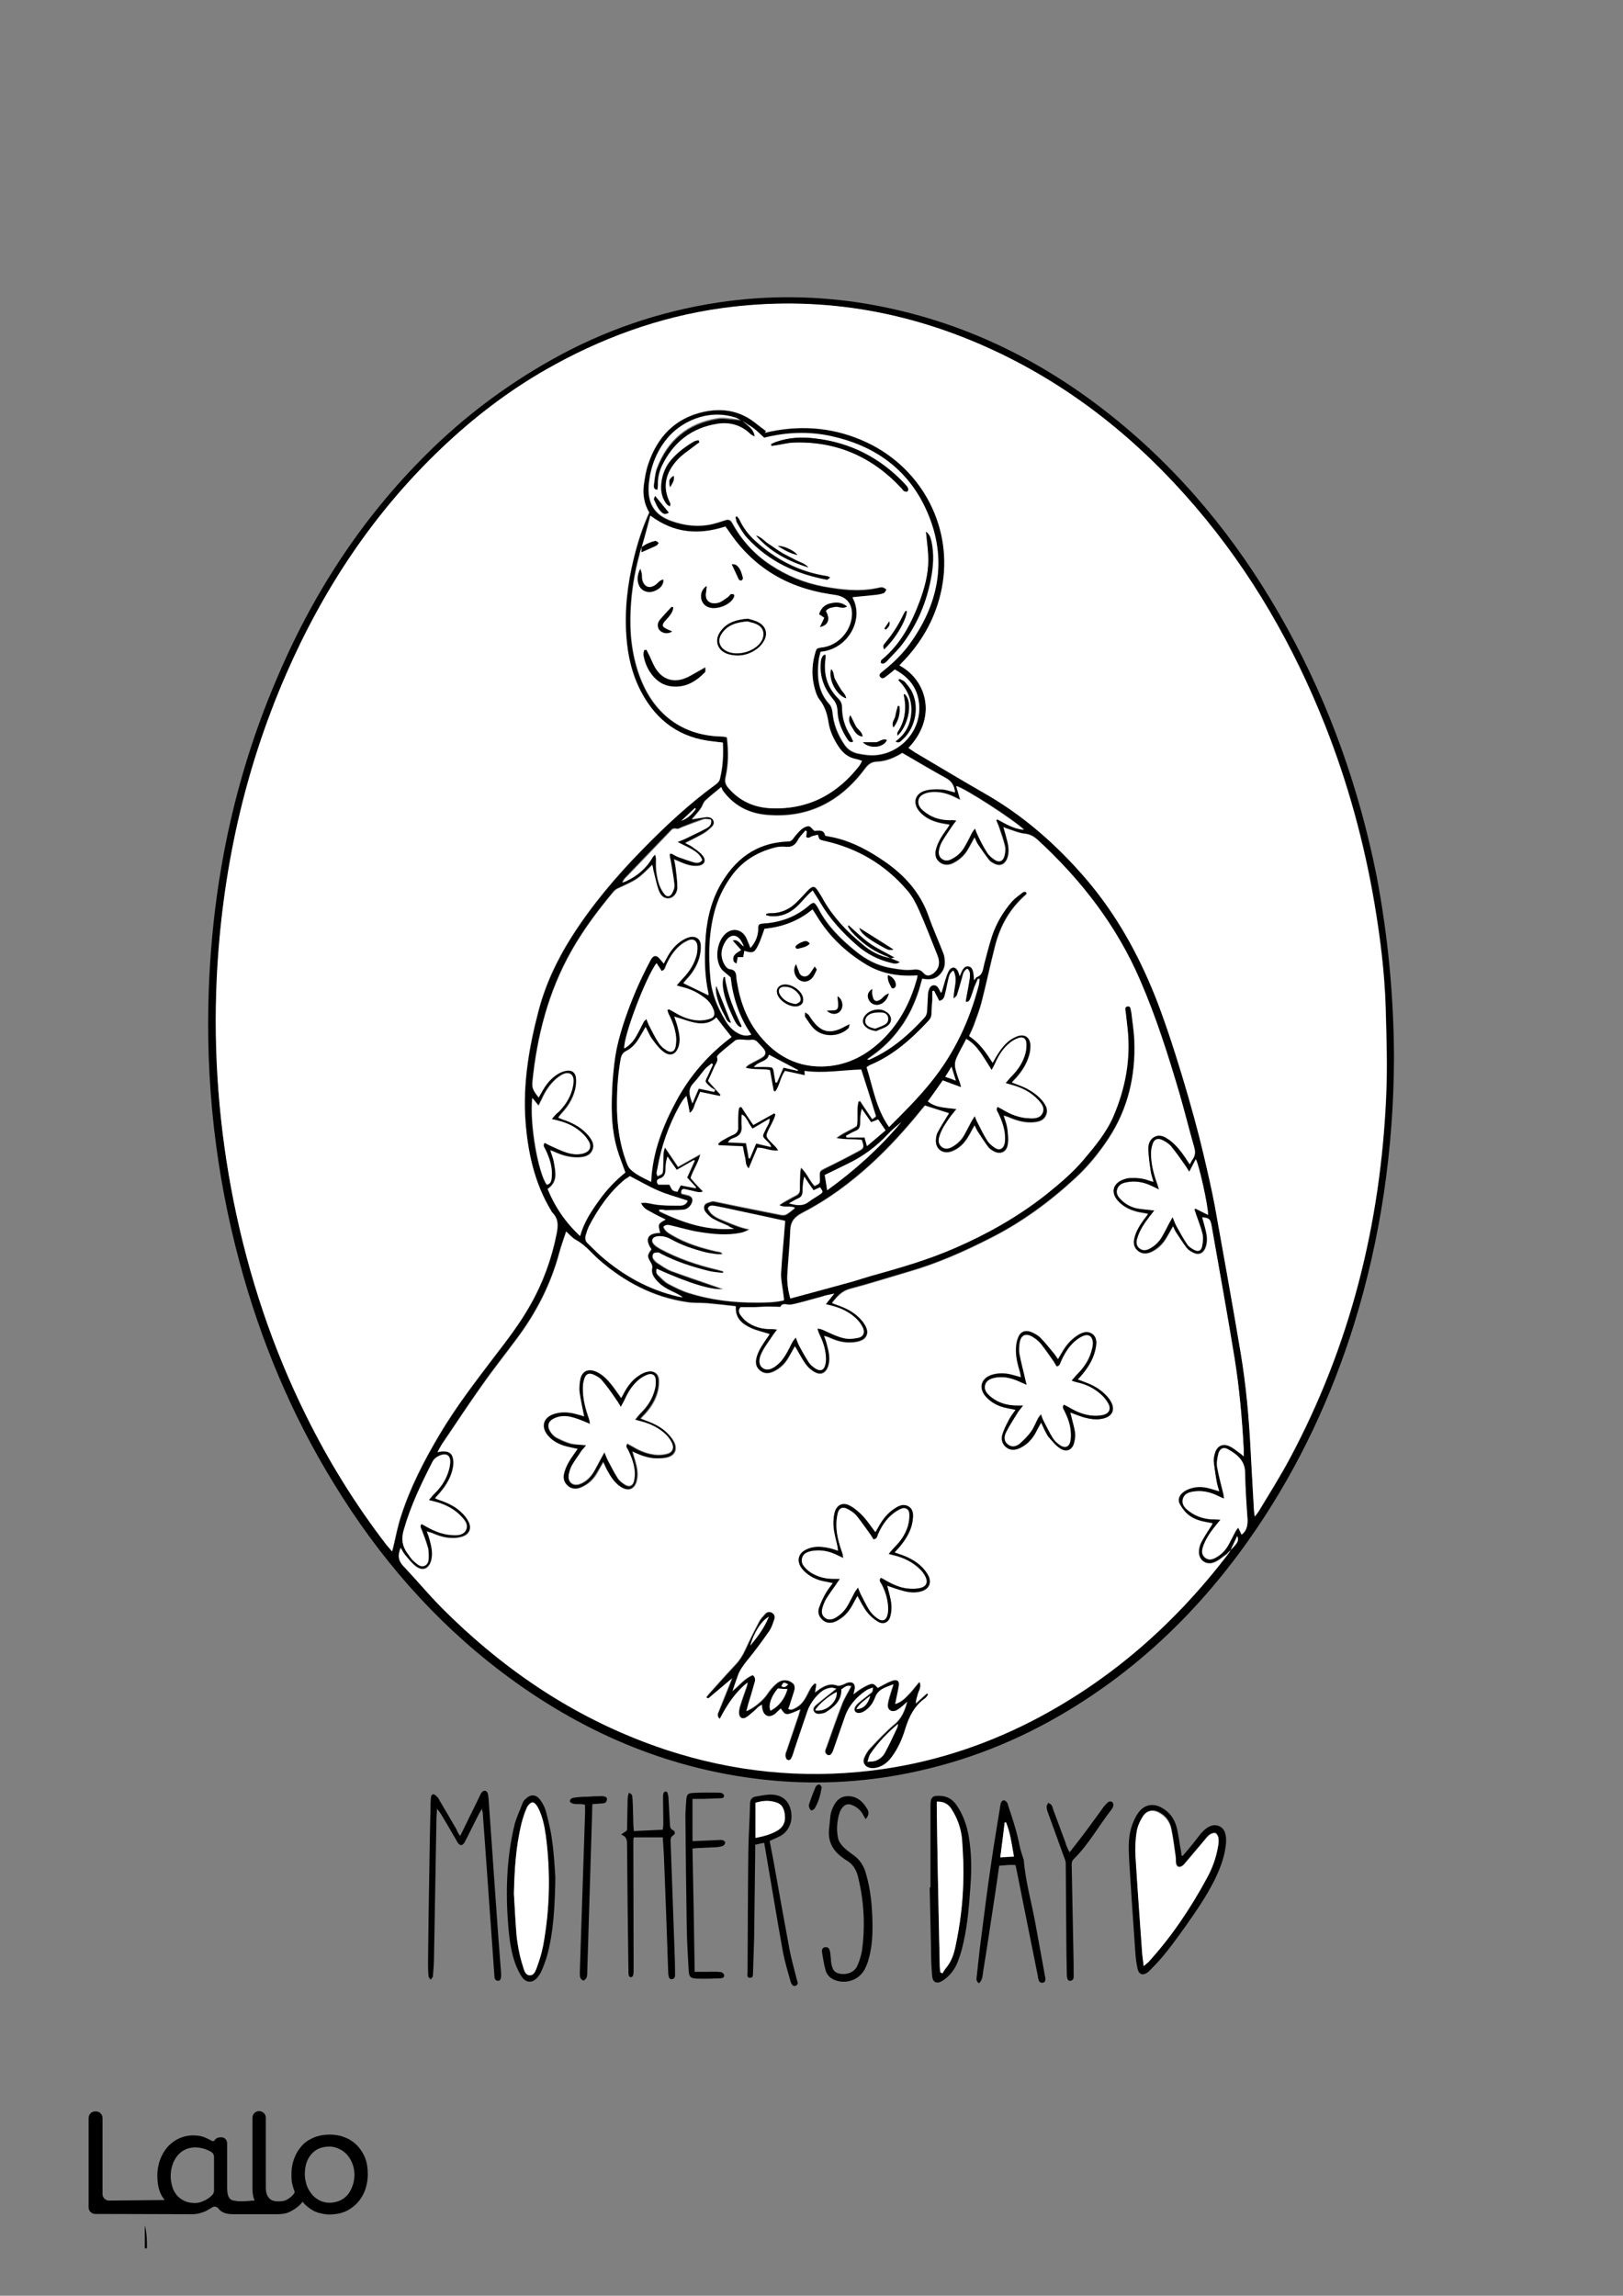 <?xml version="1.0" encoding="utf-8"?>
<!-- Generator: Adobe Illustrator 24.0.3, SVG Export Plug-In . SVG Version: 6.00 Build 0)  -->
<svg version="1.1" id="Layer_1" data-layer="Layer_1" xmlns="http://www.w3.org/2000/svg" xmlns:xlink="http://www.w3.org/1999/xlink" x="0px" y="0px"
	 viewBox="0 0 595.3 841.9" style="enable-background:new 0 0 595.3 841.9;" xml:space="preserve">
<rect x="0" y="0" width="595.3" height="841.9" fill="#808080" stroke="none"/>
<g id="Black">
<style type="text/css">
	.st0{fill:#FFFFFF;}
</style>
</g>

<g id="Color">
<path d="M133.9,791.3c-0.7-1.7-1.7-3.3-3-4.6c-1.3-1.3-2.8-2.3-4.5-2.9c-1.7-0.7-3.6-1-5.5-1c-1.9,0-3.8,0.3-5.6,1
	c-1.7,0.7-3.2,1.6-4.4,2.9c-1.2,1.3-2.2,2.8-2.9,4.6c-0.7,1.8-1.1,3.8-1.1,6.1c0,2.2,0.1,3.2,0.7,5c0.2,0.5,0.5,1.4,0.5,1.5
	c-0.4,1.1-2.1,2.6-3.9,3.2c-0.7,0.1-1.3,0.2-2,0.2c-1.4,0-2.6-0.2-3.5-1.2c-0.8-0.9-1.2-2-1.2-4v-25.5c0-1.3-1.1-2.4-2.4-2.4h-0.1
	c-1.3,0-2.4,1.1-2.4,2.4v25.9c0,1.7,0.2,3.1,0.7,4.3c0,0.1,0.1,0.2,0.1,0.3c-0.2-0.1-0.5-0.1-0.7-0.1c-1.9,0.2-6.9,0.7-8.3-0.6
	c-0.1-0.1-0.2-0.2-0.3-0.4c-0.8-1-0.8-3.2-0.8-4.5v-15.5c0-1.1-0.7-2-1.8-2.2l0,0h0h0c-0.2,0-2-0.2-2.7,1c0,0,0,0,0,0
	c-0.2,0.4-0.8,0.5-1.1,0.3c0,0,0,0,0,0c-0.7-0.4-1.5-0.8-2.2-1.1c-1.3-0.6-2.8-0.9-4.4-0.9c-3.7-0.1-7.2,1.5-9.7,4.3
	c-1.2,1.4-2.1,3-2.7,4.7c-0.7,1.9-1,3.8-1,5.8c0,2.2,0.3,4.2,1,6c0.4,1.1,1,2,1.7,2.9L40,807c-1.3,0-2.4-1.1-2.4-2.4v-27.9
	c0-1.3-1.1-2.4-2.4-2.4h-0.3c-1.3,0-2.4,1.1-2.4,2.4v32.8c0,1.3,1.1,2.4,2.4,2.4l35.5,0.1c1,0,2-0.1,3-0.4c0.9-0.3,2-0.6,2.7-1.1
	c0.4-0.2,0.6-0.4,0.9-0.5c0.3-0.2,0.5-0.3,0.8-0.5c0.7-0.5,1.8-0.3,2.3,0.4c1.1,1.5,2.9,2.1,5.5,2.1h16c1.1,0,2.1-0.1,3.1-0.3
	c2-0.5,5-2.4,6.3-4.3c0-0.1-0.1,0.1,0,0c0.7,1.2,3.2,3,4.5,3.6c1.7,0.7,3.6,1.1,5.4,1.1c1.9,0,3.8-0.3,5.5-1
	c3.4-1.4,6.1-4.2,7.4-7.7c0.7-1.8,1.1-3.9,1.1-6.1C134.9,795.1,134.6,793.1,133.9,791.3z M78.5,803.4c0,0.5-0.2,1.1-0.6,1.5
	c-0.7,0.8-1.6,1.4-2.5,1.9c-1.2,0.6-2.4,1.1-3.8,1.1c-1.3,0-2.7-0.2-3.8-0.7c-1-0.5-1.9-1-2.7-1.9c-0.8-0.9-1.3-1.7-1.8-3
	c-0.4-1.4-0.7-2.8-0.7-4.2c0-1.4,0.2-2.9,0.7-4.3c0.4-1.2,1-2.3,1.8-3.3c0.8-0.9,1.7-1.7,2.8-2.2c1.1-0.5,2.3-0.8,3.6-0.8
	c1.3,0,2.5,0.2,3.7,0.6c0.8,0.3,1.5,0.6,2.2,1c0.7,0.4,1.1,1.1,1.1,1.9V803.4z M129.3,801.6c-0.4,1.2-1,2.3-1.8,3.3
	c-0.8,0.9-1.7,1.6-2.8,2.1c-1.2,0.5-2.5,0.8-3.8,0.8c-1.3,0-2.5-0.3-3.6-0.8c-1.1-0.6-2.1-1.3-2.9-2.3c-0.8-1-1.5-2.1-1.9-3.3
	c-0.4-1.3-0.7-2.7-0.7-4c0-3.1,0.8-5.6,2.4-7.4c1.6-1.9,3.8-2.8,6.7-2.8c1.2,0,2.5,0.3,3.6,0.9c1.1,0.5,2.1,1.3,2.9,2.2
	c0.8,1,1.5,2.1,1.9,3.3c0.5,1.3,0.7,2.6,0.7,4C130,798.8,129.8,800.3,129.3,801.6z"/>
<path d="M53.1,816.1c0.8,2.8,0.8,5.6,0.8,8.4c-0.2,0-0.4,0-0.8,0C53.1,821.8,53.1,819,53.1,816.1z"/>
<path d="M511.3,387.7c-0.1,33.4-4.8,66.2-14.7,98.1c-8.3,26.5-19.9,51.4-35.5,74.5c-18.4,27.2-41.1,50-69.3,67
	c-18.2,11-37.6,18.7-58.4,22.9c-17.7,3.6-35.5,4.4-53.5,2.4c-35.8-4-67.5-17.9-96-39.5c-25-19-45.1-42.3-61.4-69
	c-15.6-25.3-26.9-52.5-34.6-81.1c-8.9-33-12.6-66.6-11.3-100.7c1.5-38.8,9.2-76.3,24.4-112.2c13.2-31.5,31.3-59.7,55.7-83.8
	c13.6-13.5,28.8-24.9,45.5-34.3c19.2-10.8,39.6-17.8,61.4-21.1c18.1-2.7,36.2-2.5,54.2,0.5c36,6.1,67.3,21.9,95,45.3
	c24.5,20.7,43.9,45.6,59.3,73.6c15.7,28.5,26.4,58.9,32.8,90.8C509.1,343.2,511.2,365.3,511.3,387.7z M235.4,200.6
	c-0.3,1-0.8,1.9-1,2.9c-1.8,6.7-2.9,13.4-3.2,20.3c-0.4,8.1,0.4,16.1,3.2,23.9c4.3,12.1,13.8,22.1,30.3,22.4c0.6,0,1.2,0.2,1.8,0.3
	c0.6,5.1,0.6,9.9-0.5,14.7c-0.3,1.5,0,2.6,0.9,3.7c4.1,4.9,9.5,7.4,15.7,7.6c13.6,0.6,24.3-5.1,32.5-15.7c0.4-0.5,0.6-1,0.9-1.7
	c-0.8-0.3-1.4-0.5-2-0.6c-2.8-0.5-4.8-2-6.4-4.3c-1.9-2.8-3.5-5.9-3.9-9.2c-0.4-3.2-1.4-5.9-3.4-8.5c-0.8-1-1.2-2.4-1.6-3.7
	c-1.2-4.3-1.1-8.5,0-12.8c0.6-2.2,0.6-2.2,2.8-2.5c5.8-0.7,10.7-6.1,10.8-12c0.1-4.1-2-6.6-6.1-7.2c-0.6-0.1-1.3-0.2-1.9-0.3
	c-15.8-2.4-28.4-9.9-37.3-23.3c-0.3-0.5-0.7-1-1.1-1.5c-9.8,3.1-18.9,2.5-27.5-4C237.5,193.1,236.4,196.9,235.4,200.6L235.4,200.6z
	 M271.4,154.1c-0.5-0.2-1-0.5-1.5-0.7c-10.7-3.5-20.7,1.9-25.3,7.6c-3.8,4.7-5.9,10-6.6,15.9c-0.9,7.4,1.7,12,8.3,14.3
	c4.8,1.7,9.7,2.2,14.6,1.2c1.7-0.4,3.4-0.9,5.1-1.5c1.2-0.4,1.9-0.1,2.5,1c3.5,6.3,8.2,11.5,14.1,15.4s12.4,6.6,19.4,7.9
	c6.5,1.2,13,2,19.5,0.6c0.7-0.1,1.4-0.4,2.1-0.3c0.5,0,1,0.5,1.5,0.8c-0.3,0.5-0.6,1.2-1,1.4c-1.1,0.4-2.3,0.6-3.5,0.7
	c-2.7,0.3-5.3,0.5-8,0.8c4.5,8-1.6,19-11.7,20c-0.2,1-0.6,2.1-0.7,3.2c-0.6,5.8-0.3,11.3,4,16c0.7,0.7,1,2,1.1,3
	c0.4,4.3,1.9,8.2,4.4,11.8c1.2,1.8,3,2.9,5.1,3.3c0.8,0.1,1.6,0.3,2.4,0.4c11,1.7,21-7.7,19.8-18.8c-0.6-5.8-3.9-9.7-8.9-12.4
	c-1.1,0.9-2.1,1.7-3,2.4c-0.7,0.5-1.5,1.2-2.3,0.4c-0.8-1,0.1-1.6,0.8-2.1c0.4-0.3,0.8-0.6,1.1-0.9c3.4-2.8,6.6-5.9,9.1-9.5
	c11.1-15.5,13.6-32.1,5.5-49.6c-6.8-14.6-19-23-34.6-26.3c-8.2-1.8-16.5-1.4-24.5,0.6c-1.3-1.2-2.5-2.3-3.8-3.4
	c-1.4-1.1-2.9-2-4.4-2.9C271.9,154.2,271.6,154.1,271.4,154.1z M451.4,568.4c-0.5,0.5-1,1-1.5,1.4c-1.6,1.1-3,2.5-4.8,3.1
	c-3.1,1.1-5.9-1.3-5.4-4.6c0.1-1,0.4-2.1,0.9-3c1-1.8,2.2-3.5,3.2-5.3c0.3-0.4,0.5-0.9,0.9-1.5c-0.7-0.1-1.2-0.2-1.6-0.3
	c-2.7-0.4-5.4-1.2-7.5-3c-1.2-1-2.2-2.3-2.9-3.7c-0.9-1.6-0.4-3.2,1-4.3c0.9-0.7,2-1.3,3.1-1.6c2.5-0.8,5.1-0.5,7.6,0.3
	c0.8,0.2,1.6,0.5,2.7,0.8c-0.3-1.2-0.7-2-0.8-2.9c-0.4-2.7-0.9-5.3-1.2-8c-0.1-1.1,0.2-2.2,0.5-3.3c0.8-2.4,2.7-3.4,5.1-2.4
	c1.4,0.6,2.5,1.6,3.8,2.5c0.5,0.3,0.9,0.8,1.6,1.3c0-1.1,0-1.9,0-2.7c-0.6-11.3-1.6-22.5-3.4-33.6c-2.7-16.2-5.6-32.3-8.4-48.4
	c-0.4-2.3-0.9-2.7-3.4-2.9c0.5,1.8,1,3.5,1.4,5.3c0.4,2.1,0.5,4.1-0.3,6.1c-0.8,1.8-2.3,2.5-4.1,1.7c-1-0.4-2.1-1-2.7-1.9
	c-1.4-1.8-2.6-3.8-3.9-5.7c-0.4-0.6-0.7-1.3-1.1-2.2c-0.9,1.6-1.6,2.9-2.4,4.2c-1.3,2.2-3.1,3.9-5.3,5.1c-1.8,0.9-3.6,1-5.2-0.3
	c-1.5-1.3-1.8-2.9-1.3-4.8c0.7-2.5,2.1-4.7,3.5-6.8c0.4-0.6,0.9-1.2,1.5-2c-1.4-0.3-2.4-0.4-3.4-0.6c-2.7-0.6-5.2-1.7-7.2-3.7
	c-3.4-3.4-2.4-7.4,2.3-8.6c0.6-0.2,1.3-0.2,1.9-0.3c2.3-0.1,4.5,0.1,6.6,0.9c0.5,0.2,1.1,0.3,1.8,0.5c-0.4-1.4-0.8-2.6-1-3.7
	c-0.4-2.7-0.8-5.4-0.9-8.1c-0.1-2,0.5-3.9,2.5-4.8s3.7,0.1,5.3,1.3c2.4,1.8,4.2,4.1,5.9,6.6c0.5,0.7,1,1.4,1.5,2.3
	c0.4-0.8,0.7-1.4,1.1-1.9c1.1-1.4,1-2.8,0.5-4.5c-1.9-6.5-3.5-13.1-5.4-19.7c-4.1-14-8.5-27.8-14.3-41.2
	c-8.7-20.1-21.7-36.9-37.6-51.6c-1.4-1.3-2.8-2.1-4.8-2.3c-2-0.2-4-1.1-6-1.7c-0.6-0.2-1.1-0.4-1.8-0.7c0.6,2.2,1.2,4.1,1.6,6
	s0.4,3.8-0.3,5.7c-0.9,2-2.5,2.7-4.5,1.8c-0.8-0.4-1.6-0.8-2.1-1.5c-1.4-1.8-2.7-3.7-4-5.6c-0.5-0.7-0.8-1.5-1.3-2.6
	c-0.8,1.5-1.5,2.7-2.2,4c-1.3,2.4-3.2,4.2-5.6,5.4c-1.7,0.8-3.4,0.9-5-0.3c-1.5-1.2-1.8-2.9-1.4-4.8c0.7-2.7,2.2-4.9,3.8-7.2
	c0.4-0.5,0.7-1.1,1.2-1.8c-1.5-0.3-2.6-0.4-3.8-0.7c-2.8-0.7-5.3-1.9-7.2-4.1c-2.7-3.1-1.7-6.8,2.2-7.8c1.9-0.5,3.9-0.5,5.9-0.4
	c1.6,0.1,3.2,0.7,4.9,1.1c-0.2-2.5-1.2-4.1-3.3-5.2c-5.3-2.9-10.5-6-16-9.2c-2.7,1.7-5.8,3.1-9.3,3.2c-2.1,0.1-3.2,1-4.4,2.6
	c-9,12.1-20.9,18.3-36.2,16.9c-6.6-0.6-12.1-3.5-16-9c-0.2-0.3-0.3-0.7-0.5-1.2c-2.2,1.9-4.1,3.3-5.8,4.9c-0.8,0.7-1,1.9-1.7,2.9
	c-0.6,0.9-1.3,1.6-1.9,2.4c-0.4,0.5-0.9,1-1.4,1.6c1.8-0.3,3.5-0.6,5.1-0.8c1.1-0.1,2.3,0.1,2.8,1.3c0.5,1.2-0.2,2-1,2.7
	c-0.9,0.9-2,1.7-3.1,2.3c-1.9,1.1-4,2.1-6.2,3.2c0.9,0.5,1.7,0.8,2.4,1.3c1.3,1,2.8,1.9,3.9,3.2c1.6,2,0.8,3.7-1.8,3.9
	c-2.2,0.2-4.3-0.5-6.3-1.4c-0.7-0.3-1.4-0.6-2.3-1c0.2,1.1,0.4,1.9,0.5,2.6c0.3,2.6,0.7,5.2,0.7,7.8c0,2.1-1.5,3.7-3,3.9
	c-1.5,0.2-2.9-0.6-3.8-2.8c-0.9-2.4-1.4-4.9-2-7.4c-0.2-0.6-0.3-1.3-0.4-2.1c-5.3,5.3-5.3,5.3-12.7,8.7c-0.7,0.3-1.3,0.9-1.8,1.5
	c-5.5,6.7-10.8,13.7-15.1,21.3c-8.5,15-12.7,31.3-14.4,48.4c-0.2,2.3,1,3.7,2.3,5.4c0.5-0.9,0.9-1.6,1.3-2.3
	c1.3-2.3,2.9-4.4,5.1-5.9c1.1-0.7,2.4-1.3,3.7-1.6c2-0.4,3.4,0.6,3.6,2.6c0.2,1.5,0,3.2-0.4,4.7c-0.9,3.2-2.7,6-4.9,8.4
	c-0.4,0.4-0.7,0.9-1.2,1.5c1.1,0.4,2,0.7,2.9,1.1c3.1,1.2,5.9,2.8,8.1,5.4c1.3,1.6,2.4,3.3,1.5,5.5c-0.9,2.1-3,2.5-5,2.6
	c-2.9,0.1-5.7-0.6-8.4-1.8c-0.6-0.3-1.2-0.5-2-0.8c0.5,1.7,1.1,3,1.3,4.4c0.6,3.5,1.5,7.2-2.3,9.8c2.8,6.6,6.6,12.2,11.9,17.2
	c1.4-5.1,4.1-9,6.9-13c2.8-4,6.2-7.5,9.7-10.3c-1.1-3.1-2.2-5.7-3-8.5c-2.4-8.1-2.2-16.5-1.7-24.8c0.3-4.1,0.7-8.1,1.5-12.1
	c1.6-7.4,4.2-14.4,7.1-21.4c1.6-3.7,3.4-7.4,5.3-11c1.1-2.1,2.3-2.1,3.8-0.1c0.3,0.4,0.7,0.8,1.1,1.3c0.5-0.9,0.8-1.6,1.2-2.3
	c1.3-2.3,2.8-4.3,4.9-5.8c1-0.7,2-1.3,3.2-1.6c2.4-0.7,4.2,0.5,4.3,3.1c0.1,1.6-0.2,3.2-0.6,4.7c-0.9,3-2.6,5.6-4.8,7.9
	c-0.4,0.4-0.7,0.9-1,1.2c3.1,1.5,6.1,3,9.1,4.4c0-0.1,0.1-0.4,0.1-0.6c-1.5-6.1-1.5-12.4-1.2-18.6c0.3-7.2,1.7-14.1,5.1-20.5
	c5.4-10.1,13.4-16.3,25.3-16.7c0.8,0,1.3-0.4,1.8-1c0.9-1.2,1.9-2.4,3-3.4c0.7-0.6,1.8-1.2,2.7-1.2c0.7,0,1.3,1.1,2.1,1.7
	c1.5,0,3.5-0.7,4,1.8c1.4,0.3,2.6,0.5,3.9,0.8c6.6,1.7,12.5,4.9,18,8.7c7.2,5,13,11.3,16,19.9c1.6,4.4,3.5,8.8,5.2,13.1
	c0.2,0.6,0.5,1.2,0.6,1.8c0.3,1.8,0.4,3.6-0.6,5.3c-1.6,2.7-3.8,3.6-7.5,2.9c-0.5,1.9-1,3.8-1.7,5.7c-0.7,2-1.5,3.9-2.4,5.8
	c-0.9,1.8-1.9,3.5-3,5.2c-1.2,1.7-2.4,3.4-3.8,4.9c-1.3,1.5-2.8,2.9-4.3,4.2c-1.5,1.3-3.1,2.4-5,3.8c0.5,0,0.7,0,0.8,0
	c0.4-0.1,0.7-0.3,1.1-0.5c7.5-3.5,13.5-8.9,19-14.8c0.9-1,1.1-2.1,1.1-3.3c0-1.9,0.1-3.8,0.3-5.7c0.1-0.7,0.3-1.4,0.6-2
	c0.7-1.3,2.3-1.3,3.1-0.1c0.4,0.6,0.6,1.2,1,1.9c0.2-0.2,0.3-0.4,0.4-0.5c0.4-1.4,0.7-2.8,1.2-4.1c0.4-1.2,0.7-2.5,1.4-3.6
	c0.9-1.6,2.5-1.4,3.3,0.3c0.2,0.5,0.3,1,0.6,1.8c0.4-0.8,0.6-1.4,0.9-2c0.5-0.9,1.1-1.7,2.2-1.6c1.2,0.1,1.7,1.2,1.9,2.2
	c0.2,0.8,0.2,1.7,0.3,2.9c0.5-0.6,0.8-1.1,1.1-1.2c2.2-0.8,2.2-2.9,2.6-4.7c0.9-3.5,1.8-7,2.9-10.4c1.5-4.7,4-8.9,7.3-12.6
	c1.1-1.2,2.5-2.2,3.8-3.2c0.5-0.4,1.2-0.6,1.6,0.2c-0.1,0.2-0.1,0.4-0.2,0.5c-5.8,5-9.4,11.3-11.3,18.6c-1.8,7-3.3,14.2-5.1,21.2
	c-0.7,2.6-1.7,5.2-2.6,7.7c-0.5,1.5-1.3,2.9-1.9,4.4c3.8,2.5,6.2,6,8.6,9.8c0.7-1.2,1.2-2.2,1.8-3.1c1.7-2.8,3.8-5.2,6.8-6.5
	s5.2,0.1,5.3,3.3c0,1.1-0.1,2.2-0.4,3.3c-0.8,3.2-2.6,6-4.8,8.5c-0.5,0.5-1,1-1.6,1.7c0.8,0.3,1.5,0.5,2.1,0.8
	c3.4,1.2,6.5,2.8,8.8,5.6c1.4,1.6,2.6,3.4,1.6,5.7c-1,2.2-3.1,2.5-5.3,2.6c-3,0.1-5.8-0.8-8.6-2c-0.5-0.2-0.9-0.3-1.6-0.5
	c0.5,1.7,1.1,3.1,1.3,4.6c0.3,2,0.5,4,0.2,5.9c-0.4,3-2.9,4-5.5,2.4c-0.6-0.4-1.3-0.8-1.7-1.4c-1.4-1.9-2.7-3.9-4-5.9
	c-0.4-0.6-0.6-1.2-1-2c-1,1.7-1.7,3.2-2.6,4.6c-1.4,2.2-3.2,4-5.7,4.9c-3.5,1.3-6.4-1-5.9-4.7c0.1-0.8,0.3-1.6,0.6-2.3
	c1-1.9,2.2-3.7,3.3-5.6c0.3-0.5,0.6-1,0.9-1.4c-3-0.9-5.9-1.8-8.8-2.8c-0.5,0.6-1,1.2-1.5,1.8c-5.6,6.9-11.6,13.5-18.1,19.5
	c-7.7,7-15.9,13.2-25.1,17.9c-3,1.5-4.6,3.2-4.7,6.6c-0.2,5.5-0.8,11-1.1,16.5c-0.1,2.8,0.3,5.5,1.1,8.4c7.7-2.1,15.3-4.2,22.8-6.2
	c2.1-0.6,4.1-1.3,6.2-1.9c10.7-3,21.4-6.1,31.6-10.5c11.7-5.1,22.7-11.4,32.8-19.2c5-3.9,10-8,14.1-13c4.2-5,8.4-10,11-16
	c4.4-10.2,6.4-20.9,5.2-32.1c-0.2-2.1-0.5-4.1-0.7-6.2c-0.1-0.8-0.4-1.8,0.6-2c1.3-0.2,1.1,1,1.4,1.8c0,0.2,0.1,0.3,0.1,0.5
	c0.4,3.4,0.9,6.8,1.1,10.3c0.5,12.9-2.3,25-9.4,35.8c-3.5,5.3-7.5,10.2-12.1,14.5c-9.4,8.7-19.7,16.3-31.2,22.1
	c-9.6,4.9-19.5,9.3-29.9,12.3c-7.2,2.1-14.4,4.4-21.6,6.3c-3.1,0.8-4.8,2.8-6.7,5.2c0.9,0.3,1.5,0.6,2.2,0.8c3,1,5.8,2.5,8,4.8
	c1,1,1.8,2.2,2.4,3.5c0.9,2.1,0,4.1-2.2,4.8c-1.3,0.5-2.8,0.6-4.2,0.6c-2.6,0-5-0.8-7.4-1.9c-0.4-0.2-0.9-0.3-1.7-0.5
	c0.4,1.1,0.7,1.8,0.9,2.6c0.7,2.7,1.5,5.4,0.7,8.2c-0.8,2.9-2.9,3.8-5.5,2.2c-1.1-0.7-2.1-1.6-2.8-2.6c-1.2-1.6-2.1-3.4-3.1-5.1
	c-0.3-0.4-0.5-0.9-0.9-1.5c-0.9,1.6-1.6,3-2.5,4.4c-1.3,2.2-3.1,3.9-5.4,4.9c-1.7,0.8-3.5,0.8-5-0.5s-1.7-3-1.2-4.8
	c0.7-2.6,2.2-4.8,3.7-6.9c0.4-0.6,0.8-1.1,1.1-1.6c-2.4-0.7-4.7-1.2-6.8-2.2c-3.3-1.5-5.9-3.7-5.6-8c-3.6-0.4-7-0.8-10.5-1.1
	c-2.5-0.2-5,0-7.4-0.4c-12.3-1.8-22.9-7.4-32.2-15.5c-2.8-2.4-5.1-5.5-8.5-7.3c-1.3-0.7-2.3-1.9-3.6-3.1c-0.9,2.7-1.8,5.1-2.5,7.7
	c-3.1,11.6-8.5,22.1-15.6,31.6c-4.3,5.8-8.8,11.4-12.9,17.3c-4.9,6.9-9.5,14-14.3,21c-0.6,1-1.1,2-1.9,3.3c0.9-0.1,1.2-0.2,1.6-0.3
	c2.6-0.2,3.9,0.8,4.2,3.4c0.1,0.8,0,1.6-0.1,2.4c-0.6,3.7-2.5,6.7-4.9,9.5c-0.5,0.6-1,1.2-1.7,1.9c0.8,0.3,1.5,0.6,2.1,0.8
	c2.8,1,5.5,2.3,7.6,4.4c1.1,1,2.1,2.3,2.7,3.6c1.1,2.4,0.1,4.5-2.4,5.3c-1,0.3-2,0.5-3.1,0.5c-2.8,0.1-5.4-0.7-7.9-1.8
	c-0.5-0.2-1.1-0.4-2-0.6c0.4,1.1,0.7,1.9,0.9,2.6c0.7,2.6,1.4,5.3,0.7,8c-0.8,3.1-3.1,4.1-5.6,2.2c-1.6-1.2-2.9-3-4.2-4.5
	c-0.5-0.6-0.9-1.4-1.4-2.3c-1.1,2.6-0.9,4.6,1,6.7c4.6,4.9,8.9,10.1,13.6,14.8c23.5,23.8,50.7,41.9,82.7,52.5
	c24.6,8.1,49.8,10.7,75.5,7.6c20.7-2.5,40.3-8.7,58.8-18.2c28.7-14.7,52.2-35.6,71.8-61.1C450.8,569.5,451.1,568.9,451.4,568.4
	c2.5-2.5,3.1-3.5,2.4-5.1C452.9,565.1,452.2,566.7,451.4,568.4z M333.2,274.3c1.1,0.7,2,1.4,3,2c8.3,4.9,16.5,9.9,24.8,14.6
	c14.5,8.3,26.8,19.1,37.6,31.7c10.8,12.6,18.8,27,25,42.4c6.3,15.7,14.4,43.1,17.9,58.3c1.5,6.4,3,12.8,4.2,19.2
	c3.2,17.8,6.4,35.6,9.4,53.4c2,11.9,3.1,23.9,3.7,36c0.3,7.2,0.8,14.4,1.2,21.6c0,0.8,0.2,1.5,0.3,2.7c0.7-0.9,1.1-1.4,1.5-2
	c3.8-6.3,7.7-12.5,11.2-19c22.3-41.6,33.4-86.3,35.5-133.3c0.5-10.9,0.1-21.8-0.2-32.6c-0.4-12.7-2-25.4-4.1-37.9
	c-3.8-22.4-9.7-44.2-18.1-65.3c-11.5-29.2-27-56.2-47.5-80.1c-20.7-24.3-45.1-43.9-74.2-57.5c-31.7-14.8-64.9-20.2-99.6-15.4
	c-23,3.2-44.5,11.1-64.6,22.6c-13.8,7.9-26.4,17.5-37.9,28.5c-24.9,23.6-43.5,51.7-57.2,83C89.6,282.7,81.5,320,79.6,358.6
	c-1.3,27.6,0.7,55,6.2,82.1c5.5,27.4,14.2,53.6,26.6,78.6c8.3,16.8,18.1,32.6,29.5,47.4c0.5,0.7,1.1,1.4,2,2.3
	c0.2-0.9,0.3-1.2,0.4-1.6c0.9-3.7,1.6-7.5,2.8-11.2c3.4-10.6,8.5-20.5,14.2-30.1c5.9-10,13-19.2,20-28.4c4.7-6.2,9.5-12.4,13.4-19.3
	c4.5-8.1,7.7-16.7,9.5-25.8c0.6-2.8,0.9-5.5-1.5-7.8c-0.2-0.2-0.3-0.4-0.4-0.6c-6.2-10.1-8.6-21.2-9.5-32.9
	c-1-13.8,1.3-27.3,4.8-40.6c2.6-9.7,6.8-18.7,12.2-27.2c7.4-11.6,16.2-22,25.8-31.8c8.4-8.6,17.1-16.8,26.9-23.9
	c0.7-0.5,1.4-1.2,1.6-2c1.1-4.4,1.4-8.8,1.1-13.4c-1.2-0.1-2.3-0.3-3.4-0.4c-12.1-1.2-20.9-7.4-26.5-18.1c-3.4-6.4-5-13.3-5.5-20.5
	c-0.7-9.7,0.4-19.2,2.7-28.5c1.4-5.8,3.3-11.5,5.7-16.9c-1.9-3.2-2.4-6.6-2-10c0.3-2.7,0.8-5.4,1.7-8c3.3-9.8,9.8-16.6,20.2-18.9
	c7-1.6,13.5-0.4,19.2,4.2c1.2,1,2.6,1.9,3.8,2.9c-0.2,0.2-0.3,0.4-0.5,0.6c0.7-0.2,1.4-0.3,2.1-0.5c12.2-2.5,24-1.3,35.3,4
	c20.6,9.7,31.9,31.7,27.5,53.7c-2,10.1-6.7,18.8-13.7,26.2c-0.6,0.6-1.2,1.2-1.8,1.9C340.2,249.6,343.7,263.3,333.2,274.3z
	 M269.2,450.6c-0.7-0.3-1.4-0.5-2.1-0.8c-1.9-0.8-3.8-1.6-5.6-2.6c-1-0.5-1.8-1.3-2.5-2.2c-0.8-0.9-1.1-2.2-0.4-3.1
	c0.5-0.6,1.6-0.8,2.5-1.1c0.4-0.1,1,0,1.4,0.1c2.9,0.6,5.8,1.2,8.7,1.8c5,1,10,2,15,3c0.7,0.1,1.5,0.2,2.1-0.1
	c1.2-0.6,2.1-1.6,3.3-2.4c-1.8-0.9-3.8,0.1-5.8-1c0.7-0.5,1.2-0.9,1.8-1.2c1.5-0.8,2.9-1.6,4.4-2.4c1-0.5,1.4-1.1,1.4-2.3
	c-0.1-1.9,0-3.8,0.1-5.8c0-0.6,0.2-1.2,0.3-2.1c2.3,2.1,3.1,4.8,5,6.7c2-1,2-1,1.9-3c-0.1-2.5-0.1-2.4,2.2-3.6c4-2,8-4,11.9-6.1
	c2.2-1.2,2.1-1.3,1.3-4.1c-2.9-0.4-5.9,0-9.4-0.7c2.6-2.1,5.3-2.9,7.6-4.5c0.5-3-0.2-6.1,0.6-9c0.2,0,0.4-0.1,0.6-0.1
	c1.4,2.2,2.9,4.3,4.4,6.6c0.6-0.4,1.1-0.7,1.4-1c-1.9-5.9-3.7-11.6-5.4-17.1c-6.9,0.1-13.8,1.5-20.8,0.5c0,0.5,0.1,0.9,0.1,1.6
	c-2.6-0.6-4.9-1.1-7.3-1.6c-1.7,2.4-1.9,5.3-3.5,7.5c-0.2,0-0.4-0.1-0.6-0.1c-0.5-2.5-0.9-5.1-1.4-7.7c-3.1-0.6-6.1,0-9-0.9
	c0.5-0.6,0.9-1,1.5-1.3c1.5-0.9,3.1-1.6,4.6-2.5c1.4-0.8,1.6-1.9,0.6-3.1c-0.7-0.8-1.5-1.5-2.1-2.3c-0.7-0.8-1.4-1.1-2.5-1
	c-1.3,0.2-2.7-0.1-4-0.1c-0.7,0-1.5,0-1.9,0.4c-2,1.6-4,3.2-5.9,4.9c-0.3,0.3-0.8,0.9-0.7,1.1c0.6,1.5-0.5,2.4-1,3.6
	c-0.7,1.7-1.5,3.3-2.3,5.1c1.6,1.8,3.1,3.4,4.6,5.1c-0.1,0.2-0.2,0.3-0.3,0.5c-2.4-0.5-4.8-1-7.2-1.5c-0.6,1.4-1.1,2.7-1.7,3.9
	c-0.6,1.2-0.6,2.7-2.1,3.8c-0.4-2.3-0.8-4.2-1.2-6.2c-1.2,1.2-2,2.4-2.6,3.6c-4,7.3-6.7,15-8.1,23.2c-0.1,0.8-0.5,1.7,0.1,2.5
	c1.9-0.8,2-0.8,2-2.5c0.1-2,0.1-4,0.2-6c0-0.5,0.2-1,0.5-2c1.8,2.6,3.2,4.8,4.8,7.1c2.6-1.5,5.2-2.9,8.2-4.6
	c-0.9,3.5-2.7,5.9-3.6,8.7c0.8,0.9,1.5,1.7,2.2,2.5c0.8,0.8,1.6,1.6,2.4,2.5c-0.9,0.3-1.5,0.3-2.1,0.2c-1.5-0.3-3-0.7-4.4-1
	c-1.2-0.3-1.6,0.3-1.5,1.4c0.1,0.1,0.2,0.2,0.2,0.2c0.7,0.2,1.4,0.3,2.1,0.5c1.7,0.4,2.2,1.5,1.5,3c-0.6,1.3-1.6,2.3-3.1,2.4
	c-2.1,0.2-4.3,0.2-6.4,0.2c-0.4,0-0.8-0.1-1.2-0.2c-0.4,0-0.8,0-1.2,0c0,0.2,0,0.3,0,0.5C250.4,448.4,259.3,451.4,269.2,450.6z
	 M295.9,304.9c-0.2-0.1-0.3-0.2-0.5-0.3c-0.9,1.1-2.1,2.2-2.8,3.5c-1.1,2.1-2.6,2.8-4.9,2.5c-1-0.1-2.1,0-3.1,0.2
	c-6.3,1.5-11.7,4.6-15.8,9.8c-2.8,3.6-4.9,7.7-6.3,12.1c-2.6,8.6-2.8,17.3-2,26.1c0.5,5.6,2.6,10.7,5.5,15.5c1.2,2,2.8,3.7,4.9,4.8
	c1.4,0.7,2.8,1,4.6,0.4c-4.6-6.6-6.8-13.9-7.6-21c-1.5-1.3-2.7-2.1-3.5-3.2c-2.4-3.4-1.6-9.8,1.5-12.7c2.3-2.2,5.5-2,7.3,0.6
	c0.6,0.8,0.9,1.9,1.3,2.8c0.2,0.5,0.4,0.9,0.7,1.7c1.8-2.1,2.7-4.3,2.8-6.7c0.1-2,0.1-2.1,2.1-2.3c0.5-0.1,1-0.1,1.4-0.1
	c5.5-0.6,10.4-2.5,14.6-6c2.4-2,2.5-2,4,0.6c0.1,0.1,0.2,0.3,0.2,0.4c3.2,6.2,8.1,10.9,13.4,15.2c3.8,3.1,8,5.4,12.8,6.2
	c2.6,0.5,5.3,1,7.8,0.7c1.8-0.2,3.1-0.3,4.4,1.2c1.1,1.3,2.3,1.1,3.6,0.1c2.1-1.5,2.6-3.8,1.4-6.7c-2.2-5.5-4.4-11-6.7-16.4
	c-1.1-2.5-2.4-4.9-4.1-7c-8.1-9.7-18.5-15.8-30.9-18.5c-1.6-0.3-1.6-0.3-2.1-2.2c-0.7,0.2-1.4,0.3-2,0.5c-0.7,0.2-1.3,1-2.3,0.3
	C295.8,306.3,295.9,305.6,295.9,304.9z M272.8,347.1c-0.2-0.7-0.4-1.1-0.6-1.5c-1.5-3-4-3.3-5.9-0.5c-1.7,2.6-2.1,5.4-0.7,8.2
	c0.4,0.9,1.3,2,2.1,2.1c2.1,0.2,2.4,1.5,2.5,3.1c0,0.7,0.2,1.4,0.3,2.1c1.2,7.8,4.2,14.9,9.6,20.8c5.7,6.3,12.8,9.8,21.4,9.7
	c8.6-0.1,15.8-3.7,21.9-9.5c6.5-6.2,10.5-13.8,12.9-22.4c0.1-0.5,0.2-1,0.3-1.5c-6.7,0.4-13-0.6-18.7-3.9
	c-7.4-4.5-13.6-10.3-18.2-17.8c-0.5-0.8-1-1.6-1.6-2.5c-5.3,4.5-11.4,6.5-17.6,7.1c-0.8,2.2-1.4,4.2-2.3,6c-1.4,2.8-2.1,3-5.1,2.1
	c-0.1,0.8-0.3,1.5-0.4,2.3c-0.7,0-1.3,0-2,0c-0.1,0.8-0.3,1.6-0.4,2.3c-1.1-0.2-1.3-0.9-1.3-1.6c-0.1-1.7,1.4-2.3,2.9-3.3
	c-1.1-1.2-2.1-2.3-3.1-3.5C270.8,344.3,271.3,346.2,272.8,347.1z M240.9,465.3c-0.4,1.3,0.1,2.1,0.7,2.8c1,1,2,2.1,3.3,2.8
	c2.5,1.3,5,2.6,7.6,3.4c8.1,2.5,16.4,3.5,24.8,3.5c3.3,0,6.7,0,10.1-0.8c-0.2-1.1-0.3-2.1-0.4-3.2c-0.3-2.2-0.8-4.5-0.7-6.7
	c0.3-5.6,0.8-11.1,1.3-16.7c0.1-0.9,0.1-1.8,0.2-2.5c-6.1-1.3-11.8-2.6-17.6-3.8c-2.7-0.6-5.5-1.2-8.2-1.7c-0.8-0.2-1.8-0.5-2.5,0.8
	c1.2,3,4.2,3.9,6.8,5c2.7,1.1,5.4,2.3,8.4,2.8c-1.1,0.6-2.1,1.1-3.3,1.3c-5,0.9-10.1,0.5-15-0.3c-3.4-0.5-6.7-1.6-10-2.3
	c-1-0.2-2.1-0.7-3.2,0.3c0.6,1.6,2,2.3,3.2,3.1c5.1,3,10.6,4.7,16.4,6c0.7,0.2,1.6,0,2.1,1c-0.9,0-1.6,0.1-2.3,0
	c-1.5-0.2-3-0.5-4.5-0.8c-4.2-1.1-8.2-2.5-12.1-4.6c-1.6-0.9-3.4-1.5-5.3-1.1c-1.6,0.3-2.1,1.6-1,2.8c0.6,0.7,1.5,1.2,2.3,1.7
	c6.7,3.6,13.7,6,21.1,7.7c0.7,0.2,1.4,0.4,2.1,0.6c-0.1,0.2-0.1,0.4-0.2,0.6c-1.7-0.2-3.5-0.3-5.1-0.7c-6.1-1.5-12-3.5-17.6-6.3
	c-0.4-0.2-0.7-0.5-1.1-0.5c-0.6,0-1.4,0-1.7,0.4c-0.3,0.3-0.3,1.2-0.1,1.7c0.4,0.7,0.9,1.3,1.6,1.7c1.7,1.1,3.3,2.3,5.2,3
	c5.4,2,10.8,3.8,16.3,5.7c0.7,0.2,1.4,0.5,2.6,0.9C261.1,473.2,252.5,470.5,240.9,465.3z M236.8,376.6c-0.9,1.6-1.6,2.9-2.3,4.1
	c-1.1,2-2.6,3.7-4.7,4.7c-1.4,0.7-1.8,1.8-2.1,3.2c-1.1,6.2-1.4,12.4-1.3,18.6c0.1,6.3,1,12.4,3.2,18.3c0.4,1.1,0.8,2.4,1.6,3.2
	c2.2,2.1,4.9,3.3,7.7,4.7c0.5-11,4.4-20.6,9.3-29.8c5-9.3,11.9-17.1,20.2-23.3c-2-2.5-3.8-4.8-5.6-7.2c-2.2,2.2-5.1,2.5-8.1,1.9
	c-1.9-0.4-3.8-1.1-5.7-1.7c-0.5-0.1-0.9-0.3-1.6-0.5c0.5,1.4,0.9,2.5,1.2,3.7c0.5,2.3,1.1,4.5,0.5,6.9c-0.8,3.2-3.1,4.3-5.7,2.3
	c-1.6-1.2-2.9-2.9-4.1-4.6C238.3,379.8,237.7,378.3,236.8,376.6z M345.8,396.2c-2,2.8-3.7,5.2-5.4,7.7c1.6,1.3,3.2,1.8,4.9,2.1
	c1.7,0.3,3.5,0.4,5.6,0.7c-0.9,1.2-1.6,2-2.3,2.9c-1.7,2.3-3.3,4.5-4,7.3c-0.4,1.4-0.3,2.7,0.9,3.7c1.2,1,2.5,0.7,3.8,0
	c1.9-1,3.4-2.4,4.4-4.3c1-1.7,1.8-3.4,2.7-5.1c0.3-0.5,0.6-1,1.2-1.9c0.5,1.1,0.7,1.8,1.1,2.5c1.1,2.1,2.1,4.3,3.4,6.3
	c0.7,1,1.7,1.9,2.7,2.7c1.9,1.3,3.4,0.6,3.8-1.7c0.1-0.5,0.1-1.1,0.1-1.7c0-3.3-1.1-6.3-2.5-9.2c-0.3-0.7-1-1.3-0.2-2.3
	c0.6,0.3,1.3,0.7,2,1.1c3,1.8,6.2,3,9.7,3.1c1.8,0.1,3.9,0,4.8-2c0.8-1.9-0.4-3.4-1.6-4.7c-2.7-2.9-6.1-4.6-9.9-5.6
	c-0.6-0.2-1.2-0.3-2.1-0.6c0.9-1,1.4-1.8,2.2-2.5c2.4-2.4,4.3-5.2,5.1-8.5c0.3-1.2,0.4-2.5,0.3-3.8c-0.2-1.6-1.2-2.3-2.7-1.8
	c-1.2,0.4-2.4,1-3.3,1.8c-2.5,2-4.1,4.6-5.4,7.5c-0.3,0.7-0.7,1.4-1.3,2.5c-1.6-2.4-2.8-4.4-4.1-6.4c-1.4-1.9-2.9-3.7-5.2-5
	c-0.7,1.3-1.3,2.5-1.9,3.6c-2.9,5.4-2.9,5.4-0.9,11.2c0.2,0.5,0.3,0.9,0.5,1.4c0.1,0.4,0.2,0.8,0.4,1.5
	C350,397.8,347.9,397,345.8,396.2z M326.1,413.3c5.5-5.5,10.6-10.6,15.2-16.2c8.6-10.6,14.2-22.5,17.6-35.6c0.2-0.8,0.2-1.6,0.3-2.3
	c-0.2,0-0.4-0.1-0.6-0.1c-0.4,1-0.9,2-1.3,3c-0.5,1.4-0.9,2.9-1.5,4.3c-0.2,0.6-0.4,1.5-1.7,1.1c0.1-0.6,0.2-1.2,0.3-1.8
	c0.4-2.3,0.9-4.6,1.2-6.8c0.2-1.2,0.3-2.5-0.9-3.5c-1.4,0.7-1.5,2.1-1.9,3.3c-0.6,2.1-1.2,4.3-1.9,6.4c-0.1,0.4-0.6,0.7-1.2,1.3
	c-0.1-3.7,1.8-7-0.1-10.3c-1.5,0.9-1.5,2.2-1.9,3.4c-0.5,1.8-0.7,3.6-1.2,5.4c-0.3,1-0.6,2-2.1,2.3c-0.6-1.2-1.3-2.5-1.9-3.7
	c-0.2,0-0.4,0.1-0.6,0.1c0,1.1,0,2.2,0,3.3c-0.1,1.7-0.3,3.3-0.3,5c0,1.2-0.6,2.1-1.4,2.9c-6.1,6.6-12.8,12.5-21.3,16
	c-0.3,0.1-0.5,0.3-1.1,0.7C320.2,398.8,321.3,406.5,326.1,413.3z M231,431.3c-0.4,0.3-1.1,0.8-1.7,1.3c-5.7,4.7-9.8,10.7-13.2,17.2
	c-0.5,1-0.9,2.2-1.2,3.4c-0.3,1.2-0.1,2.1,0.9,3c1.6,1.4,3.1,3,4.7,4.5c8.2,7.1,17.5,12.3,28.1,14.8c0.6,0.1,1.3,0.2,1.9,0.3
	c-1.2-0.9-2.6-1.5-3.8-2.1c-2.2-1.1-4.4-2.4-6-4.3c-1-1.3-1.8-2.6-1.4-4.4c0.1-0.5-0.1-1.2-0.4-1.7c-1.5-2.5-1.5-2.8,0.1-5.1
	c-2.4-3.4-1.8-6,3.2-6c-0.9-3.3-0.9-3.3,2-4.9c-1.6-0.8-3.2-1.6-4.7-2.4c-1.5-0.9-3.4-1.4-4.3-3.7c0.9,0,1.5-0.1,2,0
	c1.7,0.3,3.3,0.7,5,0.8c2.4,0.2,4.8,0.2,7.2,0.2c1.3,0,2.4-0.4,2.9-1.8c-3.8-1.3-7.4-2.2-10.8-3.7
	C237.9,435.1,234.6,433.1,231,431.3z M423.4,443.9c-0.6,0.8-1,1.4-1.5,2c-2,2.6-4,5.2-4.8,8.5c-0.4,1.3-0.2,2.6,0.9,3.5
	s2.4,0.8,3.6,0.1c2-1,3.5-2.5,4.6-4.4c0.9-1.5,1.7-3.1,2.5-4.7c0.4-0.7,0.7-1.3,1.4-2.5c0.6,1.4,0.8,2.3,1.3,3.1
	c1.3,2.3,2.5,4.6,4,6.8c0.6,0.9,1.6,1.6,2.6,2.1c1.4,0.8,2.6,0.4,2.9-1.2c0.3-1.4,0.5-3.1,0.2-4.5c-0.6-2.5-1.5-4.8-2.4-7.3
	c-0.2-0.6-0.4-1.2-0.6-1.8c0.1-0.1,0.3-0.2,0.4-0.3c1.5,0.8,3,1.5,4.6,2.3c0.1-3.1-3.4-18.8-4.5-20.4c-0.7,1.4-1.5,2.8-2.4,4.6
	c-0.7-1.1-1.1-1.9-1.6-2.5c-1.7-2.3-3.3-4.7-5.1-6.9c-0.8-1-2.1-1.8-3.3-2.3c-1.6-0.8-2.9-0.2-3.4,1.5c-0.4,1.1-0.6,2.3-0.6,3.5
	c0,3.9,1,7.6,2.3,11.2c0.2,0.5,0.3,1,0.6,2c-1.2-0.6-1.9-0.9-2.7-1.3c-3-1.4-6.1-2-9.3-1.3c-1.4,0.3-2.8,0.9-3.3,2.5
	s0.3,2.8,1.4,3.8c1.6,1.6,3.6,2.7,5.8,3.2C418.8,443.4,420.8,443.5,423.4,443.9z M306,474.4c-1.9,0.4-3.2,0.6-4.5,1
	c-3.2,0.8-6.5,1.8-9.7,2.6c-1,0.3-2.2,0.6-3.2,0.3c-1.4-0.3-2.1,0.1-2.4,0.9c-1.8-0.1-3.3-0.1-4.8-0.1s-3,0.1-4.6,0.2
	c-1.7,0-3.5,0-5.2,0c-0.9,0.9-0.7,1.9-0.2,2.7c0.7,1,1.4,2,2.4,2.6c2.7,2,5.7,2.8,9,2.7c0.6,0,1.2,0.1,2.2,0.2
	c-0.7,0.9-1.1,1.4-1.5,2c-1.3,2-2.8,3.9-3.9,6c-1.6,2.9-1.4,5.1,0.1,6.1c1.5,1.1,3.6,0.5,5.9-1.7c1-0.9,1.8-2,2.5-3.2
	c1-1.6,1.7-3.3,2.6-4.9c0.2-0.4,0.6-0.8,1.1-1.4c0.5,1.2,0.8,2.2,1.3,3.1c1.1,2.1,2.3,4.2,3.6,6.2c0.6,0.9,1.6,1.6,2.5,2.2
	c1.7,1,3,0.4,3.4-1.5c0.2-1.1,0.3-2.2,0.2-3.3c-0.2-2.7-1.1-5.3-2.3-7.8c-0.3-0.7-0.5-1.4-0.8-2.1c1-0.1,1.5,0.2,2,0.4
	c2.5,1,4.9,2.3,7.5,3c1.8,0.4,3.8,0.3,5.6-0.1c1.9-0.4,2.5-2,1.6-3.7c-0.5-1.1-1.3-2.2-2.2-3.1c-2.5-2.5-5.6-4-9-4.9
	c-0.7-0.2-1.3-0.3-2.4-0.6C303.9,477,304.8,475.9,306,474.4z M240.8,353.2c-4,5.3-12.1,26.7-11.9,31.2c1.9-1.1,3.3-2.6,4.3-4.4
	c1-1.7,1.8-3.5,2.8-5.3c0.2-0.4,0.6-0.6,1-1.1c0.4,0.9,0.6,1.6,0.9,2.2c1.2,2.3,2.3,4.6,3.7,6.7c0.7,1,1.7,1.9,2.8,2.6
	c1.6,1,2.9,0.4,3.3-1.3c0.3-1.1,0.3-2.4,0.2-3.6c-0.2-2.7-1.1-5.3-2.4-7.8c-0.3-0.6-0.5-1.4-0.8-2c0.2-0.1,0.3-0.3,0.5-0.4
	c0.7,0.4,1.3,0.7,2,1.1c2.7,1.5,5.5,2.7,8.5,3c1.5,0.1,3.2-0.1,4.7-0.6s1.8-1.6,1.3-3.1c-0.6-1.7-1.5-3.1-3-4.3
	c-2.5-2-5.4-3.5-8.5-4.2c-0.6-0.1-1.2-0.3-2.1-0.6c0.9-1,1.5-1.8,2.2-2.5c2.5-2.5,4.4-5.5,5.2-9c0.2-1,0.3-2.1,0.2-3.1
	c-0.2-1.8-1.4-2.6-3.1-2c-1.2,0.5-2.4,1.2-3.4,2.1c-2.3,2-3.8,4.5-5,7.2c-0.3,0.7-0.4,1.8-1.6,2
	C242.2,355.1,241.6,354.2,240.8,353.2z M365.4,300.8c0.2-0.1,0.4-0.3,0.6-0.4c3,1.5,5.9,3.5,9.7,3.8c-3.7-3.6-21.8-15.3-24.8-16
	c0.5,1.6,0.9,3.1,1.5,5.1c-1.1-0.5-1.8-0.9-2.4-1.2c-2.5-1.2-5.1-1.8-7.9-1.7c-2.7,0.2-4.8,1.2-5,2.9c-0.4,2.3,1.2,3.7,2.9,4.8
	c2.6,1.8,5.6,2.6,8.8,2.6c0.6,0,1.2,0.1,2.2,0.1c-0.7,0.9-1.2,1.4-1.5,2c-1.3,1.9-2.7,3.8-3.8,5.8c-0.6,0.9-0.9,2.1-1.1,3.1
	c-0.3,1.2-0.1,2.4,1.1,3.2c1.1,0.8,2.2,0.7,3.4,0.1c2.1-1,3.7-2.6,4.8-4.5c1-1.7,1.9-3.5,2.8-5.3c0.2-0.4,0.6-0.8,1.1-1.5
	c0.5,1.1,0.7,2,1.1,2.7c1.1,2.1,2.1,4.1,3.3,6.1c0.6,1,1.6,1.8,2.5,2.5c1.9,1.4,3.4,0.8,3.9-1.4c0.2-1.1,0.4-2.4,0.1-3.5
	c-0.6-2.5-1.5-4.9-2.3-7.3C366,302.2,365.7,301.5,365.4,300.8z M455.4,562.8c1.9-1.5,2.2-3.3,2.1-5.5c-0.4-5.7-0.8-11.5-0.9-17.2
	c-0.1-4.5-2.9-6.7-6.2-8.6c-1.7-1-3.2-0.2-3.6,1.7c-0.4,1.6-0.7,3.4-0.4,5c0.6,3.3,1.5,6.5,2.3,9.8c0.1,0.4,0.1,0.8,0.2,1.6
	c-1-0.4-1.6-0.7-2.2-1c-2.6-1.3-5.4-2-8.3-1.7c-1.9,0.2-4,0.6-4.6,2.8c-0.5,2.1,0.9,3.5,2.4,4.6c2.7,2,5.8,2.9,9.2,2.9
	c0.6,0,1.2,0.1,2.2,0.1c-0.8,1-1.3,1.6-1.8,2.2c-1.9,2.5-3.7,5-4.7,8c-0.4,1.4-0.4,2.7,0.8,3.7c1.2,1,2.5,0.8,3.8,0.1
	c1.9-1,3.5-2.5,4.6-4.4c1-1.7,1.9-3.5,2.8-5.3c0.2-0.4,0.6-0.8,1-1.4C454.6,561.3,455,562,455.4,562.8z M157.3,550.1
	c0.9-1.1,1.6-1.9,2.3-2.6c2.1-2.1,3.7-4.4,4.7-7.2c0.5-1.4,0.9-3,0.9-4.4c0-2.3-1.5-3.1-3.6-2.3c-1.2,0.5-2.3,1.1-2.9,2.4
	c-4.1,8-8,16.2-10.5,24.9c-0.9,3.2-0.5,5.9,1.3,8.6c0.6,0.8,1.1,1.6,1.7,2.3c0.4,0.5,0.9,0.9,1.4,1.3c0.9,0.8,2,1.6,3.3,1
	c1.2-0.5,1.4-1.7,1.4-2.9c0-1.3,0.1-2.6-0.3-3.8c-0.6-2.1-1.4-4.2-2.2-6.3c-0.3-0.7-0.9-1.4-0.1-2.3c0.7,0.4,1.3,0.8,2,1.1
	c3,1.7,6.2,2.9,9.7,3c1.8,0.1,3.7-0.1,4.6-1.9c0.9-1.9-0.3-3.4-1.5-4.7c-2.2-2.5-5.1-4.1-8.2-5.2
	C160.1,550.8,158.9,550.5,157.3,550.1z M202.4,410.4c1-1.1,1.6-1.9,2.3-2.7c2.2-2.2,3.9-4.8,4.9-7.9c0.4-1.1,0.6-2.3,0.6-3.5
	c0-2.5-1.6-3.5-3.9-2.4c-1,0.5-1.9,1.2-2.7,1.9c-2.2,2-3.8,4.5-5,7.2c-0.3,0.7-0.7,1.4-1.2,2.4c-0.9-1.1-1.5-1.9-2.3-2.8
	c-1,9.7,2.2,27.4,5.3,31.8c1.5-0.4,1.7-1.7,1.8-3c0.2-3.5-0.8-6.8-2.3-9.9c-0.3-0.7-1.1-1.4-0.3-2.5c0.6,0.3,1.1,0.6,1.7,0.9
	c2,0.9,4,1.9,6.1,2.6c2,0.7,4.2,1,6.4,0.4c2.3-0.6,3.1-2.3,2-4.4c-0.5-1-1.3-2-2.2-2.8c-2.5-2.4-5.6-3.9-9-4.8
	C204.1,410.8,203.5,410.6,202.4,410.4z M245.6,313.3c0.2-0.1,0.4-0.2,0.6-0.4c0.8,0.4,1.5,0.9,2.3,1.2c1.9,0.7,3.9,1.5,5.9,2
	c1,0.3,2.2,0.4,3-0.9c-0.8-1.9-2.2-3-3.8-3.9c-1.5-0.9-3.2-1.6-5.3-2.7c1.3-0.5,2-0.7,2.7-1.1c2.7-1.3,5.3-2.5,7.9-3.9
	c1-0.5,2.1-1.3,1.7-3.2c-0.9,0-1.8-0.3-2.7-0.1c-2.6,0.8-5.1,1.8-7.6,2.8c-0.7,0.3-1.6,0.9-2.2,0.7c-1-0.3-1.6,0-2.2,0.7
	c-5.6,5.8-11.2,11.6-16.8,17.5c-0.3,0.3-0.5,0.8-1,1.5c0.7-0.3,1-0.3,1.3-0.5c4.1-1.9,7.4-4.7,9.7-8.6c0.3-0.5,0.7-0.8,1-1.2
	c0.4,0.8,0.4,1.5,0.4,2.1c-0.2,3,0.1,5.9,1.1,8.8c0.4,1.3,1.2,2.6,2,3.7c0.8,1,1.9,0.9,2.6-0.2c0.6-1,1.1-2.2,1-3.3
	c-0.3-3-0.9-6-1.4-9C245.8,314.7,245.7,314,245.6,313.3z M249.7,434.7c1.9,0.4,3.7,0.8,5.5,1.1c0.1-0.1,0.1-0.2,0.2-0.3
	c-1.1-1.2-2.2-2.4-3.3-3.6c1-2.2,1.9-4.2,2.8-6.2c-0.1-0.1-0.2-0.2-0.3-0.2c-2,1.2-4.1,2.3-6.3,3.6c-1.2-1.7-2.3-3.3-3.4-4.9
	c-0.5,1.6-0.7,3-0.7,4.4c0,1.7-0.2,3.1-2.2,3.7c-0.9,0.3-1.4,1-0.5,2.2c1.3,0,2.8,0,4.1,0c1,2.3,1,2.3,2.8,2.6
	c0.1,0,0.2-0.1,0.2-0.1C248.8,436.3,249.2,435.7,249.7,434.7z M303.4,436.5c10.4-7.4,19.4-15.6,27.2-25c-1.7,1.4-3.4,2.8-4.9,4.4
	c-4.3,4.7-9.3,8.3-15,11c-2.7,1.3-5.3,2.6-8.2,4C302.8,432.6,303,434.3,303.4,436.5z M318,420.3c2.5-2.1,4.6-3.9,6.8-5.7
	c-1-1.5-1.8-2.7-2.7-4c-0.9,0.3-1.7,0.6-2.6,1c-1.2-1.7-2.3-3.3-3.4-4.9c-0.5,1.8-0.6,3.6-0.6,5.3c0,1.4-0.4,2.3-1.7,2.8
	c-1.2,0.5-2.3,1.2-3.5,1.8c0.1,0.2,0.1,0.4,0.2,0.6c2.2,0,4.4,0,6.6,0C317.4,418.2,317.6,419,318,420.3z M261.5,390.4
	c-0.1-0.1-0.3-0.3-0.4-0.4c-0.8,0.7-1.8,1.3-2.5,2.1c-1.5,1.7-2.8,3.7-4.4,5.4c-2.1,2.3-1.2,4.6-0.2,7.2c0.8-1.8,1.5-3.5,2.3-5.4
	c2,0.4,3.8,0.8,5.6,1.2c0.1-0.2,0.3-0.5,0.4-0.7c-0.6-0.4-1.2-0.7-1.8-1.2c-2.2-2.1-2-1.8-0.7-4.4
	C260.3,392.8,260.9,391.6,261.5,390.4z M298.4,436.5c-1.2-1.8-2.3-3.4-3.4-5c-0.5,1.9-0.6,3.6-0.6,5.4c0,1.3-0.4,2.1-1.7,2.6
	c-1.1,0.5-2.2,1.2-3.3,1.8c2.6,0.7,5.1,1.2,7.3-0.6c1.2-0.9,2.5-1.6,3.8-2.5c1.4-1,1.4-1,0.3-2.8C300.1,435.7,299.3,436,298.4,436.5
	z M276.5,391.3c2,0,3.6,0,5.3,0c1.8,0.1,1.9,0.2,2.2,1.9c0.2,1.3,0.4,2.6,0.6,3.8c0.2,0,0.3,0,0.5,0c0.8-1.8,1.5-3.6,2.4-5.5
	c1.9,0.4,3.6,0.8,5.3,1.2c0-0.1,0-0.2,0-0.3c-3.5-1.9-7.1-3.8-10.6-5.6C281.5,389.4,278.3,389.1,276.5,391.3z M350.6,396.3
	c-0.6-1.9-1-3.3-1.6-5.1c-0.9,1.4-1.5,2.5-2.3,3.7C348,395.3,349.1,395.7,350.6,396.3z M255.2,296.7c-0.1-0.1-0.2-0.3-0.3-0.4
	c-1.7,1.6-3.3,3.1-5,4.7C252.2,300.2,253.8,298.6,255.2,296.7z"/>
<path d="M433.8,680.6c1.5-1.8,3-3.5,4.4-5.3c1-1.2,1.9-2.6,3-3.7c0.8-0.8,1.7-1.5,2.7-1.9c2.3-1,4.9,0.2,5.5,2.7
	c0.4,1.3,0.4,2.9,0.2,4.3c-0.5,4.6-2.2,8.8-4.2,12.9c-3,6-6.9,11.6-10.7,17c-3.7,5.1-7.3,10.3-11.8,14.8c-0.6,0.6-1.1,1.2-1.7,1.7
	c-1.9,1.6-3.5,1.1-4-1.3c-0.4-2-0.7-4.1-0.8-6.2c-0.8-10.9-1.5-21.9-2.2-32.8c-0.2-4.1-0.5-8.4,0.7-12.4c0.6-2,1.4-3.9,2.6-5.6
	c2.2-3.1,5.6-3.7,8.9-1.7c2.6,1.5,4.3,3.9,5.1,6.7c0.8,3,1.1,6.1,1.7,9.2c0.1,0.5,0.1,0.9,0.1,1.4
	C433.4,680.4,433.6,680.5,433.8,680.6z M419.5,721c0.8-0.7,1.3-1.1,1.7-1.6c8.5-9.4,15.5-19.7,21.5-30.8c2-3.6,3.4-7.4,4.1-11.5
	c0.2-1,0.3-2.1,0.2-3.1c-0.1-0.7-0.6-1.6-1.1-1.9c-0.6-0.2-1.5,0.1-2.1,0.5c-0.8,0.5-1.4,1.3-2,2.1c-2.2,2.6-4.3,5.1-6.5,7.7
	c-0.5,0.5-0.9,1.1-1.5,1.6c-1.2,0.9-2.2,0.5-2.4-1c-0.1-0.7,0-1.4-0.1-2.2c-0.5-3.4-0.9-6.8-1.6-10.2c-0.5-2.5-1.9-4.6-4.2-5.9
	c-2.4-1.4-4.8-1-6.3,1.3c-1,1.7-1.9,3.6-2.2,5.5c-0.4,3.1-0.6,6.2-0.4,9.3c0.7,11.6,1.5,23.3,2.4,34.9
	C419,717.5,419.3,719.1,419.5,721z"/>
<path d="M168.8,673.3c2.5-5.1,4.7-9.7,7-14.3c0.3-0.6,0.5-1.2,0.9-1.7c0.8-0.9,1.8-0.8,2.2,0.4c0.2,0.6,0.2,1.3,0.3,1.9
	c0.8,11.4,1.6,22.8,2.4,34.2c0.7,10,1.4,20,2.2,29.9c0.1,1.6-0.2,2.8-1.1,2.7c-1.5-0.1-1.3-1.4-1.4-2.4c-1.2-16.4-2.3-32.7-3.5-49.1
	c-0.2-3.2-0.5-6.4-0.7-9.6c0-0.5-0.2-1-0.3-2c-0.6,1-1,1.6-1.3,2.2c-1.5,2.9-2.9,5.9-4.4,8.8c-0.3,0.5-0.5,1-0.8,1.5
	c-0.8,1.1-1.5,1.1-2.3,0.1c-0.3-0.4-0.5-0.8-0.7-1.2c-1.9-3.2-3.7-6.4-5.6-9.5c-0.3-0.5-0.7-1-1.4-1.9c-0.1,1.4-0.1,2.2-0.2,3.1
	c-0.3,17-0.6,33.9-0.9,50.9c0,2.5-0.2,5-0.4,7.4c0,0.4-0.5,0.8-0.8,1.3c-0.3-0.4-0.8-0.8-0.8-1.2c-0.2-1.7-0.2-3.5-0.2-5.3
	c0.1-11.8,0.3-23.5,0.5-35.3c0.1-7,0.2-13.9,0.4-20.9c0-1.1,0-2.2,0.1-3.4c0.1-0.8,0-1.8,1-1.9c0.5,0,1.1,0.7,1.6,1.2
	c0.3,0.3,0.5,0.8,0.7,1.2c2.1,3.5,4.1,7,6.2,10.6C167.7,671.7,168.1,672.3,168.8,673.3z"/>
<path d="M341.3,692.2c0-10.1,0-20.1,0-30.2c0-3,0.8-3.6,3.7-3.4c2.5,0.1,4.4,1.3,5.8,3.3c2.5,3.6,3.9,7.7,4.6,12
	c0.9,5.6,1,11.3,0.6,17c-0.5,7.2-1,14.4-2.6,21.4c-0.5,2.4-1.2,4.8-2.1,7.1c-1.1,2.9-3,5.3-5.6,7c-2.1,1.3-3.6,0.6-3.8-1.8
	c-0.3-3.2-0.4-6.4-0.4-9.6c-0.2-7.6-0.3-15.2-0.5-22.8C341.2,692.2,341.3,692.2,341.3,692.2z M343.6,660.7c0,0.7,0,1.2,0,1.6
	c0.1,8.5,0.3,17,0.4,25.4c0.2,11.1,0.4,22.2,0.7,33.3c0,0.7,0.2,1.5,0.2,2.2c0.3,0.1,0.5,0.3,0.8,0.4c0.4-0.7,0.8-1.4,1.3-2
	c2-2.3,2.9-5.1,3.5-8.1c1.5-7.5,2.5-15.2,2.8-22.8c0.2-5.3-0.1-10.6-0.4-15.8c-0.3-4.2-1.6-8.1-4-11.7
	C347.7,661.5,346,660.6,343.6,660.7z"/>
<path d="M366.5,684.2c-0.5,3.4-0.9,6.5-1.4,9.7c-1.5,9.7-2.9,19.4-4.5,29.2c-0.2,1.4-0.2,3-1.5,4.2c-1.3-0.8-0.9-1.9-0.8-2.9
	c0.5-4.4,0.9-8.7,1.5-13.1c1.2-9.4,2.4-18.9,3.8-28.3c1-7,2.2-13.9,3.3-20.8c0.1-0.4,0.1-0.8,0.3-1.2c0.2-0.4,0.6-0.8,1-0.8
	s0.8,0.4,1.1,0.7c0.3,0.4,0.4,0.9,0.5,1.3c1.7,5,3.3,10,4.3,15.2c0.3,1.4,0.8,2.7,1.2,4.1c0,0.2,0.1,0.3,0.2,0.4
	c0.6,8.2,3,16.1,4.4,24.2c1,5.7,2.1,11.3,3.1,17c0.1,0.7,0.2,1.4,0.4,2.1c0.1,0.8,0.1,1.7-0.9,1.9c-1.2,0.2-1.5-0.7-1.7-1.6
	c-0.1-0.2-0.1-0.5-0.1-0.7c-2.5-12.6-5.1-25.2-7.6-37.9c-0.2-0.9-0.4-1.9-0.6-2.9C370.6,683.7,368.7,684.1,366.5,684.2z M369,668.3
	c-0.2,0-0.3,0-0.5,0.1c-0.5,4.2-1,8.3-1.6,12.8c1.8-0.1,3.2-0.2,5-0.3C371.1,676.4,370.6,672.2,369,668.3z"/>
<path d="M282.3,675.1c0.5,2.6,1,5.2,1.5,7.8c1.9,10.7,3.8,21.4,5.8,32.1c0.7,3.6,1.7,7.1,2.6,10.7c0.2,0.9,0.9,1.9-0.3,2.5
	c-0.8,0.4-1.6-0.2-2-1.8c-1-3.5-2-6.9-2.7-10.4c-2.3-12.8-4.4-25.7-6.6-38.5c-0.1-0.5-0.2-0.9-0.3-1.7c-1.1,0.2-2,0.4-3.3,0.7
	c0,1.1,0,2.1,0,3.1c-0.1,10.6-0.3,21.1-0.4,31.7c-0.1,4-0.3,8-0.4,12c0,0.8,0.1,2.1-1.1,2c-1.3,0-0.9-1.3-0.9-2.1
	c0.1-15.1,0.1-30.2,0.3-45.3c0.1-5.4,0.5-10.9,0.6-16.3c0-1.6,0.7-2.6,2.3-2.8c1.8-0.3,3.6-0.7,5.4-0.7c3.9,0.1,6.3,2,7.2,5.5
	c1,3.9-0.4,7.7-3.6,9.6C285.1,673.9,283.8,674.4,282.3,675.1z M277.1,674c3-0.5,5.6-1.2,8-2.6c2.1-1.2,3-3.1,2.8-5.4
	c-0.2-2.1-0.7-4.2-3.1-4.9c-2.6-0.9-5.1-0.7-7.7,0.1C277.1,665.4,277.1,669.5,277.1,674z"/>
<path d="M243.1,673.8c-3.6,0-7,0-10.7,0c-0.1,0.8-0.1,1.6-0.1,2.3c0,15.4,0.1,30.9,0.1,46.3c0,0.7,0,1.4-0.2,2.1
	c-0.1,0.3-0.6,0.6-0.8,0.6c-0.3,0-0.7-0.4-0.8-0.7c-0.1-0.6-0.1-1.3-0.1-1.9c-0.2-15.2-0.4-30.4-0.5-45.6c0-1.7,0.1-3.4-2.2-4.1
	c0.8-0.6,1.4-1,2-1.4c0.1-0.2,0.2-0.4,0.2-0.6c0.1-3.6,0.1-7.2,0.2-10.8c0-0.8,0.2-1.6,0.4-2.5c1.5,0.3,1.3,1.4,1.4,2.2
	c0.2,3,0.2,6.1,0.3,9.1c0,0.8,0.1,1.6,0.2,2.7c3.5-0.2,6.9-0.3,10.6-0.5c0.1-0.8,0.2-1.5,0.2-2.2c0-3.1-0.1-6.2-0.1-9.4
	c0-0.6,0-1.3,0.2-1.9c0.1-0.2,0.4-0.5,0.7-0.5c0.2,0,0.7,0.2,0.7,0.4c0.2,0.7,0.4,1.4,0.4,2.1c0.2,3,0.3,6.1,0.5,9.1
	c0.1,1-0.1,2,1.2,2.6c0.7,0.3,0.9,1.4,0.1,1.8c-1.3,0.8-1,1.9-1,3c0.5,13,0.9,26.1,1.4,39.1c0.1,2.8,0.2,5.6,0.2,8.4
	c0,0.9,0.2,2.1-1.1,2.3c-0.9,0.2-1.3-0.6-1.4-2.3c-0.5-14.5-1-28.9-1.6-43.4C243.4,678,243.2,676,243.1,673.8z"/>
<path d="M203.7,688.6c-0.2,11.1-0.7,19.7-2.9,28.1c-0.5,1.9-1.2,3.8-2,5.7c-0.4,1-1,2-1.7,2.8c-1.7,2-3.9,2.1-5.5,0
	c-1.1-1.5-1.9-3.3-2.6-5.1c-1.5-4.2-2.1-8.5-2.5-12.9c-1.1-12.7-0.8-25.4,2.2-37.9c0.7-2.8,2-5.4,3-8.1c0.2-0.6,0.6-1.1,1.1-1.5
	c1.8-1.8,3.8-1.7,5.3,0.3c1,1.3,1.8,2.9,2.2,4.5c0.9,3.5,1.8,7,2.2,10.5C203.3,680.4,203.5,685.7,203.7,688.6z M188.5,694.5
	c0.3,4.6,0.5,9.3,0.8,13.9c0.2,2.2,0.5,4.4,0.9,6.6c0.4,2.1,1,4.2,1.6,6.2c0.4,1.3,0.8,3.1,2.5,3.1c1.6,0,2.1-1.8,2.6-3.1
	c0.9-2.5,1.7-5,2.2-7.6c2.5-13.5,2.8-27,1-40.6c-0.5-3.5-1.1-7-2.8-10.1c-0.4-0.8-1.4-2-2-2c-0.7,0-1.8,1.1-2.1,1.9
	c-0.9,1.9-1.5,3.9-2,5.9C189.2,677.3,188.7,685.9,188.5,694.5z"/>
<path d="M317.5,667.1c-0.5-0.8-0.8-1.3-1.1-1.9c-0.9-1.5-2.2-2.6-3.8-3.2c-1.6-0.7-2.7-0.3-3.8,1.1c-0.3,0.4-0.6,1-0.8,1.5
	c-1,3.1-1.3,6.3-0.6,9.5c0.2,1.2,1.1,2.3,1.9,3.2c1,1,2.2,1.9,3.3,2.7c2.6,1.7,4.2,4.1,5,7c1.7,5.8,2.3,11.8,2.4,17.8
	c0.1,4.5-0.1,9-1.3,13.3c-0.3,1.2-0.7,2.3-1.2,3.4c-1.8,4.1-6.2,6.1-10.5,4.9c-2.1-0.6-3.6-1.8-4.2-3.9c-0.6-2.1-0.9-4.4-1.3-6.6
	c-0.1-0.8,0.1-1.7,1.1-1.8c1.1-0.2,1.6,0.5,1.8,1.4c0.2,0.8,0.2,1.6,0.3,2.4c0.1,0.5,0.1,1,0.1,1.4c0.4,3,1.2,4.1,3.2,4.5
	c2.8,0.5,5.5-0.6,6.5-3c0.8-1.8,1.4-3.8,1.7-5.7c1.2-9,0.7-18-1.5-26.9c-0.6-2.5-1.9-4.6-4.1-5.9c-0.6-0.3-1-0.7-1.6-1.1
	c-3.6-2.6-5.4-6-4.9-10.5c0.2-1.7,0.3-3.3,0.5-5c0.1-0.6,0.3-1.3,0.5-1.9c1-2.7,2.6-5,5.7-5.1c3-0.1,5.3,1.5,6.9,4.1
	C318.7,664.1,319,665.5,317.5,667.1z"/>
<path d="M254,659.7c0,5.4,0,10.3,0,15.5c3.2-0.1,6.2-0.3,9.1-0.4c0.6,0,1.3-0.1,1.9,0c0.4,0.1,1,0.6,1,0.8c0,0.5-0.4,1.1-0.8,1.3
	c-0.7,0.3-1.5,0.4-2.3,0.5c-2.2,0.1-4.5,0.2-6.7,0.3c-0.6,0-1.2,0.1-2.2,0.2c0.3,15.1,0.6,30.1,0.8,45.2c1.8,0,3.3,0,4.8,0
	c1.6,0,3.2-0.1,4.8,0.1c0.5,0,1.2,0.7,1.2,1.1c0.2,0.9-0.7,1.2-1.4,1.2c-2.9,0.1-5.8,0.2-8.6,0.1c-2.4-0.1-2.9-0.7-3-3.1
	c-0.3-5.1-0.6-10.2-0.7-15.3c-0.2-13.7-0.4-27.3-0.5-41c0-2,0.2-4,0.3-6c0.2-2.1,0.5-2.6,2.6-2.7c3.1-0.2,6.2-0.1,9.3-0.1
	c0.5,0,1,0.1,1.4,0.3c0.3,0.2,0.6,0.6,0.6,0.9c0,0.3-0.4,0.8-0.7,0.8c-0.8,0.1-1.6,0.1-2.4,0.1C259.7,659.7,256.9,659.7,254,659.7z"
	/>
<path d="M392.3,679.3c2-2.5,3.6-4.6,5.2-6.7c2.5-3.3,4.9-6.7,7.4-10.1c0.5-0.6,1-1.2,1.7-1.7c0.3-0.2,1-0.2,1.3,0s0.5,0.8,0.5,1.2
	c-0.1,0.6-0.4,1.2-0.8,1.7c-4.7,6-8.3,12.7-13.8,18.1c-0.9,0.9-0.7,1.9-0.7,2.9c0.2,10.2,0.4,20.3,0.6,30.5c0.1,3,0.1,5.9,0.1,8.9
	c0,0.9,0.2,2-1.1,2.3c-0.9,0.2-1.4-0.6-1.4-2.3c-0.1-5-0.2-10.1-0.2-15.1c-0.1-8.6-0.1-17.1-0.2-25.7c0-0.8-0.4-1.7-0.7-2.5
	c-1.9-5.3-3.9-10.7-5.8-16c-0.3-0.7-0.5-1.6-0.5-2.3c0-0.5,0.4-0.9,0.6-1.4c0.4,0.3,0.9,0.5,1.2,0.9c0.3,0.4,0.4,1,0.6,1.6
	c1.5,4,3,8.1,4.5,12.1C391,676.7,391.5,677.7,392.3,679.3z"/>
<path d="M214.6,661.9c-2-0.8-4.1,0.4-5.6-1.2c0.1-1.3,1.1-1.4,1.9-1.5c1.5-0.2,3-0.3,4.5-0.3c1.5-0.1,3-0.2,4.6-0.2
	c1.9-0.1,2.8,0.3,2.6,1.3c-0.2,1.5-1.4,1.3-2.4,1.4c-0.9,0.1-1.7,0.1-2.9,0.2c-0.1,0.9-0.1,1.8-0.1,2.6c-0.6,19.6-1.2,39.2-1.8,58.8
	c0,0.7,0,1.5-0.2,2.1c-0.2,0.5-0.8,1.2-1.2,1.2s-1.1-0.7-1.2-1.2c-0.2-0.8-0.1-1.7-0.1-2.6c0.6-19.3,1.3-38.5,1.9-57.8
	C214.6,663.8,214.6,662.9,214.6,661.9z"/>
<path d="M301.4,655.4c-0.5,3-1.2,5.5-2.6,7.8c-0.2,0.4-1.1,0.8-1.3,0.7c-0.4-0.3-0.7-0.9-0.8-1.5c-0.1-0.3,0.1-0.8,0.2-1.2
	c0.7-2,1.4-3.9,2.2-5.8c0.2-0.5,0.9-1,1.3-1C300.8,654.3,301.2,655.1,301.4,655.4z"/>
<path class="st0" d="M333.2,274.3c10.5-11,7-24.7-3.3-30.3c0.6-0.7,1.2-1.3,1.8-1.9c7-7.5,11.7-16.2,13.7-26.2
	c4.4-22-6.9-44-27.5-53.7c-11.3-5.3-23.1-6.5-35.3-4c-0.7,0.1-1.4,0.3-2.1,0.5c0.2-0.2,0.3-0.4,0.5-0.6c-1.3-1-2.6-1.9-3.8-2.9
	c-5.7-4.6-12.2-5.7-19.2-4.2c-10.4,2.3-16.8,9.1-20.2,18.9c-0.9,2.5-1.3,5.3-1.7,8c-0.4,3.5,0.1,6.9,2,10
	c-2.5,5.4-4.3,11.1-5.7,16.9c-2.3,9.4-3.4,18.9-2.7,28.5c0.5,7.2,2.1,14.1,5.5,20.5c5.7,10.7,14.4,16.9,26.5,18.1
	c1.1,0.1,2.2,0.3,3.4,0.4c0.2,4.6,0,9.1-1.1,13.4c-0.2,0.8-0.9,1.5-1.6,2c-9.7,7.1-18.5,15.3-26.9,23.9
	c-9.6,9.8-18.4,20.2-25.8,31.8c-5.4,8.5-9.7,17.5-12.2,27.2c-3.5,13.3-5.8,26.7-4.8,40.6c0.9,11.6,3.4,22.8,9.5,32.9
	c0.1,0.2,0.2,0.4,0.4,0.6c2.3,2.3,2,5,1.5,7.8c-1.8,9.1-4.9,17.7-9.5,25.8c-3.8,6.9-8.6,13.1-13.4,19.3c-7,9.2-14.1,18.5-20,28.4
	c-5.7,9.6-10.8,19.4-14.2,30.1c-1.2,3.6-1.9,7.4-2.8,11.2c-0.1,0.4-0.2,0.7-0.4,1.6c-0.8-1-1.4-1.6-2-2.3
	c-11.4-14.8-21.2-30.6-29.5-47.4c-12.4-25-21.1-51.3-26.6-78.6c-5.4-27.1-7.5-54.5-6.2-82.1c1.9-38.6,10-75.9,25.5-111.4
	c13.7-31.4,32.3-59.4,57.2-83c11.5-10.9,24.1-20.6,37.9-28.5c20.1-11.5,41.6-19.4,64.6-22.6c34.7-4.8,67.9,0.7,99.6,15.4
	c29.1,13.5,53.4,33.2,74.2,57.5c20.5,24,35.9,50.9,47.5,80.1c8.3,21.1,14.3,42.9,18.1,65.3c2.1,12.5,3.7,25.2,4.1,37.9
	c0.3,10.9,0.7,21.8,0.2,32.6c-2,47-13.2,91.7-35.5,133.3c-3.5,6.5-7.4,12.7-11.2,19c-0.3,0.6-0.8,1.1-1.5,2
	c-0.1-1.2-0.3-1.9-0.3-2.7c-0.4-7.2-0.8-14.4-1.2-21.6c-0.6-12.1-1.7-24.1-3.7-36c-3-17.8-6.2-35.6-9.4-53.4
	c-1.2-6.4-2.7-12.8-4.2-19.2c-3.5-15.1-11.6-42.6-17.9-58.3c-6.2-15.4-14.2-29.7-25-42.4c-10.8-12.6-23.1-23.5-37.6-31.7
	c-8.3-4.8-16.5-9.7-24.8-14.6C335.2,275.7,334.3,275,333.2,274.3z"/>
<path class="st0" d="M451.4,568.4c-0.3,0.5-0.6,1.1-1,1.6c-19.5,25.5-43.1,46.3-71.8,61.1c-18.5,9.5-38.1,15.7-58.8,18.2
	c-25.7,3.1-50.9,0.5-75.5-7.6c-32-10.6-59.1-28.7-82.7-52.5c-4.7-4.8-9-10-13.6-14.8c-1.9-2-2.2-4-1-6.7c0.5,0.8,0.9,1.6,1.4,2.3
	c1.3,1.6,2.6,3.3,4.2,4.5c2.5,1.9,4.8,0.8,5.6-2.2c0.7-2.8,0-5.4-0.7-8c-0.2-0.8-0.5-1.5-0.9-2.6c0.9,0.3,1.4,0.4,2,0.6
	c2.5,1.1,5.1,1.9,7.9,1.8c1,0,2.1-0.2,3.1-0.5c2.5-0.8,3.5-2.9,2.4-5.3c-0.6-1.3-1.6-2.6-2.7-3.6c-2.1-2.1-4.8-3.4-7.6-4.4
	c-0.7-0.2-1.3-0.5-2.1-0.8c0.7-0.8,1.2-1.4,1.7-1.9c2.4-2.8,4.2-5.8,4.9-9.5c0.1-0.8,0.2-1.6,0.1-2.4c-0.2-2.6-1.6-3.6-4.2-3.4
	c-0.4,0-0.8,0.1-1.6,0.3c0.7-1.3,1.2-2.4,1.9-3.3c4.7-7,9.4-14.1,14.3-21c4.2-5.9,8.6-11.5,12.9-17.3c7.2-9.6,12.5-20,15.6-31.6
	c0.7-2.5,1.6-5,2.5-7.7c1.3,1.2,2.3,2.4,3.6,3.1c3.4,1.8,5.7,4.8,8.5,7.3c9.3,8.1,19.9,13.7,32.2,15.5c2.4,0.4,5,0.2,7.4,0.4
	c3.5,0.3,7,0.7,10.5,1.1c-0.3,4.3,2.3,6.5,5.6,8c2.1,0.9,4.4,1.4,6.8,2.2c-0.3,0.5-0.7,1-1.1,1.6c-1.5,2.2-3,4.3-3.7,6.9
	c-0.5,1.9-0.3,3.5,1.2,4.8s3.2,1.3,5,0.5c2.3-1.1,4.1-2.7,5.4-4.9c0.8-1.4,1.6-2.8,2.5-4.4c0.4,0.6,0.6,1,0.9,1.5
	c1,1.7,1.9,3.5,3.1,5.1c0.7,1,1.7,1.9,2.8,2.6c2.6,1.7,4.6,0.8,5.5-2.2c0.8-2.8,0-5.5-0.7-8.2c-0.2-0.8-0.5-1.5-0.9-2.6
	c0.7,0.2,1.2,0.3,1.7,0.5c2.3,1.1,4.8,1.9,7.4,1.9c1.4,0,2.9-0.1,4.2-0.6c2.2-0.8,3.1-2.7,2.2-4.8c-0.5-1.3-1.4-2.5-2.4-3.5
	c-2.2-2.3-5-3.7-8-4.8c-0.7-0.2-1.3-0.5-2.2-0.8c1.9-2.4,3.6-4.4,6.7-5.2c7.3-1.9,14.4-4.2,21.6-6.3c10.4-3,20.3-7.4,29.9-12.3
	c11.5-5.8,21.8-13.4,31.2-22.1c4.7-4.3,8.6-9.2,12.1-14.5c7.1-10.9,9.9-23,9.4-35.8c-0.1-3.4-0.7-6.8-1.1-10.3c0-0.2,0-0.3-0.1-0.5
	c-0.2-0.8-0.1-2.1-1.4-1.8c-1.1,0.2-0.7,1.3-0.6,2c0.2,2.1,0.5,4.1,0.7,6.2c1.2,11.2-0.8,21.8-5.2,32.1c-2.6,6-6.8,11-11,16
	c-4.2,4.9-9.1,9-14.1,13c-10.1,7.9-21.1,14.1-32.8,19.2c-10.2,4.5-20.9,7.5-31.6,10.5c-2.1,0.6-4.1,1.3-6.2,1.9
	c-7.5,2.1-15.1,4.1-22.8,6.2c-0.8-2.8-1.2-5.6-1.1-8.4c0.3-5.5,0.9-11,1.1-16.5c0.1-3.4,1.7-5,4.7-6.6c9.2-4.8,17.5-10.9,25.1-17.9
	c6.6-6,12.5-12.6,18.1-19.5c0.5-0.6,1-1.2,1.5-1.8c2.9,0.9,5.8,1.8,8.8,2.8c-0.3,0.4-0.6,0.9-0.9,1.4c-1.1,1.8-2.3,3.7-3.3,5.6
	c-0.4,0.7-0.5,1.5-0.6,2.3c-0.5,3.7,2.5,6,5.9,4.7c2.5-1,4.3-2.7,5.7-4.9c0.9-1.4,1.6-2.9,2.6-4.6c0.4,0.8,0.7,1.4,1,2
	c1.3,2,2.6,4,4,5.9c0.4,0.6,1.1,1,1.7,1.4c2.6,1.6,5.1,0.6,5.5-2.4c0.3-1.9,0-4-0.2-5.9c-0.2-1.5-0.8-2.9-1.3-4.6
	c0.6,0.2,1.1,0.3,1.6,0.5c2.7,1.2,5.5,2.1,8.6,2c2.1-0.1,4.3-0.4,5.3-2.6s-0.2-4-1.6-5.7c-2.4-2.7-5.5-4.4-8.8-5.6
	c-0.6-0.2-1.3-0.5-2.1-0.8c0.7-0.7,1.1-1.2,1.6-1.7c2.2-2.5,3.9-5.2,4.8-8.5c0.3-1.1,0.4-2.2,0.4-3.3c-0.1-3.2-2.3-4.6-5.3-3.3
	c-3.1,1.3-5.1,3.8-6.8,6.5c-0.6,0.9-1.1,1.9-1.8,3.1c-2.4-3.8-4.8-7.3-8.6-9.8c0.7-1.5,1.4-2.9,1.9-4.4c0.9-2.5,1.9-5.1,2.6-7.7
	c1.8-7,3.3-14.2,5.1-21.2c1.9-7.3,5.5-13.6,11.3-18.6c0.1-0.1,0.1-0.3,0.2-0.5c-0.4-0.8-1.1-0.6-1.6-0.2c-1.3,1-2.7,2-3.8,3.2
	c-3.2,3.7-5.7,7.9-7.3,12.6c-1.1,3.4-2,6.9-2.9,10.4c-0.5,1.8-0.4,3.8-2.6,4.7c-0.4,0.1-0.6,0.6-1.1,1.2c-0.1-1.2-0.1-2.1-0.3-2.9
	c-0.2-1-0.6-2.1-1.9-2.2c-1.1-0.1-1.7,0.7-2.2,1.6c-0.3,0.6-0.5,1.2-0.9,2c-0.2-0.7-0.3-1.3-0.6-1.8c-0.8-1.7-2.3-1.8-3.3-0.3
	c-0.6,1.1-1,2.3-1.4,3.6c-0.4,1.4-0.8,2.8-1.2,4.1c0,0.1-0.2,0.3-0.4,0.5c-0.3-0.7-0.6-1.3-1-1.9c-0.8-1.2-2.4-1.2-3.1,0.1
	c-0.3,0.6-0.5,1.3-0.6,2c-0.1,1.9-0.2,3.8-0.3,5.7c0,1.2-0.2,2.4-1.1,3.3c-5.5,6-11.5,11.3-19,14.8c-0.4,0.2-0.7,0.3-1.1,0.5
	c-0.1,0-0.3,0-0.8,0c1.8-1.4,3.5-2.5,5-3.8s3-2.7,4.3-4.2c1.4-1.6,2.6-3.2,3.8-4.9c1.1-1.7,2.1-3.4,3-5.2c0.9-1.9,1.7-3.8,2.4-5.8
	c0.7-1.9,1.1-3.8,1.7-5.7c3.7,0.6,5.8-0.2,7.5-2.9c1-1.7,0.9-3.5,0.6-5.3c-0.1-0.6-0.4-1.2-0.6-1.8c-1.7-4.4-3.7-8.7-5.2-13.1
	c-3-8.5-8.8-14.9-16-19.9c-5.5-3.8-11.4-7.1-18-8.7c-1.2-0.3-2.5-0.5-3.9-0.8c-0.5-2.5-2.5-1.8-4-1.8c-0.8-0.7-1.4-1.7-2.1-1.7
	c-0.9,0-2,0.6-2.7,1.2c-1.1,1-2.1,2.2-3,3.4c-0.5,0.6-0.9,1-1.8,1c-11.8,0.4-19.8,6.6-25.3,16.7c-3.4,6.4-4.8,13.4-5.1,20.5
	c-0.3,6.2-0.2,12.5,1.2,18.6c0,0.2,0,0.4-0.1,0.6c-3-1.5-6-2.9-9.1-4.4c0.3-0.3,0.6-0.8,1-1.2c2.2-2.3,3.9-4.9,4.8-7.9
	c0.4-1.5,0.7-3.1,0.6-4.7c-0.1-2.5-1.9-3.7-4.3-3.1c-1.1,0.3-2.2,0.9-3.2,1.6c-2.1,1.5-3.7,3.5-4.9,5.8c-0.4,0.7-0.8,1.4-1.2,2.3
	c-0.4-0.5-0.8-0.9-1.1-1.3c-1.5-2-2.7-2-3.8,0.1c-1.9,3.6-3.7,7.3-5.3,11c-2.9,6.9-5.5,14-7.1,21.4c-0.8,4-1.2,8.1-1.5,12.1
	c-0.5,8.3-0.7,16.6,1.7,24.8c0.8,2.7,1.9,5.4,3,8.5c-3.5,2.8-6.9,6.3-9.7,10.3c-2.8,3.9-5.5,7.9-6.9,13c-5.3-4.9-9.2-10.6-11.9-17.2
	c3.9-2.6,2.9-6.2,2.3-9.8c-0.2-1.4-0.8-2.7-1.3-4.4c0.8,0.3,1.4,0.5,2,0.8c2.7,1.2,5.4,1.9,8.4,1.8c2-0.1,4.1-0.5,5-2.6
	c1-2.1-0.2-3.9-1.5-5.5c-2.2-2.6-5-4.2-8.1-5.4c-0.9-0.3-1.8-0.6-2.9-1.1c0.5-0.6,0.8-1.1,1.2-1.5c2.3-2.4,4.1-5.2,4.9-8.4
	c0.4-1.5,0.6-3.2,0.4-4.7c-0.2-2-1.6-3-3.6-2.6c-1.3,0.2-2.6,0.8-3.7,1.6c-2.2,1.5-3.8,3.6-5.1,5.9c-0.4,0.7-0.8,1.4-1.3,2.3
	c-1.3-1.7-2.6-3.1-2.3-5.4c1.7-17.1,5.9-33.4,14.4-48.4c4.3-7.6,9.5-14.6,15.1-21.3c0.5-0.6,1.1-1.2,1.8-1.5
	c7.4-3.4,7.4-3.4,12.7-8.7c0.2,0.8,0.3,1.5,0.4,2.1c0.7,2.5,1.1,5,2,7.4c0.8,2.2,2.3,3,3.8,2.8s2.9-1.8,3-3.9c0-2.6-0.4-5.2-0.7-7.8
	c-0.1-0.8-0.3-1.5-0.5-2.6c0.9,0.4,1.6,0.7,2.3,1c2,0.8,4,1.6,6.3,1.4c2.6-0.2,3.4-2,1.8-3.9c-1.1-1.3-2.5-2.2-3.9-3.2
	c-0.7-0.5-1.5-0.8-2.4-1.3c2.2-1.1,4.2-2.1,6.2-3.2c1.1-0.6,2.1-1.4,3.1-2.3c0.8-0.7,1.5-1.6,1-2.7c-0.5-1.2-1.7-1.4-2.8-1.3
	c-1.6,0.2-3.3,0.5-5.1,0.8c0.5-0.6,1-1.1,1.4-1.6c0.7-0.8,1.4-1.6,1.9-2.4c0.6-0.9,0.9-2.1,1.7-2.9c1.7-1.6,3.5-3,5.8-4.9
	c0.2,0.4,0.3,0.8,0.5,1.2c4,5.5,9.5,8.4,16,9c15.3,1.4,27.2-4.8,36.2-16.9c1.2-1.6,2.3-2.5,4.4-2.6c3.5-0.1,6.6-1.6,9.3-3.2
	c5.5,3.2,10.7,6.3,16,9.2c2.1,1.2,3.1,2.8,3.3,5.2c-1.7-0.4-3.3-1-4.9-1.1c-2-0.1-4-0.1-5.9,0.4c-4,1.1-4.9,4.7-2.2,7.8
	c1.9,2.2,4.4,3.4,7.2,4.1c1.2,0.3,2.3,0.5,3.8,0.7c-0.4,0.7-0.8,1.2-1.2,1.8c-1.6,2.2-3.1,4.5-3.8,7.2c-0.5,1.9-0.2,3.5,1.4,4.8
	c1.5,1.2,3.3,1.2,5,0.3c2.4-1.2,4.3-3,5.6-5.4c0.7-1.2,1.4-2.5,2.2-4c0.5,1.1,0.8,1.9,1.3,2.6c1.3,1.9,2.6,3.8,4,5.6
	c0.5,0.7,1.4,1.1,2.1,1.5c2,0.9,3.6,0.2,4.5-1.8c0.8-1.8,0.7-3.8,0.3-5.7c-0.4-1.9-1-3.8-1.6-6c0.7,0.3,1.3,0.5,1.8,0.7
	c2,0.6,3.9,1.5,6,1.7c2,0.2,3.4,1.1,4.8,2.3c16,14.7,29,31.5,37.6,51.6c5.8,13.4,10.2,27.3,14.3,41.2c1.9,6.5,3.5,13.1,5.4,19.7
	c0.5,1.7,0.5,3.1-0.5,4.5c-0.4,0.5-0.6,1.1-1.1,1.9c-0.6-0.9-1.1-1.6-1.5-2.3c-1.7-2.5-3.5-4.8-5.9-6.6c-1.6-1.1-3.3-2.2-5.3-1.3
	c-2,0.9-2.6,2.9-2.5,4.8c0.1,2.7,0.5,5.4,0.9,8.1c0.2,1.2,0.6,2.3,1,3.7c-0.7-0.2-1.3-0.3-1.8-0.5c-2.1-0.8-4.4-1-6.6-0.9
	c-0.6,0-1.3,0.1-1.9,0.3c-4.7,1.3-5.8,5.2-2.3,8.6c2,2,4.5,3.1,7.2,3.7c1,0.2,2,0.4,3.4,0.6c-0.6,0.8-1,1.4-1.5,2
	c-1.5,2.1-2.9,4.2-3.5,6.8c-0.5,1.9-0.2,3.5,1.3,4.8c1.6,1.3,3.4,1.2,5.2,0.3c2.3-1.1,4-2.8,5.3-5.1c0.8-1.3,1.5-2.6,2.4-4.2
	c0.4,0.9,0.7,1.6,1.1,2.2c1.3,1.9,2.5,3.9,3.9,5.7c0.7,0.8,1.7,1.4,2.7,1.9c1.8,0.8,3.3,0.1,4.1-1.7c0.9-2,0.8-4.1,0.3-6.1
	c-0.4-1.8-0.9-3.5-1.4-5.3c2.5,0.2,3,0.6,3.4,2.9c2.8,16.1,5.8,32.3,8.4,48.4c1.8,11.1,2.8,22.4,3.4,33.6c0,0.8,0,1.6,0,2.7
	c-0.7-0.6-1.1-1-1.6-1.3c-1.2-0.9-2.4-1.9-3.8-2.5c-2.4-1-4.3,0-5.1,2.4c-0.3,1-0.6,2.2-0.5,3.3c0.3,2.7,0.7,5.4,1.2,8
	c0.2,0.9,0.5,1.8,0.8,2.9c-1.1-0.3-1.9-0.6-2.7-0.8c-2.5-0.8-5-1.1-7.6-0.3c-1.1,0.3-2.3,0.9-3.1,1.6c-1.3,1.1-1.9,2.7-1,4.3
	c0.8,1.4,1.8,2.7,2.9,3.7c2.1,1.8,4.8,2.5,7.5,3c0.5,0.1,0.9,0.1,1.6,0.3c-0.3,0.6-0.6,1.1-0.9,1.5c-1.1,1.8-2.3,3.5-3.2,5.3
	c-0.5,0.9-0.8,2-0.9,3c-0.4,3.3,2.3,5.7,5.4,4.6c1.7-0.6,3.2-2,4.8-3.1C450.5,569.4,450.9,568.9,451.4,568.4L451.4,568.4z
	 M286.4,626.5c1.8,2.7,1.9,2.7,7.1,0.2c-0.3,0.9-0.5,1.6-0.7,2.4c-1.4,4.2-2.9,8.5-4.3,12.7c-0.2,0.6-0.5,1.2-0.5,1.8
	c0,0.5,0.2,1.3,0.6,1.6c0.8,0.5,1.3-0.2,1.6-0.9c0.4-1,0.7-2,1-2.9c1.6-4.6,3.1-9.2,4.7-13.9c0.9-2.6,2.5-4.8,4.5-6.7
	c1.3-1.2,2.8-1.9,4.5-2c0.5,0,1,0.2,1.8,0.4c-0.8,0.6-1.2,1-1.7,1.4c-1.9,1.5-3.8,2.9-5.6,4.5c-0.7,0.6-1.5,1.4-0.9,2.5
	c0.6,0.9,1.6,0.9,2.6,0.7c0.5-0.1,1.1-0.3,1.6-0.5c3.2-1.9,5.9-4.2,5.7-8.4c2-1.4,2-1.4,3.8-1.2c-1.1,2.2-2.4,4.2-3.3,6.4
	c-2.1,5.3-3.9,10.6-5.8,16c-0.3,0.9-1,2,0.2,2.8c0.8,0.5,1.5-0.1,2.2-1.9c1.4-3.9,2.7-7.8,4.1-11.8c1.5-4.3,4.3-7.4,7.9-9.9
	c0.7-0.5,1.7-0.7,2.6-1.1c-0.1,1.6-0.1,1.6-0.9,2.3c-1.4,1.1-2.9,2.2-4.3,3.4c-1.5,1.3-1.9,2.5-1.3,3.2c0.6,0.8,2.2,0.6,3.7-0.5
	c1.6-1.2,2.8-2.9,3.5-4.8c1.2-3.2,4.2-3.7,6.8-4.8c-0.1,0.8-0.4,1.5-0.6,2.1c-0.5,1.8-1.2,3.5-1.4,5.3c-0.3,2.1,1.3,3.1,3.2,2.1
	c0.9-0.5,1.7-1.2,2.5-1.9c0.5-0.4,0.9-0.9,1.4-1.3c-0.9,3.4-2,6.4-4.8,8.6c-3.1,2.6-5.9,5.6-8.7,8.6c-1,1-1.7,2.3-2.3,3.6
	c-0.7,1.7,0.2,3.2,2,3.6c0.7,0.2,1.4,0.1,2.1,0c2.5-0.5,4.3-1.9,5.8-3.9c2.3-3.1,3.9-6.7,5-10.3c1.4-4.5,3.4-8.6,7.4-11.4
	c0.4-0.3,0.7-0.9,1-1.3c-0.1-0.1-0.2-0.2-0.3-0.3c-1.4,1.3-2.8,2.5-4.2,3.8c0-1.5,0.4-2.7,0.8-3.9c0.3-1.2,1.2-2.4,0.6-4.1
	c-1.4,1.7-2.6,3.3-4,4.7c-1.3,1.4-2.7,2.8-5,3.4c0.2-1,0.3-1.7,0.5-2.4c0.3-1.6,0.7-3.1,0.9-4.7c0.2-1.4-0.5-1.9-1.9-1.6
	c-0.6,0.2-1.2,0.4-1.8,0.7c-1.3,0.7-2.7,1.4-4,2.1c-1.5-1.7-1.8-1.8-3.7-1c-0.9,0.4-1.8,1-2.7,1.5c-0.8,0.5-1.5,1.1-2.6,1.9
	c0.2-1,0.4-1.6,0.5-2.2c0.3-1.7-0.7-2.6-2.4-2.2c-0.8,0.2-1.5,0.7-2.2,0.9c-0.6,0.2-1.3,0.4-1.8,0.2c-2.3-0.9-4.2-0.1-6.1,1.1
	c-0.6,0.4-1.2,0.9-2.1,1.5c0.2-1.3,0.3-2.2,0.5-3.2c-0.2-0.1-0.4-0.2-0.5-0.2c-0.4,0.5-0.9,1-1.3,1.5c-0.7,1.1-1.2,2.2-1.8,3.4
	c-0.9,1.7-2.1,3.2-3.9,4.1c-0.8,0.4-1.7,1-2.8,0.3c0.3-0.8,0.5-1.5,0.8-2.3c0.5-1.6,1.1-3.2,1.5-4.8c0.2-0.7,0-1.7-0.4-2.1
	c-1.9-1.6-4.1-1.7-6.1,0c-1.3,1.1-2.5,2.5-3.4,3.9c-1.5,2.3-5.3,5.4-7.8,6.2c0.3-0.9,0.5-1.8,0.7-2.6c0.8-2.6,1.6-5.2,2.3-7.8
	c0.3-0.9,0.5-1.9-0.5-2.8c-3.1,1.2-5,4-7.6,5.9c0.6-1.9,1.3-3.7,1.9-5.5c0.7-2.2,2-3.9,3.4-5.7c2.9-3.5,5.6-7.2,8.2-10.9
	c0.9-1.3,1.4-2.9,1.9-4.4c0.3-0.9,0.1-1.8-0.8-2.3s-1.8-0.3-2.4,0.4c-0.8,0.9-1.7,1.8-2.2,2.8c-1.8,3.4-3.5,6.8-5.1,10.3
	c-0.9,2-2,3.8-3.5,5.4c-3.3,3.5-6.5,7.1-9.7,10.7c-0.4,0.4-0.7,0.9-1.1,1.4c0.4,0.2,0.6,0.3,0.6,0.3c2.9-2.4,5.8-4.9,8.9-7.5
	c-0.3,0.8-0.6,1.5-0.8,2.1c-1.4,3.4-2.8,6.8-4.1,10.2c-0.3,0.7-0.8,1.6,0.2,2.7c2.7-5.2,5.8-9.9,10.3-13.4c0,0.9-0.2,1.6-0.5,2.3
	c-0.8,2.3-1.6,4.5-2.3,6.8c-0.2,0.7-0.3,1.6-0.3,2.4c0.1,1.7,1.3,2.2,2.6,1.3c0.9-0.6,1.7-1.4,2.6-2.1c1-0.8,1.8-2,3.2-2.5
	c0,0.6,0,1,0.1,1.4c0.5,2.9,2.5,3.7,4.8,1.8C285.1,627.7,285.7,627.1,286.4,626.5z M372.5,517c-1.1,1.6-2.1,3-2.9,4.4
	c-0.8,1.5-1.5,3-2,4.6c-0.5,1.7-0.2,3.4,1.3,4.6c1.4,1.1,2.9,1.2,4.5,0.6c0.7-0.3,1.4-0.7,2.1-1.1c2.1-1.4,3.5-3.3,4.6-5.4
	c0.5-0.9,1-1.8,1.7-3.1c0.6,1.3,1,2.1,1.4,3c0.5,0.8,0.8,1.8,1.5,2.5c1.3,1.4,2.5,3,4.1,4c2.3,1.5,4.5,0.5,5.1-2.2
	c0.3-1.2,0.4-2.6,0.3-3.8c-0.3-1.9-0.8-3.7-1.3-5.6c-0.1-0.5-0.2-0.9-0.4-1.6c1.8,0.7,3.4,1.4,5,1.8c2.3,0.7,4.7,1,7.1,0.4
	c3.4-0.8,4.5-3.3,2.7-6.3c-0.6-1.1-1.5-2.1-2.4-2.9c-1.9-1.8-4.3-3.1-6.8-4c-0.9-0.3-1.8-0.7-2.9-1.1c0.6-0.7,1.2-1.3,1.7-1.9
	c2.6-2.9,4.5-6.2,5-10.2c0.3-1.8,0.2-3.7-1.5-4.7s-3.4-0.4-5,0.5c-2.7,1.6-4.6,4-6.1,6.7c-0.4,0.7-0.8,1.3-1.3,2.2
	c-0.6-0.9-1-1.5-1.5-2.1c-1.6-2-3.2-4-5-5.8c-0.9-0.9-2.2-1.6-3.4-2.1c-2.1-0.8-3.9-0.1-4.7,2c-0.5,1.2-0.7,2.5-0.8,3.7
	c-0.2,3.2,0.6,6.2,1.5,9.2c0.1,0.5,0.2,1,0.3,1.7c-1-0.3-1.8-0.5-2.5-0.7c-2.6-0.8-5.2-1-7.8-0.3c-4.4,1.2-5.5,5.1-2.3,8.4
	c1.8,1.9,4.1,3,6.6,3.7C369.7,516.4,370.9,516.6,372.5,517z M325.4,581.5c2.1,0.7,4,1.4,6,2c2.3,0.6,4.6,0.8,6.9,0
	c2.5-0.9,3.4-3,2.3-5.4c-0.6-1.2-1.4-2.3-2.4-3.3c-2.1-2.1-4.7-3.5-7.5-4.5c-0.8-0.3-1.6-0.6-2.6-0.9c0.7-0.8,1.3-1.4,1.8-2
	c2.5-3,4.5-6.2,4.9-10.2c0.2-1.8,0.2-3.6-1.6-4.7c-1.8-1-3.4-0.2-4.9,0.7c-2.6,1.7-4.5,4-6,6.7c-0.4,0.7-0.7,1.3-1.2,2.1
	c-1.6-2.1-2.9-4.1-4.5-5.8c-1.4-1.5-3-2.9-4.8-3.9c-2.6-1.4-5-0.3-5.7,2.6c-0.4,1.8-0.5,3.7-0.3,5.5c0.3,2.3,1,4.5,1.4,6.8
	c0.1,0.5,0.1,1,0.2,1.6c-1.3-0.4-2.3-0.8-3.4-1c-2.9-0.6-5.7-0.8-8.4,0.6c-2.7,1.4-3.4,3.9-1.8,6.4c0.6,0.9,1.4,1.8,2.3,2.4
	c1.9,1.5,4.1,2.4,6.5,2.8c0.9,0.2,1.8,0.4,2.9,0.6c-1,1.4-2,2.6-2.7,3.9c-0.9,1.6-1.7,3.3-2.3,5c-0.6,1.7-0.2,3.4,1.2,4.6
	c1.3,1.2,2.9,1.3,4.5,0.7c0.8-0.3,1.6-0.8,2.3-1.3c2-1.3,3.3-3.2,4.4-5.3c0.5-1,1.1-1.9,1.6-2.9c1.2,2.1,2.2,4.2,3.5,5.9
	c1.1,1.4,2.5,2.7,4.1,3.6c1.9,1.1,3.8,0.2,4.4-1.8c0.4-1.5,0.6-3.2,0.4-4.7C326.6,586,325.9,583.9,325.4,581.5z M214.3,519.5
	c-1-0.3-1.8-0.6-2.7-0.8c-2.5-0.7-5-0.9-7.6-0.2c-4.6,1.2-5.6,5.1-2.3,8.5c1.8,1.8,4,2.9,6.4,3.5c1.3,0.3,2.6,0.6,4.1,0.9
	c-0.6,0.9-1.1,1.6-1.6,2.3c-1.5,2.1-2.8,4.3-3.4,6.8c-0.4,1.7,0,3.2,1.3,4.4s2.9,1.3,4.5,0.7c0.8-0.3,1.6-0.8,2.3-1.2
	c1.9-1.3,3.3-3,4.3-5c0.5-1,1.1-2,1.9-3.3c0.7,1.4,1.2,2.4,1.7,3.5c1.2,2.2,2.6,4.3,4.7,5.7c2.7,1.8,5,0.9,5.8-2.3
	c0.6-2.5,0.1-4.9-0.6-7.3c-0.3-1-0.6-2.1-1-3.4c1.5,0.6,2.7,1.2,3.8,1.6c1.3,0.4,2.6,0.8,4,0.9c1.6,0.1,3.4,0.1,5-0.3
	c2.8-0.7,3.8-3,2.5-5.6c-0.6-1.2-1.6-2.4-2.6-3.4c-2.2-2.1-4.8-3.4-7.6-4.4c-0.6-0.2-1.3-0.5-2.1-0.8c0.6-0.7,1.1-1.2,1.6-1.7
	c2.2-2.4,3.9-5.1,4.7-8.3c0.3-1.4,0.5-2.8,0.4-4.3c-0.1-2.2-1.7-3.3-3.8-2.9c-1.2,0.2-2.4,0.8-3.4,1.5c-2.3,1.6-3.9,3.7-5.3,6.1
	c-0.4,0.7-0.8,1.4-1.2,2.2c-1.3-1.8-2.5-3.5-3.7-5.1c-1.6-1.9-3.3-3.7-5.6-4.7c-2.7-1.1-4.9-0.1-5.6,2.6c-0.4,1.6-0.5,3.4-0.3,5
	C213,513.5,213.7,516.3,214.3,519.5z"/>
<path class="st0" d="M272.1,154.2c1.5,1,3,1.9,4.4,2.9c1.3,1,2.5,2.2,3.8,3.4c8-2,16.2-2.4,24.5-0.6c15.6,3.4,27.7,11.7,34.6,26.3
	c8.2,17.4,5.6,34.1-5.5,49.6c-2.6,3.6-5.7,6.7-9.1,9.5c-0.4,0.3-0.8,0.6-1.1,0.9c-0.7,0.6-1.6,1.2-0.8,2.1c0.8,0.9,1.6,0.2,2.3-0.4
	c1-0.7,1.9-1.5,3-2.4c5,2.7,8.3,6.6,8.9,12.4c1.2,11.1-8.8,20.5-19.8,18.8c-0.8-0.1-1.6-0.2-2.4-0.4c-2.1-0.4-3.9-1.5-5.1-3.3
	c-2.4-3.6-4-7.4-4.4-11.8c-0.1-1-0.5-2.3-1.1-3c-4.3-4.6-4.6-10.2-4-16c0.1-1.1,0.5-2.2,0.7-3.2c10.1-0.9,16.2-12,11.7-20
	c2.7-0.3,5.4-0.5,8-0.8c1.2-0.1,2.4-0.3,3.5-0.7c0.4-0.2,0.7-0.9,1-1.4c-0.5-0.3-1-0.7-1.5-0.8c-0.7-0.1-1.4,0.2-2.1,0.3
	c-6.6,1.3-13.1,0.5-19.5-0.6c-7-1.3-13.5-4-19.4-7.9c-6-3.9-10.7-9.1-14.1-15.4c-0.6-1.1-1.4-1.4-2.5-1c-1.7,0.5-3.3,1.1-5.1,1.5
	c-5,1.1-9.9,0.5-14.6-1.2c-6.6-2.3-9.2-6.9-8.3-14.3c0.7-5.9,2.8-11.3,6.6-15.9c4.6-5.7,14.6-11.2,25.3-7.6c0.5,0.2,1,0.5,1.5,0.7
	c-0.6-0.1-1.2-0.2-1.9-0.3c-2.1-0.2-4.3-0.7-6.4-0.3c-11,1.7-18.4,8-22.3,18.3c-0.7,1.9-0.8,4.1-1.1,6.1c-0.1,0.7,0,1.4,1.2,1.5
	c0.1-0.6,0.3-1.1,0.2-1.6c-0.1-2.4,0.4-4.8,1.4-7c4.1-8.7,10.9-14,20.4-15.6c4.5-0.7,8.7,0.4,12.1,3.7c0.4,0.3,0.8,0.5,1.6,1
	c-0.3-2.1-1.5-3-2.6-4C273.5,155.4,272.8,154.8,272.1,154.2z M282.8,162.9c0.1,0.2,0.1,0.4,0.2,0.6c0.5-0.1,1.1-0.1,1.6-0.2
	c2.1-0.3,4.2-0.9,6.4-1c15.8-0.6,29,5.2,39.7,16.7c0.3,0.3,0.6,0.8,1,1.1c0.3,0.2,1,0.3,1.2,0.1s0.3-0.9,0.2-1.2
	c-0.3-0.6-0.9-1.2-1.3-1.7c-8.9-9.4-19.8-15-32.7-16.5c-4.8-0.6-9.6-0.4-14.2,1.2C284.2,162.2,283.5,162.6,282.8,162.9z M339.6,195
	c0.1,0.5,0.2,1.1,0.3,1.6c0.2,2.9,0.7,5.9,0.7,8.8c-0.1,5.2-1.4,10.3-3.2,15.2c-3,8-6.9,15.5-13.6,21.1c-0.2,0.2-0.4,0.3-0.5,0.5
	c-0.1,0.3-0.2,0.8-0.1,0.9c0.3,0.2,0.8,0.4,1,0.2c0.5-0.2,1-0.6,1.3-1c2-2.2,4.2-4.2,5.9-6.6c5.2-7,8.4-14.8,10.1-23.4
	c0.9-4.6,1.2-9.2,0.2-13.8C341.3,197.3,341,196,339.6,195z M270.3,189.4c-0.2,0.1-0.3,0.1-0.5,0.2c0.2,0.7,0.2,1.5,0.6,2.1
	c1.2,1.9,2.3,3.9,3.7,5.5c7.9,8.6,17.9,13.2,29.2,15.3c0.3,0,0.6-0.4,1.2-0.8c-0.6-0.3-0.9-0.4-1.2-0.5
	c-10.1-1.5-18.8-6.1-26.3-12.9c-2.5-2.2-4.5-4.8-5.8-7.8C271,190.1,270.6,189.8,270.3,189.4z M302.8,240.2c-0.2,0-0.4-0.1-0.5-0.1
	c-1,1-1.1,2.3-1.2,3.6c-0.2,4.7,1.4,8.8,4.4,12.4c1.1,1.4,1.7,2.8,1.8,4.5c0.1,3.9,1.6,7.3,3.7,10.5c0.4,0.6,0.7,1.3,2,0.8
	c-0.4-0.8-0.7-1.6-1.1-2.3c-2-3.1-3-6.5-3-10.2c0-1.4-0.5-2.4-1.5-3.4c-4-3.9-5.4-8.8-4.6-14.3C302.8,241.3,302.8,240.7,302.8,240.2
	z M256.5,162.2c-0.1-0.3-0.2-0.5-0.3-0.8c-0.5,0.1-1.1,0.2-1.6,0.4c-3.1,1.8-6,4-8.4,6.7c-2,2.3-3.1,5-3.6,8
	c-0.4,2.9-0.1,5.8,1.8,8.2c0.3,0.4,0.8,0.6,1.2,0.9c0.1-0.4,0.2-0.5,0.2-0.7s-0.1-0.5-0.2-0.7c-2.9-5.9-1.5-11.1,2.7-15.6
	c1.8-1.9,4.1-3.3,6.1-5C255.1,163.2,255.8,162.7,256.5,162.2z M328.5,271.9c1.2,0.8,1.7,0,2.3-0.5c4.6-3.9,6.5-11.3,4-17
	c-0.7-1.6-1.8-2.9-2.9-4.3c-0.4-0.5-1.2-0.8-1.9-1.1c-0.2,0.1-0.3,0.3-0.5,0.4c3.2,3.2,5,6.9,4.8,11.5
	C334.1,265.5,332.3,269.1,328.5,271.9z M296.5,208.1c-1.3-1.6-3.2-2-4.8-2.8c-1.7-0.9-3.4-1.7-5.1-2.7c-1.6-1-3.2-2.1-4.8-3.2
	c-1.5-1-2.7-2.5-4.5-3C282.4,202.4,289.1,205.8,296.5,208.1z M332.6,224c-0.1,0.1-0.4,0.1-0.4,0.2c-0.3,0.5-0.6,0.9-0.8,1.4
	c-1.7,3.6-3.9,7-6.5,10.1c-0.3,0.4-0.7,0.7-0.8,1.2c-0.1,0.3,0.1,0.7,0.2,1.3C328.3,234.5,332.6,227.2,332.6,224z M331.7,254.5
	c-0.1,0.1-0.2,0.3-0.2,0.4c1.1,4.9,0.5,9.5-2.3,13.7c-0.1,0.2,0,0.6,0,1.2C333.5,265.7,334.8,256.8,331.7,254.5z M310.4,256.1
	c-0.4-1.5-1.5-2.4-2.2-3.5s-1.3-2.3-2-3.5c-0.6-1.1-0.3-2.6-1.4-3.7C303.8,249.1,306.8,255,310.4,256.1z M316.5,272.2
	c2.5,2.5,7.5,2,8.8-0.8c-1.6-0.9-2.8,0.8-4.2,0.8C319.7,272.2,318.2,272.2,316.5,272.2z M240.3,181.9c-0.2,0.5-0.5,1-0.4,1.3
	c0.6,1.4,1.2,2.8,2.1,3.9c1.3,1.6,2,1.7,3.3,0.9C243.6,186,242,184,240.3,181.9z M311.9,262.3c-0.7,1.3-0.6,2.5,0.5,4.3
	c0.9,1.4,1.6,3.2,3.9,3.5c-0.2-1.9-1.8-2.6-2.5-3.8C313.2,265,312.6,263.6,311.9,262.3z M329.9,259c-0.2-0.1-0.4-0.1-0.5-0.2
	c-0.3,1.2-0.7,2.5-0.9,3.7c-0.2,1.3-1.6,2.3-0.7,4.2C329.6,264.2,330.2,261.7,329.9,259z M292.5,203.5c-1.4-1.7-5-3.3-7.2-3.3
	C287.8,201.7,289.9,203,292.5,203.5z M245.8,178.7c0.8-1.5,1.7-2.6,1.3-4.2C245.4,175.6,245.2,176.2,245.8,178.7z M324.4,230.5
	c0.2,0.1,0.3,0.2,0.5,0.3c0.8-0.8,1.7-1.4,1.3-3C325.6,228.7,325,229.6,324.4,230.5z"/>
<path class="st0" d="M235.4,200.6c1.1-3.7,2.1-7.5,3.2-11.5c8.6,6.5,17.8,7.2,27.5,4c0.4,0.5,0.7,1,1.1,1.5
	c8.9,13.4,21.5,20.9,37.3,23.3c0.6,0.1,1.3,0.2,1.9,0.3c4.1,0.6,6.2,3.2,6.1,7.2c-0.2,5.9-5,11.3-10.8,12c-2.2,0.3-2.2,0.3-2.8,2.5
	c-1.2,4.3-1.2,8.5,0,12.8c0.4,1.3,0.8,2.7,1.6,3.7c2,2.5,2.9,5.3,3.4,8.5c0.5,3.3,2,6.4,3.9,9.2c1.6,2.3,3.6,3.8,6.4,4.3
	c0.6,0.1,1.2,0.4,2,0.6c-0.3,0.7-0.6,1.2-0.9,1.7c-8.2,10.6-18.9,16.3-32.5,15.7c-6.2-0.3-11.6-2.7-15.7-7.6
	c-0.9-1.1-1.3-2.2-0.9-3.7c1.1-4.8,1.1-9.7,0.5-14.7c-0.6-0.1-1.2-0.3-1.8-0.3c-16.5-0.3-25.9-10.3-30.3-22.4
	c-2.8-7.7-3.6-15.7-3.2-23.9c0.3-6.9,1.4-13.7,3.2-20.3C234.7,202.5,235.1,201.5,235.4,200.6c0,0.5,0,1.1-0.1,1.9
	c2-0.9,3.8-1.6,5.4-2.4c0.4-0.2,0.6-0.6,0.9-1c-0.4-0.2-0.9-0.8-1.3-0.7c-1,0.2-2,0.6-2.9,1C236.7,199.8,236.1,200.2,235.4,200.6z
	 M237.1,238.3c-0.3,0-0.6,0.1-0.9,0.1c-0.1,0.6-0.3,1.3-0.2,1.9c0.5,2.9,1.6,5.5,3.6,7.7c1.7,2,3.9,3.3,6.6,3.6
	c5,0.5,9-1.8,12.3-5.2c0.2-0.2,0.1-0.8,0.1-1.7c-0.9,0.5-1.5,0.9-2.1,1.2c-1.7,1-3.4,2.1-5.3,2.8c-4,1.6-7.9,0.6-10.4-3
	c-1.1-1.5-1.8-3.4-2.6-5.1C237.9,240,237.5,239.2,237.1,238.3z M274.3,226.9c-4.2,0.3-7.3,1.3-9.6,4.1c-3,3.6-1.6,7.9,2.9,9
	c4,1,7.6,0,10.7-2.6c0.8-0.6,1.4-1.5,1.9-2.4c1.4-2.6,0.7-5.3-1.9-6.7C276.9,227.5,275.2,227.2,274.3,226.9z M259.2,214.9
	c-2.9,1.8-2.7,6,0.2,7.6c2.9,1.6,8.7-0.5,9.9-3.6c0.1-0.2,0.1-0.8-0.1-0.8c-0.3-0.2-0.8-0.3-1-0.1c-0.4,0.2-0.6,0.7-1,1
	c-1.1,0.8-2.2,1.8-3.4,2.1c-3.5,1-5.5-1.1-4.7-4.2C259.1,216.3,259.1,215.7,259.2,214.9z M302.9,224.1c0.8-1.3,2.2-1.3,3.5-1.5
	s2.5,0.8,4.2-0.1c-1.9-1.6-3.9-1.6-5.8-1.2c-2.2,0.4-3.7,1.7-4.4,4c0.6,0.4,1.2,0.8,1.9,1.3c-0.6,1.2-1.1,2.2-1.6,3.4
	C303.8,229.3,304.6,227,302.9,224.1z M234.9,208.6c-1.5,2.7-1.2,5.4,0.3,7.1c1.3,1.4,3.3,1.8,5.3,0.9c2-0.9,3.1-2.4,2.9-4.1
	c-0.4,0.2-0.9,0.3-1.2,0.6c-0.6,0.4-1,1-1.6,1.4c-2.2,1.6-4.2,0.8-4.9-1.8c-0.2-0.8-0.1-1.6-0.2-2.4
	C235.3,209.9,235.1,209.5,234.9,208.6z M246.9,222.7c-0.2-0.1-0.3-0.1-0.5-0.2c-1.5,1.6-3,3.2-4.4,4.9c-0.9,1.2-0.8,2.8,0.1,3.7
	c1.1,1.1,2.9,1.4,4.5,0.4c-0.9-0.4-1.7-0.7-2.4-1.1c-1.2-0.6-1.4-1.2-0.6-2.3c0.5-0.6,1.1-1.2,1.6-1.8
	C246,225.3,246.9,224.2,246.9,222.7z M268.4,206.9c0.9,2,1.7,3.7,2.5,5.5c0,0.1,0.1,0.2,0.1,0.2c0.3,0.1,0.7,0.4,0.8,0.3
	c0.3-0.2,0.7-0.6,0.6-0.9c-0.4-1.8-0.8-3.6-2.5-4.8C269.7,207,269.1,207.1,268.4,206.9z"/>
<path class="st0" d="M269.2,450.6c-9.9,0.8-18.8-2.2-27.4-6.5c0-0.2,0-0.3,0-0.5c0.4,0,0.8,0,1.2,0s0.8,0.2,1.2,0.2
	c2.1-0.1,4.3,0,6.4-0.2c1.4-0.1,2.5-1.1,3.1-2.4c0.7-1.5,0.1-2.6-1.5-3c-0.7-0.2-1.4-0.3-2.1-0.5c-0.1,0-0.1-0.1-0.2-0.2
	c-0.1-1.1,0.2-1.7,1.5-1.4c1.5,0.3,3,0.7,4.4,1c0.6,0.1,1.2,0.2,2.1-0.2c-0.8-0.8-1.6-1.6-2.4-2.5c-0.8-0.8-1.5-1.7-2.2-2.5
	c0.9-2.8,2.7-5.2,3.6-8.7c-3,1.7-5.6,3.1-8.2,4.6c-1.6-2.3-3-4.5-4.8-7.1c-0.3,1.1-0.5,1.6-0.5,2c-0.1,2-0.1,4-0.2,6
	c-0.1,1.7-0.1,1.7-2,2.5c-0.6-0.8-0.3-1.7-0.1-2.5c1.4-8.2,4.1-15.9,8.1-23.2c0.7-1.2,1.4-2.5,2.6-3.6c0.4,2,0.8,3.9,1.2,6.2
	c1.5-1.1,1.6-2.6,2.1-3.8c0.6-1.2,1.1-2.5,1.7-3.9c2.5,0.5,4.9,1,7.2,1.5c0.1-0.2,0.2-0.3,0.3-0.5c-1.5-1.7-3-3.3-4.6-5.1
	c0.8-1.7,1.6-3.4,2.3-5.1c0.5-1.1,1.5-2.1,1-3.6c-0.1-0.2,0.4-0.8,0.7-1.1c1.9-1.7,3.9-3.3,5.9-4.9c0.5-0.4,1.3-0.4,1.9-0.4
	c1.3,0,2.7,0.3,4,0.1c1.1-0.1,1.8,0.2,2.5,1s1.5,1.5,2.1,2.3c1,1.2,0.8,2.3-0.6,3.1c-1.5,0.9-3.1,1.7-4.6,2.5
	c-0.5,0.3-1,0.7-1.5,1.3c2.9,0.9,6,0.3,9,0.9c0.5,2.6,0.9,5.1,1.4,7.7c0.2,0,0.4,0.1,0.6,0.1c1.6-2.2,1.8-5.1,3.5-7.5
	c2.3,0.5,4.7,1,7.3,1.6c0-0.7-0.1-1.1-0.1-1.6c7,1,13.9-0.3,20.8-0.5c1.8,5.5,3.6,11.2,5.4,17.1c-0.3,0.2-0.8,0.6-1.4,1
	c-1.5-2.3-3-4.4-4.4-6.6c-0.2,0-0.4,0.1-0.6,0.1c-0.8,2.9-0.1,6.1-0.6,9c-2.3,1.6-5,2.4-7.6,4.5c3.4,0.7,6.5,0.3,9.4,0.7
	c0.9,2.7,0.9,2.9-1.3,4.1c-3.9,2.1-7.9,4.2-11.9,6.1c-2.3,1.1-2.3,1.1-2.2,3.6c0.1,2.1,0.1,2.1-1.9,3c-1.9-1.8-2.7-4.6-5-6.7
	c-0.2,1-0.3,1.6-0.3,2.1c-0.1,1.9-0.1,3.8-0.1,5.8c0,1.1-0.4,1.8-1.4,2.3c-1.5,0.7-3,1.6-4.4,2.4c-0.5,0.3-1,0.7-1.8,1.2
	c1.9,1.1,4,0.1,5.8,1c-1.1,0.9-2.1,1.8-3.3,2.4c-0.5,0.3-1.4,0.2-2.1,0.1c-5-1-10-2-15-3c-2.9-0.6-5.8-1.2-8.7-1.8
	c-0.5-0.1-1-0.2-1.4-0.1c-0.9,0.3-2,0.5-2.5,1.1c-0.7,0.9-0.4,2.2,0.4,3.1c0.7,0.8,1.6,1.7,2.5,2.2c1.8,1,3.8,1.8,5.6,2.6
	C267.8,450.1,268.5,450.3,269.2,450.6z M271.9,406c-0.2,0.1-0.4,0.2-0.7,0.2c-0.1,0.5-0.3,1-0.3,1.6c-0.1,1.8-0.2,3.5-0.1,5.3
	c0.1,1.6-0.4,2.5-1.9,3.2c-1.5,0.6-2.8,1.5-4.2,2.2c-0.4,0.2-0.8,0.6-1.2,1c0,0.2,0.1,0.3,0.1,0.5c3,0.1,5.9,0.3,8.9,0.4
	c0.3,1.5,0.4,2.8,0.8,4c0.3,1.2,0,2.7,1.3,4.1c1.1-2.7,2.1-5.1,3.2-7.6c2.7-0.1,5,1.4,7.6,1c-0.7-1.1-1.6-1.9-2.4-2.7
	c-2.3-2.4-2.3-2.4-0.9-5.3c0.5-1.1,1.1-2.1,1.6-3.2c0.3-0.6,0.5-1.3,0.7-1.9c-0.1-0.1-0.2-0.3-0.4-0.4c-2.5,1.4-5,2.8-7.7,4.3
	C274.7,410.3,273.3,408.2,271.9,406z"/>
<path class="st0" d="M295.9,304.9c-0.1,0.7-0.1,1.4-0.2,2c0.9,0.8,1.6-0.1,2.3-0.3c0.7-0.2,1.4-0.3,2-0.5c0.5,1.8,0.5,1.8,2.1,2.2
	c12.4,2.7,22.7,8.8,30.9,18.5c1.7,2,3,4.5,4.1,7c2.4,5.4,4.5,10.9,6.7,16.4c1.2,2.9,0.6,5.1-1.4,6.7c-1.4,1-2.5,1.1-3.6-0.1
	c-1.3-1.5-2.6-1.4-4.4-1.2c-2.6,0.2-5.2-0.3-7.8-0.7c-4.8-0.9-9-3.1-12.8-6.2c-5.3-4.3-10.1-9.1-13.4-15.2c-0.1-0.1-0.2-0.3-0.2-0.4
	c-1.6-2.6-1.7-2.6-4-0.6c-4.3,3.5-9.2,5.4-14.6,6c-0.5,0.1-1,0-1.4,0.1c-2,0.2-2.1,0.4-2.1,2.3c-0.1,2.5-1,4.6-2.8,6.7
	c-0.3-0.7-0.4-1.2-0.7-1.7c-0.4-0.9-0.7-2-1.3-2.8c-1.8-2.6-5-2.8-7.3-0.6c-3.1,2.9-3.9,9.2-1.5,12.7c0.8,1.1,2.1,1.9,3.5,3.2
	c0.8,7.1,3,14.4,7.6,21c-1.8,0.6-3.2,0.3-4.6-0.4c-2.2-1-3.7-2.7-4.9-4.8c-2.9-4.8-5-9.8-5.5-15.5c-0.8-8.8-0.6-17.6,2-26.1
	c1.4-4.4,3.5-8.4,6.3-12.1c4-5.2,9.5-8.3,15.8-9.8c1-0.2,2.1-0.3,3.1-0.2c2.3,0.3,3.8-0.3,4.9-2.5c0.7-1.3,1.8-2.3,2.8-3.5
	C295.6,304.7,295.8,304.8,295.9,304.9z M326.7,351.4c-4-0.7-7.4-2.5-10.4-5.1c-5.6-4.6-10.5-9.8-14.2-16.1c-0.7-1.2-1.4-2.3-2.1-3.5
	c-1.2-1.8-1.8-1.9-3.4-0.4c-1.3,1.3-2.5,2.7-3.8,4c-2.8,3-6.2,4.7-10.4,4.6c-0.4,0-0.9,0.1-1.3,0.2c0,0.2,0,0.3-0.1,0.5
	c0.6,0.1,1.3,0.4,1.9,0.4c3.5,0.2,6.6-1.1,9.2-3.4c1.3-1.2,2.5-2.7,3.8-4c0.6-0.7,1.3-1.3,2.2-2.1c1.1,1.7,2,3.1,2.8,4.5
	c3.6,6.1,8.3,11.1,13.5,15.7c3.6,3.2,7.8,5.2,12.5,6.4c0.9,0.2,1.8,0.6,3.1-0.3C328.7,352.2,327.7,351.8,326.7,351.4
	c0.3-0.1,0.8-0.2,1.4-0.2c-3.2-1.8-6.3-3.3-9.1-5.2c-2.7-1.9-5.1-4.4-7.7-6.6c-0.1,0.3-0.2,0.5-0.1,0.6c0.3,0.5,0.7,1.1,1.1,1.6
	c3.4,3.8,7.3,6.9,12.1,8.8C325.1,350.6,325.9,351,326.7,351.4z M271.7,376.7c0.1-0.1,0.2-0.3,0.2-0.4c-2.7-5.7-5.2-11.6-6.1-17.9
	c0,0-0.1-0.1-0.2-0.1s-0.2,0-0.2,0c-0.9,2.6,0,7.2,2.6,13C270,375.6,270.4,376.1,271.7,376.7z M315.2,340.3c0.5,1.8,2.4,3.5,7.2,6.2
	c3.5,2,3.8,2.1,5.3,1.7C323.5,345.5,319.3,342.9,315.2,340.3z M262.7,361.6c-0.5,2.3,0.7,6.7,3.2,10.9c0.5,0.9,0.7,2.2,2.2,2.5
	C266.3,370.4,264.5,366.1,262.7,361.6z"/>
<path class="st0" d="M272.8,347.1c-1.4-0.9-2-2.8-4.1-2.2c1,1.2,2,2.2,3.1,3.5c-1.4,1-2.9,1.5-2.9,3.3c0,0.7,0.3,1.4,1.3,1.6
	c0.1-0.8,0.2-1.5,0.4-2.3c0.6,0,1.2,0,2,0c0.1-0.8,0.3-1.5,0.4-2.3c3,1,3.7,0.8,5.1-2.1c0.9-1.8,1.5-3.8,2.3-6
	c6.3-0.6,12.3-2.7,17.6-7.1c0.6,0.9,1.1,1.7,1.6,2.5c4.5,7.5,10.7,13.3,18.2,17.8c5.6,3.4,11.9,4.4,18.7,3.9
	c-0.1,0.5-0.1,1.1-0.3,1.5c-2.4,8.5-6.4,16.2-12.9,22.4c-6.1,5.8-13.3,9.4-21.9,9.5s-15.7-3.4-21.4-9.7c-5.4-5.9-8.3-13-9.6-20.8
	c-0.1-0.7-0.3-1.4-0.3-2.1c-0.1-1.7-0.4-2.9-2.5-3.1c-0.8-0.1-1.7-1.2-2.1-2.1c-1.4-2.8-1-5.6,0.7-8.2c1.8-2.8,4.4-2.5,5.9,0.5
	C272.4,346,272.5,346.4,272.8,347.1z M295.3,371.3c0,0.9-0.2,1.3,0,1.6c1.2,1.6,2.2,3.4,3.6,4.7c3.4,3,9.1,2.6,12.3-0.5
	c0.2-0.2,0.2-0.7,0.4-1.4c-0.8,0.4-1.2,0.5-1.6,0.8c-5.5,3.1-9.1,2.3-12.6-3c-0.3-0.4-0.5-0.8-0.8-1.2
	C296.4,371.9,296.1,371.8,295.3,371.3z M321.4,378.1c1.4-0.6,2.9-1,4-1.9c2-1.5,1.7-3.8-0.4-5.1c-1.5-1-3.1-1-4.8-0.6
	c-2.4,0.7-4,2.6-3.7,4.4C316.8,376.6,318.8,377.8,321.4,378.1z M292,353.6c-1.2,1.8-0.7,4.1,0.9,5.4c1.5,1.3,3.6,1.2,5.1-0.5
	c0.7-0.8,1.1-1.9,1.6-2.9c0.1-0.2-0.4-0.6-0.7-1.2c-0.6,0.9-1,1.5-1.4,2.1c-0.7,1-1.4,1.8-2.7,1.5c-1.2-0.2-1.6-1.2-1.9-2.2
	C292.6,355.2,292.3,354.5,292,353.6z M294.6,366.5c-0.1-3.3-5.4-6.5-8.3-5c-1.1,0.5-1.5,1.4-1.3,2.6c0.5,2.9,5,5.7,7.8,4.9
	C294.1,368.5,294.6,367.8,294.6,366.5z M326,364.3c-0.8,0.4-1.2,0.5-1.5,0.8c-0.5,0.4-0.9,0.9-1.4,1.3c-0.7,0.5-1.6,1.1-2.4,0.3
	c-0.5-0.5-0.7-1.3-0.8-2.1c-0.1-0.5,0-1.1,0-2c-1.5,1.2-1.8,2.3-1.4,3.6c0.4,1.2,1.6,2.1,2.9,2.2C323.4,368.7,325.4,367,326,364.3z
	 M303.3,370.7c1.9,1.6,4,1.3,5.1-0.3c1-1.6,0.5-4.1-1.2-5.1c0.1,0.8,0.1,1.5,0.2,2.2c0.2,2.6-0.2,3.1-2.8,3
	C304.3,370.6,304,370.7,303.3,370.7z M325.7,357.6c-0.3,1.8,0.6,3.2,1.3,4.6c0.3,0.6,1.2,0.2,1.5-0.5
	C328.9,360.3,327.6,358.2,325.7,357.6z M297,346.1c-0.7-1.2-1.6-1.1-2.5-0.7s-1.9,0.9-2.5,1.5c-0.4,0.5,0.2,1.2,0.8,1
	C294.2,347.5,295.8,347.3,297,346.1z"/>
<path class="st0" d="M240.9,465.3c11.7,5.3,20.2,7.9,24.4,7.4c-1.2-0.4-1.9-0.6-2.6-0.9c-5.4-1.9-10.9-3.7-16.3-5.7
	c-1.8-0.7-3.5-1.9-5.2-3c-0.6-0.4-1.2-1.1-1.6-1.7c-0.2-0.5-0.2-1.3,0.1-1.7c0.3-0.4,1.1-0.4,1.7-0.4c0.4,0,0.7,0.3,1.1,0.5
	c5.6,2.9,11.5,4.8,17.6,6.3c1.7,0.4,3.4,0.5,5.1,0.7c0.1-0.2,0.1-0.4,0.2-0.6c-0.7-0.2-1.4-0.4-2.1-0.6c-7.3-1.7-14.4-4.1-21.1-7.7
	c-0.8-0.5-1.7-1-2.3-1.7c-1.1-1.2-0.7-2.5,1-2.8c1.9-0.3,3.7,0.2,5.3,1.1c3.8,2.1,7.9,3.5,12.1,4.6c1.5,0.4,3,0.6,4.5,0.8
	c0.7,0.1,1.4,0,2.3,0c-0.6-1-1.4-0.9-2.1-1c-5.7-1.3-11.3-3-16.4-6c-1.3-0.7-2.7-1.5-3.2-3.1c1.1-1,2.2-0.5,3.2-0.3
	c3.3,0.8,6.7,1.8,10,2.3c5,0.8,10,1.3,15,0.3c1.1-0.2,2.2-0.7,3.3-1.3c-3-0.6-5.7-1.7-8.4-2.8c-2.7-1.1-5.6-2-6.8-5
	c0.7-1.2,1.7-0.9,2.5-0.8c2.7,0.5,5.5,1.1,8.2,1.7c5.8,1.2,11.5,2.5,17.6,3.8c0,0.7-0.1,1.6-0.2,2.5c-0.4,5.6-1,11.1-1.3,16.7
	c-0.1,2.2,0.4,4.4,0.7,6.7c0.1,1,0.3,2,0.4,3.2c-3.4,0.8-6.8,0.8-10.1,0.8c-8.4,0.1-16.8-0.9-24.8-3.5c-2.6-0.8-5.2-2.1-7.6-3.4
	c-1.2-0.7-2.2-1.8-3.3-2.8C240.9,467.4,240.4,466.5,240.9,465.3z"/>
<path class="st0" d="M236.8,376.6c0.9,1.7,1.5,3.3,2.4,4.5c1.2,1.6,2.5,3.4,4.1,4.6c2.6,2,4.8,1,5.7-2.3c0.6-2.4,0.1-4.6-0.5-6.9
	c-0.3-1.2-0.7-2.3-1.2-3.7c0.7,0.2,1.1,0.4,1.6,0.5c1.9,0.6,3.8,1.3,5.7,1.7c3,0.7,5.9,0.4,8.1-1.9c1.8,2.4,3.6,4.7,5.6,7.2
	c-8.3,6.2-15.2,14-20.2,23.3c-5,9.2-8.8,18.8-9.3,29.8c-2.8-1.4-5.6-2.6-7.7-4.7c-0.8-0.8-1.2-2.1-1.6-3.2c-2.1-5.9-3-12.1-3.2-18.3
	c-0.1-6.2,0.2-12.5,1.3-18.6c0.2-1.4,0.7-2.5,2.1-3.2c2-1,3.5-2.7,4.7-4.7C235.2,379.4,235.9,378.2,236.8,376.6z"/>
<path class="st0" d="M345.8,396.2c2.2,0.8,4.3,1.6,6.7,2.5c-0.2-0.7-0.2-1.1-0.4-1.5c-0.1-0.5-0.3-0.9-0.5-1.4
	c-1.9-5.8-1.9-5.8,0.9-11.2c0.6-1.1,1.2-2.2,1.9-3.6c2.3,1.3,3.8,3.1,5.2,5c1.4,1.9,2.6,4,4.1,6.4c0.6-1.1,1-1.8,1.3-2.5
	c1.3-2.9,2.9-5.5,5.4-7.5c1-0.8,2.1-1.4,3.3-1.8c1.5-0.5,2.6,0.3,2.7,1.8c0.1,1.2,0,2.6-0.3,3.8c-0.9,3.3-2.7,6.1-5.1,8.5
	c-0.7,0.7-1.3,1.5-2.2,2.5c1,0.3,1.5,0.4,2.1,0.6c3.8,1,7.2,2.7,9.9,5.6c1.2,1.3,2.4,2.8,1.6,4.7c-0.9,2-2.9,2.1-4.8,2
	c-3.5-0.1-6.7-1.3-9.7-3.1c-0.7-0.4-1.3-0.7-2-1.1c-0.8,1-0.1,1.7,0.2,2.3c1.4,2.9,2.5,5.9,2.5,9.2c0,0.6,0,1.1-0.1,1.7
	c-0.5,2.3-2,3-3.8,1.7c-1-0.7-2.1-1.6-2.7-2.7c-1.3-2-2.3-4.2-3.4-6.3c-0.4-0.7-0.6-1.4-1.1-2.5c-0.6,0.9-0.9,1.4-1.2,1.9
	c-0.9,1.7-1.8,3.4-2.7,5.1c-1.1,1.8-2.6,3.2-4.4,4.3c-1.3,0.7-2.6,0.9-3.8,0c-1.2-1-1.3-2.3-0.9-3.7c0.8-2.7,2.4-5,4-7.3
	c0.7-0.9,1.3-1.7,2.3-2.9c-2.1-0.2-3.9-0.4-5.6-0.7c-1.7-0.3-3.4-0.9-4.9-2.1C342.1,401.5,343.8,399.1,345.8,396.2z"/>
<path class="st0" d="M326.1,413.3c-4.8-6.8-5.9-14.6-8.2-22c0.6-0.3,0.8-0.5,1.1-0.7c8.5-3.5,15.1-9.4,21.3-16
	c0.8-0.8,1.4-1.7,1.4-2.9c0-1.7,0.2-3.3,0.3-5c0-1.1,0-2.2,0-3.3c0.2,0,0.4-0.1,0.6-0.1c0.6,1.2,1.3,2.5,1.9,3.7
	c1.5-0.2,1.9-1.3,2.1-2.3c0.5-1.8,0.8-3.6,1.2-5.4c0.3-1.2,0.4-2.5,1.9-3.4c1.8,3.4,0,6.6,0.1,10.3c0.6-0.7,1.1-0.9,1.2-1.3
	c0.7-2.1,1.3-4.3,1.9-6.4c0.3-1.2,0.5-2.5,1.9-3.3c1.2,1,1,2.3,0.9,3.5c-0.3,2.3-0.8,4.6-1.2,6.8c-0.1,0.6-0.2,1.2-0.3,1.8
	c1.2,0.3,1.4-0.6,1.7-1.1c0.6-1.4,1-2.9,1.5-4.3c0.4-1,0.9-2,1.3-3c0.2,0,0.4,0.1,0.6,0.1c-0.1,0.8-0.1,1.6-0.3,2.3
	c-3.4,13.1-9,25-17.6,35.6C336.7,402.8,331.5,407.9,326.1,413.3z"/>
<path class="st0" d="M231,431.3c3.6,1.9,6.9,3.8,10.4,5.3c3.4,1.5,7.1,2.4,10.8,3.7c-0.5,1.3-1.6,1.8-2.9,1.8c-2.4,0-4.8,0-7.2-0.2
	c-1.7-0.1-3.3-0.6-5-0.8c-0.6-0.1-1.1,0-2,0c0.9,2.3,2.8,2.8,4.3,3.7c1.5,0.9,3.1,1.6,4.7,2.4c-2.8,1.6-2.8,1.6-2,4.9
	c-5,0.1-5.5,2.6-3.2,6c-1.7,2.3-1.6,2.6-0.1,5.1c0.3,0.5,0.5,1.2,0.4,1.7c-0.4,1.8,0.3,3.1,1.4,4.4c1.6,2,3.7,3.2,6,4.3
	c1.3,0.6,2.6,1.2,3.8,2.1c-0.6-0.1-1.3-0.1-1.9-0.3c-10.7-2.5-19.9-7.7-28.1-14.8c-1.6-1.4-3.1-3-4.7-4.5c-1-0.9-1.2-1.8-0.9-3
	c0.3-1.1,0.7-2.3,1.2-3.4c3.4-6.5,7.5-12.5,13.2-17.2C229.9,432.1,230.6,431.6,231,431.3z"/>
<path class="st0" d="M423.4,443.9c-2.5-0.3-4.5-0.4-6.4-0.8c-2.2-0.5-4.2-1.5-5.8-3.2c-1.1-1.1-1.9-2.3-1.4-3.8
	c0.5-1.6,1.8-2.2,3.3-2.5c3.2-0.7,6.4-0.1,9.3,1.3c0.8,0.4,1.5,0.7,2.7,1.3c-0.3-1-0.4-1.5-0.6-2c-1.3-3.6-2.3-7.3-2.3-11.2
	c0-1.2,0.2-2.4,0.6-3.5c0.5-1.7,1.8-2.2,3.4-1.5c1.2,0.6,2.4,1.3,3.3,2.3c1.8,2.2,3.5,4.6,5.1,6.9c0.5,0.7,0.9,1.4,1.6,2.5
	c0.9-1.8,1.7-3.2,2.4-4.6c1.1,1.6,4.6,17.3,4.5,20.4c-1.6-0.8-3.1-1.6-4.6-2.3c-0.1,0.1-0.3,0.2-0.4,0.3c0.2,0.6,0.4,1.2,0.6,1.8
	c0.8,2.4,1.8,4.8,2.4,7.3c0.3,1.4,0.1,3-0.2,4.5c-0.4,1.6-1.5,2-2.9,1.2c-1-0.5-2-1.2-2.6-2.1c-1.5-2.2-2.7-4.5-4-6.8
	c-0.4-0.8-0.7-1.7-1.3-3.1c-0.6,1.1-1,1.8-1.4,2.5c-0.8,1.6-1.6,3.1-2.5,4.7c-1.1,1.9-2.7,3.4-4.6,4.4c-1.2,0.6-2.5,0.7-3.6-0.1
	c-1.2-0.9-1.3-2.2-0.9-3.5c0.9-3.2,2.8-5.9,4.8-8.5C422.3,445.3,422.8,444.7,423.4,443.9z"/>
<path class="st0" d="M306,474.4c-1.2,1.5-2.1,2.6-3.1,3.9c1.1,0.3,1.7,0.4,2.4,0.6c3.4,0.9,6.5,2.4,9,4.9c0.9,0.9,1.7,2,2.2,3.1
	c0.8,1.8,0.2,3.3-1.6,3.7c-1.8,0.4-3.9,0.6-5.6,0.1c-2.6-0.6-5-1.9-7.5-3c-0.6-0.2-1.1-0.5-2-0.4c0.3,0.7,0.4,1.4,0.8,2.1
	c1.2,2.5,2.1,5,2.3,7.8c0.1,1.1,0.1,2.3-0.2,3.3c-0.4,1.9-1.7,2.5-3.4,1.5c-0.9-0.6-1.9-1.3-2.5-2.2c-1.3-2-2.5-4.1-3.6-6.2
	c-0.5-0.9-0.8-1.9-1.3-3.1c-0.5,0.6-0.8,1-1.1,1.4c-0.9,1.6-1.6,3.3-2.6,4.9c-0.7,1.1-1.5,2.3-2.5,3.2c-2.3,2.2-4.4,2.8-5.9,1.7
	c-1.5-1.1-1.7-3.2-0.1-6.1c1.1-2.1,2.6-4,3.9-6c0.4-0.6,0.8-1.1,1.5-2c-1-0.1-1.6-0.2-2.2-0.2c-3.3,0.1-6.4-0.8-9-2.7
	c-0.9-0.7-1.7-1.7-2.4-2.6c-0.5-0.8-0.7-1.8,0.2-2.7c1.7,0,3.4,0,5.2,0c1.5,0,3-0.2,4.6-0.2c1.5,0,3.1,0.1,4.8,0.1
	c0.3-0.8,1-1.2,2.4-0.9c1,0.2,2.2-0.1,3.2-0.3c3.3-0.8,6.5-1.7,9.7-2.6C302.8,475,304.1,474.8,306,474.4z"/>
<path class="st0" d="M240.8,353.2c0.7,1.1,1.3,2,1.9,2.9c1.2-0.3,1.3-1.3,1.6-2c1.2-2.7,2.8-5.3,5-7.2c1-0.9,2.2-1.6,3.4-2.1
	c1.7-0.6,2.9,0.2,3.1,2c0.1,1,0,2.1-0.2,3.1c-0.8,3.5-2.7,6.4-5.2,9c-0.7,0.7-1.3,1.5-2.2,2.5c0.9,0.3,1.5,0.5,2.1,0.6
	c3.2,0.8,6,2.2,8.5,4.2c1.4,1.1,2.4,2.6,3,4.3c0.5,1.5,0.2,2.6-1.3,3.1s-3.1,0.7-4.7,0.6c-3.1-0.2-5.9-1.4-8.5-3
	c-0.7-0.4-1.3-0.7-2-1.1c-0.2,0.1-0.3,0.3-0.5,0.4c0.2,0.7,0.4,1.4,0.8,2c1.2,2.5,2.1,5,2.4,7.8c0.1,1.2,0,2.4-0.2,3.6
	c-0.4,1.8-1.7,2.3-3.3,1.3c-1.1-0.7-2.1-1.5-2.8-2.6c-1.4-2.1-2.5-4.4-3.7-6.7c-0.3-0.6-0.5-1.3-0.9-2.2c-0.4,0.5-0.8,0.7-1,1.1
	c-0.9,1.8-1.8,3.6-2.8,5.3c-1,1.8-2.4,3.3-4.3,4.4C228.7,379.9,236.9,358.4,240.8,353.2z"/>
<path class="st0" d="M365.4,300.8c0.3,0.7,0.6,1.4,0.8,2.1c0.8,2.4,1.7,4.8,2.3,7.3c0.3,1.1,0.2,2.4-0.1,3.5c-0.5,2.3-2,2.8-3.9,1.4
	c-1-0.7-1.9-1.5-2.5-2.5c-1.2-1.9-2.3-4-3.3-6.1c-0.4-0.8-0.7-1.6-1.1-2.7c-0.5,0.7-0.8,1.1-1.1,1.5c-0.9,1.8-1.8,3.6-2.8,5.3
	c-1.1,2-2.8,3.5-4.8,4.5c-1.2,0.6-2.3,0.7-3.4-0.1c-1.1-0.8-1.3-2-1.1-3.2c0.2-1.1,0.6-2.2,1.1-3.1c1.2-2,2.5-3.9,3.8-5.8
	c0.4-0.6,0.8-1.1,1.5-2c-1-0.1-1.6-0.2-2.2-0.1c-3.2,0-6.2-0.7-8.8-2.6c-1.7-1.2-3.3-2.5-2.9-4.8c0.3-1.7,2.3-2.7,5-2.9
	c2.8-0.2,5.4,0.5,7.9,1.7c0.6,0.3,1.3,0.6,2.4,1.2c-0.6-2-1-3.5-1.5-5.1c3,0.7,21.1,12.4,24.8,16c-3.8-0.3-6.7-2.2-9.7-3.8
	C365.8,300.5,365.6,300.7,365.4,300.8z"/>
<path class="st0" d="M455.4,562.8c-0.4-0.9-0.7-1.6-1.2-2.6c-0.4,0.6-0.8,0.9-1,1.4c-1,1.8-1.8,3.6-2.8,5.3
	c-1.1,1.9-2.7,3.4-4.6,4.4c-1.3,0.7-2.6,0.9-3.8-0.1c-1.2-1-1.2-2.3-0.8-3.7c0.9-3,2.7-5.6,4.7-8c0.5-0.6,1-1.2,1.8-2.2
	c-1.1-0.1-1.7-0.1-2.2-0.1c-3.4,0-6.5-0.9-9.2-2.9c-1.5-1.1-3-2.5-2.4-4.6c0.6-2.2,2.7-2.6,4.6-2.8c2.9-0.3,5.7,0.4,8.3,1.7
	c0.6,0.3,1.3,0.6,2.2,1c-0.1-0.8-0.2-1.2-0.2-1.6c-0.8-3.3-1.7-6.5-2.3-9.8c-0.3-1.6,0-3.4,0.4-5c0.5-2,1.9-2.7,3.6-1.7
	c3.3,1.9,6.2,4.2,6.2,8.6c0.1,5.8,0.5,11.5,0.9,17.2C457.6,559.5,457.3,561.4,455.4,562.8z"/>
<path class="st0" d="M157.3,550.1c1.7,0.5,2.8,0.7,3.9,1.1c3.2,1.1,6,2.7,8.2,5.2c1.2,1.3,2.4,2.8,1.5,4.7c-0.9,1.8-2.8,2-4.6,1.9
	c-3.5-0.1-6.7-1.3-9.7-3c-0.7-0.4-1.4-0.8-2-1.1c-0.8,0.9-0.1,1.6,0.1,2.3c0.8,2.1,1.6,4.2,2.2,6.3c0.3,1.2,0.3,2.5,0.3,3.8
	c0,1.1-0.3,2.3-1.4,2.9c-1.3,0.6-2.3-0.2-3.3-1c-0.5-0.4-1-0.9-1.4-1.3c-0.6-0.7-1.1-1.5-1.7-2.3c-1.9-2.6-2.3-5.3-1.3-8.6
	c2.5-8.8,6.4-16.9,10.5-24.9c0.6-1.2,1.7-1.9,2.9-2.4c2.1-0.8,3.6,0,3.6,2.3c0,1.5-0.4,3-0.9,4.4c-1,2.8-2.6,5.1-4.7,7.2
	C158.8,548.2,158.2,549,157.3,550.1z"/>
<path class="st0" d="M202.4,410.4c1.2,0.3,1.8,0.4,2.4,0.6c3.4,0.8,6.5,2.3,9,4.8c0.9,0.8,1.6,1.8,2.2,2.8c1.1,2.1,0.3,3.7-2,4.4
	c-2.2,0.6-4.3,0.3-6.4-0.4c-2.1-0.7-4.1-1.7-6.1-2.6c-0.6-0.3-1.1-0.6-1.7-0.9c-0.8,1-0.1,1.7,0.3,2.5c1.5,3.1,2.6,6.4,2.3,9.9
	c-0.1,1.3-0.2,2.6-1.8,3c-3.1-4.4-6.3-22.1-5.3-31.8c0.8,0.9,1.4,1.7,2.3,2.8c0.5-1,0.8-1.7,1.2-2.4c1.2-2.7,2.8-5.2,5-7.2
	c0.8-0.7,1.7-1.4,2.7-1.9c2.3-1,3.9-0.1,3.9,2.4c0,1.2-0.3,2.4-0.6,3.5c-0.9,3-2.6,5.6-4.9,7.9C204,408.4,203.3,409.2,202.4,410.4z"
	/>
<path class="st0" d="M245.6,313.3c0.1,0.7,0.2,1.5,0.4,2.2c0.5,3,1.1,6,1.4,9c0.1,1.1-0.4,2.3-1,3.3c-0.7,1.1-1.8,1.2-2.6,0.2
	c-0.9-1.1-1.6-2.4-2-3.7c-0.9-2.8-1.2-5.8-1.1-8.8c0-0.6,0-1.2-0.4-2.1c-0.4,0.4-0.8,0.8-1,1.2c-2.3,3.9-5.6,6.7-9.7,8.6
	c-0.3,0.1-0.6,0.2-1.3,0.5c0.5-0.7,0.6-1.2,1-1.5c5.6-5.8,11.2-11.6,16.8-17.5c0.6-0.7,1.2-0.9,2.2-0.7c0.6,0.2,1.5-0.5,2.2-0.7
	c2.5-0.9,5-1.9,7.6-2.8c0.8-0.3,1.8,0,2.7,0.1c0.4,1.8-0.7,2.6-1.7,3.2c-2.6,1.4-5.3,2.6-7.9,3.9c-0.7,0.3-1.4,0.6-2.7,1.1
	c2.1,1.1,3.7,1.8,5.3,2.7c1.6,0.9,3.1,2,3.8,3.9c-0.8,1.2-2,1.1-3,0.9c-2-0.6-3.9-1.3-5.9-2c-0.8-0.3-1.5-0.8-2.3-1.2
	C246,313,245.8,313.1,245.6,313.3z"/>
<path class="st0" d="M249.7,434.7c-0.5,1-0.9,1.6-1.2,2.2c0,0.1-0.1,0.1-0.2,0.1c-1.7-0.4-1.7-0.4-2.8-2.6c-1.3,0-2.7,0-4.1,0
	c-0.9-1.2-0.4-1.9,0.5-2.2c1.9-0.6,2.2-2,2.2-3.7c0-1.4,0.2-2.8,0.7-4.4c1.1,1.6,2.2,3.2,3.4,4.9c2.2-1.3,4.3-2.4,6.3-3.6
	c0.1,0.1,0.2,0.2,0.3,0.2c-0.9,2-1.8,4-2.8,6.2c1.1,1.2,2.2,2.4,3.3,3.6c-0.1,0.1-0.1,0.2-0.2,0.3
	C253.4,435.4,251.6,435.1,249.7,434.7z"/>
<path class="st0" d="M303.4,436.5c-0.3-2.2-0.6-3.9-0.9-5.6c2.9-1.4,5.5-2.7,8.2-4c5.7-2.7,10.7-6.4,15-11c1.5-1.6,3.2-3,4.9-4.4
	C322.7,420.9,313.7,429,303.4,436.5z"/>
<path d="M272.1,154.2c0.7,0.6,1.4,1.2,2.1,1.9c1.1,1,2.3,1.9,2.6,4c-0.8-0.5-1.3-0.7-1.6-1c-3.4-3.3-7.6-4.4-12.1-3.7
	c-9.5,1.5-16.3,6.9-20.4,15.6c-1,2.2-1.5,4.5-1.4,7c0,0.5-0.1,1-0.2,1.6c-1.2-0.1-1.3-0.8-1.2-1.5c0.3-2,0.4-4.2,1.1-6.1
	c3.9-10.3,11.3-16.6,22.3-18.3c2.1-0.3,4.3,0.2,6.4,0.3c0.6,0,1.3,0.2,1.9,0.3C271.6,154.1,271.9,154.2,272.1,154.2z"/>
<path class="st0" d="M318,420.3c-0.4-1.3-0.6-2.1-0.9-3.2c-2.2,0-4.4,0-6.6,0c-0.1-0.2-0.1-0.4-0.2-0.6c1.1-0.6,2.3-1.3,3.5-1.8
	c1.3-0.5,1.7-1.4,1.7-2.8c0-1.7,0.1-3.4,0.6-5.3c1.1,1.6,2.2,3.2,3.4,4.9c0.9-0.3,1.7-0.6,2.6-1c0.8,1.2,1.7,2.5,2.7,4
	C322.6,416.4,320.5,418.2,318,420.3z"/>
<path class="st0" d="M261.5,390.4c-0.6,1.2-1.1,2.4-1.7,3.7c-1.3,2.7-1.5,2.4,0.7,4.4c0.5,0.5,1.2,0.8,1.8,1.2
	c-0.1,0.2-0.3,0.5-0.4,0.7c-1.8-0.4-3.5-0.8-5.6-1.2c-0.8,1.8-1.6,3.6-2.3,5.4c-1-2.5-1.9-4.9,0.2-7.2c1.6-1.7,2.9-3.6,4.4-5.4
	c0.7-0.8,1.7-1.4,2.5-2.1C261.2,390.1,261.3,390.2,261.5,390.4z"/>
<path class="st0" d="M298.4,436.5c1-0.4,1.7-0.8,2.4-1.1c1.2,1.7,1.2,1.8-0.3,2.8c-1.3,0.8-2.6,1.6-3.8,2.5
	c-2.3,1.8-4.7,1.3-7.3,0.6c1.1-0.6,2.1-1.3,3.3-1.8c1.2-0.5,1.6-1.3,1.7-2.6c0-1.7,0.1-3.5,0.6-5.4
	C296,433.1,297.1,434.7,298.4,436.5z"/>
<path class="st0" d="M276.5,391.3c1.8-2.2,5-1.9,5.5-4.5c3.6,1.9,7.1,3.8,10.6,5.6c0,0.1,0,0.2,0,0.3c-1.7-0.4-3.4-0.7-5.3-1.2
	c-0.8,1.9-1.6,3.7-2.4,5.5c-0.2,0-0.3,0-0.5,0c-0.2-1.3-0.4-2.6-0.6-3.8c-0.3-1.7-0.4-1.8-2.2-1.9
	C280.1,391.2,278.5,391.3,276.5,391.3z"/>
<path class="st0" d="M350.6,396.3c-1.5-0.6-2.6-1-3.9-1.4c0.8-1.2,1.4-2.3,2.3-3.7C349.6,393,350,394.4,350.6,396.3z"/>
<path class="st0" d="M255.2,296.7c-1.4,1.9-3,3.5-5.3,4.3c1.7-1.6,3.3-3.1,5-4.7C255,296.4,255.1,296.6,255.2,296.7z"/>
<path class="st0" d="M451.4,568.4c0.8-1.6,1.5-3.3,2.4-5.1C454.5,564.9,454,565.9,451.4,568.4L451.4,568.4z"/>
<path class="st0" d="M419.5,721c-0.2-1.9-0.5-3.5-0.6-5c-0.8-11.6-1.7-23.3-2.4-34.9c-0.2-3.1-0.1-6.2,0.4-9.3
	c0.3-1.9,1.1-3.8,2.2-5.5c1.5-2.4,3.8-2.8,6.3-1.3c2.3,1.3,3.7,3.4,4.2,5.9c0.7,3.3,1.1,6.8,1.6,10.2c0.1,0.7,0,1.4,0.1,2.2
	c0.2,1.4,1.2,1.9,2.4,1c0.6-0.4,1-1,1.5-1.6c2.2-2.6,4.3-5.1,6.5-7.7c0.6-0.7,1.2-1.5,2-2.1c0.6-0.4,1.6-0.8,2.1-0.5
	c0.6,0.2,1,1.2,1.1,1.9c0.1,1,0,2.1-0.2,3.1c-0.7,4.1-2.1,7.9-4.1,11.5c-6,11.1-13,21.5-21.5,30.8
	C420.8,719.9,420.3,720.3,419.5,721z"/>
<path class="st0" d="M343.6,660.7c2.5-0.1,4.1,0.8,5.3,2.6c2.3,3.6,3.7,7.5,4,11.7c0.4,5.3,0.6,10.5,0.4,15.8
	c-0.2,7.7-1.2,15.3-2.8,22.8c-0.6,2.9-1.5,5.7-3.5,8.1c-0.5,0.6-0.9,1.3-1.3,2c-0.3-0.1-0.5-0.3-0.8-0.4c-0.1-0.7-0.2-1.5-0.2-2.2
	c-0.2-11.1-0.5-22.2-0.7-33.3c-0.2-8.5-0.3-17-0.4-25.4C343.6,661.8,343.6,661.4,343.6,660.7z"/>
<path class="st0" d="M369,668.3c1.6,3.9,2.1,8.1,2.9,12.5c-1.7,0.1-3.2,0.2-5,0.3c0.6-4.5,1.1-8.6,1.6-12.8
	C368.7,668.4,368.8,668.3,369,668.3z"/>
<path class="st0" d="M277.1,674c0-4.5,0-8.6,0-12.9c2.6-0.8,5.1-1,7.7-0.1c2.4,0.8,2.9,2.8,3.1,4.9c0.2,2.3-0.7,4.2-2.8,5.4
	C282.7,672.7,280.1,673.4,277.1,674z"/>
<path class="st0" d="M188.5,694.5c0.2-8.7,0.7-17.3,2.8-25.7c0.5-2,1.2-4,2-5.9c0.4-0.8,1.4-1.9,2.1-1.9c0.7,0,1.6,1.2,2,2
	c1.6,3.2,2.3,6.6,2.8,10.1c1.8,13.6,1.5,27.1-1,40.6c-0.5,2.6-1.3,5.1-2.2,7.6c-0.5,1.3-1,3.1-2.6,3.1c-1.7,0-2.1-1.8-2.5-3.1
	c-0.7-2-1.2-4.1-1.6-6.2c-0.4-2.2-0.8-4.4-0.9-6.6C189,703.8,188.8,699.2,188.5,694.5z"/>
<path d="M286.4,626.5c-0.7,0.6-1.3,1.2-1.9,1.8c-2.3,1.9-4.3,1.1-4.8-1.8c-0.1-0.4-0.1-0.8-0.1-1.4c-1.4,0.5-2.2,1.7-3.2,2.5
	c-0.9,0.7-1.7,1.5-2.6,2.1c-1.4,0.9-2.5,0.3-2.6-1.3c-0.1-0.8,0.1-1.6,0.3-2.4c0.7-2.3,1.5-4.6,2.3-6.8c0.2-0.7,0.5-1.4,0.5-2.3
	c-4.5,3.5-7.6,8.2-10.3,13.4c-1.1-1.1-0.5-2-0.2-2.7c1.4-3.4,2.8-6.8,4.1-10.2c0.3-0.6,0.5-1.3,0.8-2.1c-3.1,2.6-6,5.1-8.9,7.5
	c-0.1,0-0.3-0.1-0.6-0.3c0.4-0.5,0.7-1,1.1-1.4c3.2-3.6,6.4-7.1,9.7-10.7c1.5-1.6,2.6-3.4,3.5-5.4c1.6-3.5,3.3-6.9,5.1-10.3
	c0.5-1,1.4-1.9,2.2-2.8c0.6-0.7,1.6-0.9,2.4-0.4c0.9,0.5,1.1,1.5,0.8,2.3c-0.5,1.5-1,3.1-1.9,4.4c-2.6,3.7-5.3,7.4-8.2,10.9
	c-1.4,1.8-2.7,3.5-3.4,5.7c-0.6,1.8-1.3,3.6-1.9,5.5c2.6-1.9,4.5-4.8,7.6-5.9c1,0.9,0.8,1.9,0.5,2.8c-0.7,2.6-1.5,5.2-2.3,7.8
	c-0.2,0.8-0.4,1.7-0.7,2.6c2.6-0.8,6.3-3.9,7.8-6.2c1-1.4,2.1-2.8,3.4-3.9c2-1.7,4.2-1.7,6.1,0c0.4,0.4,0.6,1.5,0.4,2.1
	c-0.4,1.6-1,3.2-1.5,4.8c-0.2,0.8-0.5,1.5-0.8,2.3c1.1,0.7,1.9,0.2,2.8-0.3c1.8-0.9,2.9-2.4,3.9-4.1c0.6-1.1,1.2-2.3,1.8-3.4
	c0.3-0.6,0.9-1,1.3-1.5c0.2,0.1,0.4,0.2,0.5,0.2c-0.1,0.9-0.3,1.9-0.5,3.2c0.9-0.6,1.5-1.1,2.1-1.5c1.9-1.1,3.8-2,6.1-1.1
	c0.5,0.2,1.2,0,1.8-0.2c0.8-0.2,1.4-0.7,2.2-0.9c1.7-0.4,2.6,0.4,2.4,2.2c-0.1,0.6-0.3,1.2-0.5,2.2c1.1-0.8,1.8-1.4,2.6-1.9
	c0.9-0.6,1.8-1.1,2.7-1.5c1.9-0.9,2.2-0.7,3.7,1c1.3-0.7,2.6-1.5,4-2.1c0.6-0.3,1.2-0.5,1.8-0.7c1.4-0.3,2,0.2,1.9,1.6
	c-0.2,1.6-0.6,3.1-0.9,4.7c-0.1,0.7-0.3,1.4-0.5,2.4c2.3-0.6,3.6-2,5-3.4s2.5-3,4-4.7c0.7,1.7-0.2,2.9-0.6,4.1
	c-0.3,1.2-0.8,2.4-0.8,3.9c1.4-1.3,2.8-2.5,4.2-3.8c0.1,0.1,0.2,0.2,0.3,0.3c-0.3,0.4-0.6,1-1,1.3c-4,2.8-6,6.8-7.4,11.4
	c-1.1,3.7-2.7,7.2-5,10.3c-1.5,2-3.3,3.4-5.8,3.9c-0.7,0.1-1.4,0.2-2.1,0c-1.8-0.4-2.7-1.9-2-3.6c0.5-1.3,1.3-2.6,2.3-3.6
	c2.8-3,5.6-6,8.7-8.6c2.8-2.3,4-5.3,4.8-8.6c-0.5,0.4-0.9,0.9-1.4,1.3c-0.8,0.7-1.6,1.4-2.5,1.9c-1.9,1-3.5,0-3.2-2.1
	c0.2-1.8,0.9-3.5,1.4-5.3c0.2-0.7,0.5-1.3,0.6-2.1c-2.6,1.1-5.6,1.6-6.8,4.8c-0.7,1.9-1.8,3.6-3.5,4.8c-1.5,1.1-3,1.3-3.7,0.5
	c-0.6-0.8-0.2-2,1.3-3.2c1.4-1.2,2.9-2.3,4.3-3.4c0.8-0.6,0.8-0.6,0.9-2.3c-1,0.4-1.9,0.6-2.6,1.1c-3.7,2.5-6.5,5.7-7.9,9.9
	c-1.4,3.9-2.7,7.9-4.1,11.8c-0.6,1.8-1.4,2.4-2.2,1.9c-1.2-0.8-0.6-1.9-0.2-2.8c1.9-5.3,3.8-10.7,5.8-16c0.9-2.2,2.2-4.2,3.3-6.4
	c-1.8-0.2-1.8-0.2-3.8,1.2c0.1,4.1-2.5,6.4-5.7,8.4c-0.5,0.3-1,0.4-1.6,0.5c-1,0.2-2,0.2-2.6-0.7c-0.6-1,0.1-1.9,0.9-2.5
	c1.8-1.5,3.7-3,5.6-4.5c0.5-0.4,1-0.8,1.7-1.4c-0.8-0.2-1.3-0.4-1.8-0.4c-1.7,0.1-3.2,0.8-4.5,2c-2,1.9-3.6,4.1-4.5,6.7
	c-1.6,4.6-3.1,9.2-4.7,13.9c-0.3,1-0.6,2-1,2.9c-0.3,0.7-0.8,1.4-1.6,0.9c-0.4-0.2-0.6-1-0.6-1.6s0.3-1.2,0.5-1.8
	c1.4-4.2,2.9-8.5,4.3-12.7c0.2-0.7,0.5-1.5,0.7-2.4C288.2,629.2,288.2,629.2,286.4,626.5z M318.2,646.1c1.3-0.2,2.1-0.1,2.9-0.4
	c1.6-0.5,2.8-1.6,3.5-3.1c1.5-3,3-6,4.4-9c0.2-0.4,0.2-1,0.3-1.4c-3.9,3.3-7.4,6.9-10.2,11.1C318.8,644,318.6,644.9,318.2,646.1z
	 M285.3,619.2c-2.4,2.8-3.6,6.2-2.6,8.2c3.3-1.8,5.2-4.5,6.2-7.9C287.7,619.4,286.6,619.3,285.3,619.2z M299,627.2
	c3.8,0.8,8.2-3,7.9-6.7C304.2,621.7,300.1,625.2,299,627.2z M275.2,603.5c2.6-3.2,5.1-6.4,6.8-10.6
	C279.3,594.3,276.4,598.9,275.2,603.5z M319.2,621.9c-2,1.6-3.9,2.7-5.1,4.9C316.8,626.6,318.3,625.2,319.2,621.9z M289.1,617.7
	c-1.7-0.9-1.7-0.9-2.5,0.6C287.6,619.1,288.2,618.5,289.1,617.7z"/>
<path d="M372.5,517c-1.6-0.3-2.8-0.5-4-0.8c-2.5-0.6-4.8-1.8-6.6-3.7c-3.2-3.3-2.1-7.2,2.3-8.4c2.6-0.7,5.2-0.5,7.8,0.3
	c0.8,0.2,1.5,0.4,2.5,0.7c-0.1-0.7-0.2-1.2-0.3-1.7c-0.9-3-1.7-6-1.5-9.2c0.1-1.3,0.3-2.6,0.8-3.7c0.8-2.1,2.6-2.8,4.7-2
	c1.2,0.5,2.5,1.2,3.4,2.1c1.8,1.8,3.3,3.8,5,5.8c0.5,0.6,0.9,1.3,1.5,2.1c0.5-0.9,0.9-1.5,1.3-2.2c1.5-2.7,3.4-5,6.1-6.7
	c1.6-1,3.3-1.6,5-0.5s1.8,3,1.5,4.7c-0.6,3.9-2.5,7.2-5,10.2c-0.5,0.6-1,1.2-1.7,1.9c1.1,0.4,2,0.7,2.9,1.1c2.5,0.9,4.8,2.2,6.8,4
	c0.9,0.9,1.8,1.8,2.4,2.9c1.8,3,0.6,5.5-2.7,6.3c-2.4,0.6-4.8,0.2-7.1-0.4c-1.6-0.5-3.1-1.1-5-1.8c0.1,0.6,0.2,1.1,0.4,1.6
	c0.4,1.9,1,3.7,1.3,5.6c0.2,1.2,0,2.6-0.3,3.8c-0.6,2.7-2.8,3.7-5.1,2.2c-1.6-1-2.8-2.6-4.1-4c-0.6-0.7-1-1.6-1.5-2.5
	c-0.4-0.8-0.8-1.7-1.4-3c-0.7,1.2-1.2,2.1-1.7,3.1c-1.1,2.2-2.6,4.1-4.6,5.4c-0.7,0.4-1.4,0.9-2.1,1.1c-1.6,0.6-3.2,0.5-4.5-0.6
	c-1.4-1.2-1.8-2.9-1.3-4.6c0.5-1.6,1.2-3.1,2-4.6C370.3,519.9,371.4,518.6,372.5,517z M375.3,515.4c-0.8,1.1-1.3,1.6-1.7,2.3
	c-1.6,2.5-3.2,4.9-4.5,7.6c-0.7,1.4-0.9,3.2,0.7,4.4c1.5,1.2,3.2,0.7,4.4-0.4c1.5-1.3,2.9-2.7,4-4.3c1.1-1.5,1.7-3.2,2.6-4.9
	c0.2-0.4,0.6-0.8,1.1-1.5c0.4,1.1,0.7,1.8,1,2.5c1.1,2.1,2.2,4.3,3.4,6.3c0.6,1,1.6,1.8,2.5,2.5c2,1.4,3.6,0.7,3.9-1.7
	c0.1-0.9,0.1-1.9,0.1-2.9c-0.2-2.8-1.2-5.4-2.4-8c-0.3-0.7-0.9-1.3-0.1-2.2c0.7,0.4,1.4,0.8,2.1,1.1c2.5,1.4,5.2,2.6,8.1,2.9
	c1.3,0.1,2.7,0.1,4-0.2c2.4-0.5,3.2-2.2,2-4.3c-0.7-1.2-1.6-2.4-2.7-3.3c-2.6-2.2-5.6-3.7-8.9-4.4c-0.5-0.1-1-0.3-1.8-0.6
	c0.9-1,1.5-1.8,2.2-2.5c2.6-2.6,4.5-5.6,5.3-9.2c0.2-0.7,0.3-1.4,0.3-2.1c-0.1-2.5-1.6-3.5-3.9-2.4c-1.1,0.5-2.1,1.2-2.9,2
	c-2.2,2-3.7,4.6-4.9,7.3c-0.3,0.7-0.4,1.6-1.6,1.7c-0.4-0.6-0.7-1.3-1.2-2c-1.5-2.1-2.9-4.2-4.5-6.2c-0.8-1-1.8-1.8-2.9-2.5
	c-2.5-1.6-4.3-0.9-4.9,2c-0.2,1.3-0.4,2.7-0.1,4c0.6,3.2,1.4,6.4,2.2,9.6c0.1,0.5,0.3,1,0.5,1.9c-1.1-0.5-1.8-0.8-2.5-1.1
	c-2.8-1.3-5.7-2.1-8.8-1.6c-1.8,0.3-3.6,0.8-4,2.9c-0.4,1.9,0.8,3.2,2.2,4.2c2.7,2.2,5.9,3.1,9.4,3.1
	C373.5,515.5,374.1,515.4,375.3,515.4z"/>
<path d="M325.4,581.5c0.6,2.4,1.3,4.5,1.5,6.7c0.2,1.5,0,3.2-0.4,4.7c-0.6,2.1-2.5,2.9-4.4,1.8c-1.5-0.9-3-2.2-4.1-3.6
	c-1.3-1.7-2.3-3.8-3.5-5.9c-0.6,1-1.1,2-1.6,2.9c-1.1,2.1-2.5,3.9-4.4,5.3c-0.7,0.5-1.5,1-2.3,1.3c-1.6,0.6-3.2,0.5-4.5-0.7
	c-1.4-1.2-1.9-2.9-1.2-4.6c0.6-1.7,1.4-3.4,2.3-5c0.7-1.3,1.7-2.5,2.7-3.9c-1.1-0.2-2-0.4-2.9-0.6c-2.4-0.4-4.6-1.3-6.5-2.8
	c-0.9-0.7-1.7-1.5-2.3-2.4c-1.6-2.5-0.9-5.1,1.8-6.4c2.7-1.4,5.6-1.2,8.4-0.6c1.1,0.2,2.1,0.6,3.4,1c-0.1-0.6-0.1-1.1-0.2-1.6
	c-0.5-2.3-1.2-4.5-1.4-6.8c-0.2-1.8-0.1-3.7,0.3-5.5c0.7-2.9,3-4.1,5.7-2.6c1.8,1,3.4,2.4,4.8,3.9c1.6,1.7,2.9,3.8,4.5,5.8
	c0.4-0.7,0.8-1.4,1.2-2.1c1.5-2.7,3.4-5.1,6-6.7c1.5-1,3.2-1.7,4.9-0.7c1.8,1.1,1.8,2.9,1.6,4.7c-0.4,4-2.4,7.2-4.9,10.2
	c-0.5,0.6-1.1,1.2-1.8,2c1,0.4,1.8,0.6,2.6,0.9c2.8,1,5.4,2.4,7.5,4.5c0.9,0.9,1.8,2.1,2.4,3.3c1.1,2.4,0.2,4.5-2.3,5.4
	c-2.3,0.8-4.6,0.6-6.9,0C329.3,582.9,327.4,582.2,325.4,581.5z M308.1,579c-0.7,1-1.1,1.5-1.5,2.1c-1.2,1.7-2.4,3.4-3.5,5.1
	c-0.6,1-1.1,2.2-1.4,3.3c-0.4,1.4-0.4,2.7,0.9,3.7c1.2,0.9,2.6,0.7,3.8,0c1.9-1.1,3.5-2.6,4.5-4.5c0.9-1.7,1.8-3.4,2.7-5.1
	c0.2-0.5,0.6-0.8,1.1-1.5c0.4,0.9,0.6,1.6,0.9,2.2c1.1,2.1,2.1,4.3,3.4,6.3c0.7,1.1,1.6,2,2.7,2.7c2,1.5,3.5,0.9,3.9-1.6
	c0.2-0.9,0.2-1.9,0.1-2.9c-0.2-2.8-1.1-5.5-2.4-8c-0.3-0.6-1.1-1.3-0.2-2.3c0.6,0.4,1.3,0.7,2,1.1c2.4,1.4,4.9,2.5,7.6,2.8
	c1.6,0.2,3.4,0.2,5-0.2c2-0.5,2.7-2,1.8-3.9c-0.5-1.1-1.2-2.1-2.1-2.9c-2.7-2.7-6-4.2-9.6-5.1c-0.5-0.1-1-0.3-1.9-0.5
	c0.9-1,1.4-1.8,2.2-2.5c2.3-2.2,4-4.8,4.9-7.8c0.4-1.4,0.6-3,0.5-4.5c-0.1-1.6-1.4-2.4-2.9-1.8c-1.3,0.5-2.6,1.3-3.6,2.3
	c-2.2,1.9-3.7,4.4-4.9,7c-0.3,0.7-0.3,1.8-1.7,2c-0.4-0.6-0.7-1.3-1.2-1.9c-1.7-2.3-3.3-4.7-5.1-6.9c-0.8-1-2.1-1.8-3.3-2.4
	c-1.7-0.9-3.1-0.3-3.5,1.5c-0.4,1.6-0.5,3.3-0.5,5c0.1,3.4,1.1,6.6,2.2,9.8c0.2,0.4,0.1,1,0.3,1.7c-1-0.5-1.8-0.8-2.5-1.2
	c-2.8-1.3-5.8-1.9-8.9-1.4c-1.6,0.3-3.2,0.8-3.7,2.6s0.6,3,1.8,4.2c0.5,0.5,1.1,0.9,1.7,1.3c2.4,1.4,5,2.1,7.8,2.1
	C306.2,578.9,306.9,579,308.1,579z"/>
<path d="M214.3,519.5c-0.6-3.1-1.3-6-1.7-8.9c-0.2-1.6,0-3.4,0.3-5c0.7-2.8,2.9-3.8,5.6-2.6c2.4,1,4.1,2.8,5.6,4.7
	c1.3,1.6,2.4,3.3,3.7,5.1c0.5-0.8,0.8-1.5,1.2-2.2c1.3-2.4,3-4.6,5.3-6.1c1-0.7,2.2-1.3,3.4-1.5c2.1-0.4,3.6,0.8,3.8,2.9
	c0.1,1.4,0,2.9-0.4,4.3c-0.8,3.2-2.5,5.8-4.7,8.3c-0.5,0.5-1,1-1.6,1.7c0.8,0.3,1.5,0.5,2.1,0.8c2.8,1,5.5,2.3,7.6,4.4
	c1,1,2,2.1,2.6,3.4c1.3,2.6,0.3,4.9-2.5,5.6c-1.6,0.4-3.3,0.4-5,0.3c-1.3-0.1-2.7-0.5-4-0.9c-1.2-0.4-2.3-0.9-3.8-1.6
	c0.4,1.3,0.7,2.3,1,3.4c0.7,2.4,1.2,4.8,0.6,7.3c-0.7,3.2-3,4.1-5.8,2.3c-2.1-1.4-3.5-3.5-4.7-5.7c-0.6-1-1-2.1-1.7-3.5
	c-0.7,1.3-1.3,2.3-1.9,3.3c-1.1,2-2.4,3.8-4.3,5c-0.7,0.5-1.5,0.9-2.3,1.2c-1.6,0.6-3.2,0.5-4.5-0.7s-1.7-2.7-1.3-4.4
	c0.6-2.5,1.9-4.7,3.4-6.8c0.5-0.7,1-1.4,1.6-2.3c-1.5-0.3-2.8-0.6-4.1-0.9c-2.4-0.6-4.7-1.7-6.4-3.5c-3.3-3.4-2.3-7.3,2.3-8.5
	c2.5-0.7,5.1-0.5,7.6,0.2C212.5,518.9,213.3,519.1,214.3,519.5z M215,530c-0.7,0.8-1.1,1.4-1.5,2c-1.3,1.8-2.6,3.6-3.7,5.6
	c-0.6,1.1-1.1,2.4-1.2,3.6c-0.4,2.6,1.7,4.1,4.1,3.2c2.2-0.8,3.8-2.4,5-4.3c0.9-1.5,1.7-3.1,2.5-4.6c0.4-0.7,0.8-1.5,1.5-2.7
	c0.5,1.1,0.7,1.8,1,2.4c1.3,2.4,2.5,4.8,3.9,7.1c0.7,1,1.8,1.8,2.9,2.5c1.4,0.8,2.6,0.2,3-1.3c0.3-1.2,0.4-2.5,0.3-3.8
	c-0.2-2.7-1.1-5.3-2.4-7.7c-0.3-0.7-1.1-1.3-0.3-2.4c0.6,0.4,1.3,0.7,2,1.1c2.6,1.6,5.5,2.7,8.5,3c1.4,0.1,2.9,0,4.2-0.4
	c1.8-0.5,2.5-2,1.7-3.8c-0.5-1.1-1.3-2.2-2.2-3.1c-2.6-2.5-5.7-4-9.2-4.9c-0.6-0.2-1.2-0.3-2.2-0.6c0.8-1,1.4-1.8,2.1-2.5
	c2.5-2.5,4.4-5.3,5.2-8.7c0.3-1.1,0.4-2.4,0.3-3.5c-0.1-1.6-1.2-2.3-2.7-1.9c-1.2,0.3-2.4,1-3.3,1.8c-2.5,2-4.1,4.6-5.4,7.5
	c-0.3,0.8-0.8,1.5-1.4,2.6c-0.7-1.1-1-1.8-1.5-2.4c-1.8-2.4-3.5-5-5.4-7.3c-0.8-1-2.1-1.7-3.3-2.2c-1.4-0.6-2.5-0.1-3.1,1.4
	c-0.4,1-0.6,2.2-0.6,3.3c-0.1,4.1,0.9,7.9,2.3,11.7c0.2,0.5,0.2,1,0.3,1.8c-0.8-0.4-1.3-0.6-1.8-0.8c-1.7-0.6-3.4-1.4-5.2-1.8
	c-2.1-0.5-4.3-0.4-6.3,0.6s-2.5,2.7-1.3,4.6c0.6,0.8,1.3,1.7,2.1,2.2c1.7,0.9,3.6,1.8,5.5,2.3C211,529.8,212.8,529.8,215,530z"/>
<path d="M282.8,162.9c0.7-0.3,1.3-0.7,2-0.9c4.6-1.6,9.4-1.8,14.2-1.2c12.9,1.5,23.8,7.1,32.7,16.5c0.5,0.5,1,1.1,1.3,1.7
	c0.2,0.3,0.1,1-0.2,1.2c-0.2,0.2-0.9,0.1-1.2-0.1c-0.4-0.2-0.6-0.7-1-1.1c-10.7-11.5-23.9-17.3-39.7-16.7c-2.1,0.1-4.3,0.7-6.4,1
	c-0.5,0.1-1.1,0.2-1.6,0.2C283,163.3,282.9,163.1,282.8,162.9z"/>
<path d="M339.6,195c1.4,0.9,1.7,2.2,2,3.5c1,4.6,0.7,9.2-0.2,13.8c-1.6,8.5-4.9,16.4-10.1,23.4c-1.7,2.4-3.9,4.4-5.9,6.6
	c-0.4,0.4-0.8,0.8-1.3,1c-0.3,0.1-0.8,0-1-0.2c-0.1-0.1,0-0.6,0.1-0.9c0.1-0.2,0.3-0.4,0.5-0.5c6.7-5.6,10.6-13.1,13.6-21.1
	c1.8-4.9,3.2-9.9,3.2-15.2c0-2.9-0.4-5.9-0.7-8.8C339.8,196.1,339.7,195.6,339.6,195z"/>
<path d="M270.3,189.4c0.3,0.4,0.7,0.8,0.9,1.2c1.4,3,3.4,5.6,5.8,7.8c7.5,6.8,16.2,11.4,26.3,12.9c0.3,0,0.6,0.2,1.2,0.5
	c-0.6,0.4-0.9,0.8-1.2,0.8c-11.3-2.1-21.3-6.7-29.2-15.3c-1.5-1.6-2.6-3.6-3.7-5.5c-0.4-0.6-0.4-1.4-0.6-2.1
	C270,189.5,270.1,189.4,270.3,189.4z"/>
<path d="M302.8,240.2c0,0.5,0,1.1-0.1,1.6c-0.7,5.5,0.7,10.3,4.6,14.3c1,1,1.5,2,1.5,3.4c0,3.7,1,7.1,3,10.2
	c0.4,0.7,0.7,1.5,1.1,2.3c-1.3,0.4-1.6-0.3-2-0.8c-2.1-3.2-3.6-6.6-3.7-10.5c-0.1-1.8-0.6-3.2-1.8-4.5c-3-3.6-4.6-7.7-4.4-12.4
	c0.1-1.3,0.1-2.7,1.2-3.6C302.5,240.1,302.6,240.2,302.8,240.2z"/>
<path d="M256.5,162.2c-0.7,0.5-1.4,1-2,1.5c-2.1,1.6-4.4,3.1-6.1,5c-4.2,4.6-5.6,9.8-2.7,15.6c0.1,0.2,0.2,0.4,0.2,0.7
	c0,0.1-0.1,0.3-0.2,0.7c-0.5-0.3-0.9-0.5-1.2-0.9c-1.9-2.4-2.2-5.3-1.8-8.2c0.4-3,1.6-5.7,3.6-8c2.4-2.8,5.3-4.9,8.4-6.7
	c0.5-0.3,1.1-0.3,1.6-0.4C256.3,161.7,256.4,161.9,256.5,162.2z"/>
<path d="M328.5,271.9c3.8-2.8,5.6-6.4,5.8-11c0.2-4.5-1.6-8.3-4.8-11.5c0.2-0.1,0.3-0.3,0.5-0.4c0.6,0.4,1.4,0.6,1.9,1.1
	c1.1,1.3,2.3,2.7,2.9,4.3c2.4,5.7,0.6,13.2-4,17C330.3,271.9,329.7,272.7,328.5,271.9z"/>
<path d="M296.5,208.1c-7.4-2.3-14-5.8-19.2-11.7c1.9,0.5,3,2,4.5,3c1.6,1,3.1,2.2,4.8,3.2c1.6,1,3.4,1.8,5.1,2.7
	C293.3,206.2,295.2,206.6,296.5,208.1z"/>
<path d="M332.6,224c0,3.2-4.2,10.4-8.4,14.1c-0.1-0.5-0.3-0.9-0.2-1.3c0.1-0.4,0.5-0.8,0.8-1.2c2.6-3.1,4.7-6.4,6.5-10.1
	c0.2-0.5,0.5-1,0.8-1.4C332.2,224.1,332.4,224.1,332.6,224z"/>
<path d="M331.7,254.5c3.2,2.3,1.8,11.2-2.5,15.3c0-0.5-0.1-0.9,0-1.2c2.8-4.2,3.4-8.8,2.3-13.7C331.5,254.8,331.6,254.6,331.7,254.5
	z"/>
<path d="M310.4,256.1c-3.6-1.1-6.7-7-5.5-10.7c1.1,1.1,0.8,2.6,1.4,3.7c0.6,1.2,1.3,2.4,2,3.5C308.9,253.7,310.1,254.5,310.4,256.1z
	"/>
<path d="M316.5,272.2c1.7,0,3.1,0,4.6,0c1.4,0.1,2.6-1.6,4.2-0.8C324,274.3,319,274.7,316.5,272.2z"/>
<path d="M240.3,181.9c1.8,2.2,3.4,4.1,5,6.1c-1.3,0.7-2,0.7-3.3-0.9c-0.9-1.1-1.5-2.6-2.1-3.9C239.8,182.9,240.1,182.4,240.3,181.9z
	"/>
<path d="M311.9,262.3c0.7,1.3,1.3,2.7,2,4s2.3,1.9,2.5,3.8c-2.3-0.3-3-2.1-3.9-3.5C311.3,264.8,311.2,263.6,311.9,262.3z"/>
<path d="M329.9,259c0.3,2.7-0.3,5.2-2.2,7.8c-0.9-1.9,0.5-3,0.7-4.2c0.2-1.3,0.6-2.5,0.9-3.7C329.5,258.9,329.7,259,329.9,259z"/>
<path d="M292.5,203.5c-2.6-0.5-4.7-1.7-7.2-3.3C287.4,200.1,291.1,201.8,292.5,203.5z"/>
<path d="M245.8,178.7c-0.6-2.5-0.4-3,1.3-4.2C247.5,176.1,246.6,177.2,245.8,178.7z"/>
<path d="M324.4,230.5c0.6-0.9,1.2-1.8,1.8-2.6c0.4,1.6-0.5,2.2-1.3,3C324.7,230.7,324.5,230.6,324.4,230.5z"/>
<path d="M237.1,238.3c0.4,0.8,0.8,1.6,1.2,2.4c0.8,1.7,1.5,3.6,2.6,5.1c2.5,3.5,6.4,4.6,10.4,3c1.8-0.7,3.5-1.9,5.3-2.8
	c0.6-0.3,1.2-0.7,2.1-1.2c0,0.9,0.1,1.5-0.1,1.7c-3.4,3.5-7.3,5.8-12.3,5.2c-2.7-0.3-4.8-1.6-6.6-3.6c-1.9-2.2-3.1-4.9-3.6-7.7
	c-0.1-0.6,0.1-1.3,0.2-1.9C236.5,238.4,236.8,238.4,237.1,238.3z"/>
<path d="M274.3,226.9c0.9,0.3,2.6,0.6,4,1.4c2.6,1.4,3.4,4.1,1.9,6.7c-0.5,0.9-1.2,1.7-1.9,2.4c-3.1,2.6-6.7,3.5-10.7,2.6
	c-4.6-1.1-6-5.4-2.9-9C267,228.2,270.1,227.3,274.3,226.9z M274.2,227.9c-4.2,0.3-7.4,1.4-9.5,4.5c-1.6,2.4-0.9,4.9,1.5,6.3
	c4,2.2,10.9,0.3,13.1-3.7c1.3-2.3,0.7-4.7-1.7-5.9C276.5,228.4,275,228.2,274.2,227.9z"/>
<path d="M259.2,214.9c-0.1,0.8-0.1,1.4-0.2,1.9c-0.8,3.2,1.2,5.2,4.7,4.2c1.2-0.4,2.3-1.4,3.4-2.1c0.4-0.3,0.6-0.8,1-1
	c0.3-0.1,0.8,0,1,0.1c0.1,0.1,0.2,0.6,0.1,0.8c-1.2,3.1-6.9,5.2-9.9,3.6C256.6,221,256.3,216.8,259.2,214.9z"/>
<path d="M302.9,224.1c1.7,2.9,0.9,5.2-2.1,5.8c0.6-1.2,1.1-2.2,1.6-3.4c-0.7-0.5-1.3-0.9-1.9-1.3c0.7-2.3,2.2-3.6,4.4-4
	c1.9-0.4,3.8-0.4,5.8,1.2c-1.7,1-2.9,0-4.2,0.1C305.1,222.8,303.7,222.9,302.9,224.1z"/>
<path d="M234.9,208.6c0.2,0.9,0.4,1.3,0.4,1.7c0.1,0.8,0,1.6,0.2,2.4c0.7,2.6,2.7,3.3,4.9,1.8c0.6-0.4,1-1,1.6-1.4
	c0.3-0.3,0.8-0.4,1.2-0.6c0.2,1.7-0.9,3.2-2.9,4.1c-1.9,0.9-4,0.6-5.3-0.9C233.7,214.1,233.4,211.3,234.9,208.6z"/>
<path d="M246.9,222.7c0,1.5-0.9,2.6-1.8,3.7c-0.5,0.6-1.1,1.2-1.6,1.8c-0.7,1.1-0.6,1.7,0.6,2.3c0.7,0.4,1.5,0.7,2.4,1.1
	c-1.5,1-3.4,0.7-4.5-0.4c-0.9-0.9-1-2.6-0.1-3.7c1.4-1.7,2.9-3.3,4.4-4.9C246.6,222.6,246.8,222.6,246.9,222.7z"/>
<path d="M235.4,200.6c0.7-0.4,1.3-0.9,2-1.2c0.9-0.4,1.9-0.8,2.9-1c0.4-0.1,0.8,0.4,1.3,0.7c-0.3,0.3-0.5,0.8-0.9,1
	c-1.7,0.8-3.4,1.5-5.4,2.4C235.3,201.7,235.4,201.2,235.4,200.6L235.4,200.6z"/>
<path d="M268.4,206.9c0.7,0.1,1.3,0.1,1.6,0.3c1.6,1.2,2,3,2.5,4.8c0.1,0.2-0.3,0.7-0.6,0.9c-0.2,0.1-0.5-0.2-0.8-0.3
	c-0.1,0-0.1-0.1-0.1-0.2C270.2,210.7,269.4,209,268.4,206.9z"/>
<path d="M271.9,406c1.4,2.2,2.8,4.3,4.4,6.6c2.7-1.5,5.2-2.9,7.7-4.3c0.1,0.1,0.2,0.3,0.4,0.4c-0.2,0.6-0.4,1.3-0.7,1.9
	c-0.5,1.1-1,2.2-1.6,3.2c-1.4,2.9-1.4,2.9,0.9,5.3c0.8,0.8,1.7,1.6,2.4,2.7c-2.6,0.4-4.9-1-7.6-1c-1,2.5-2.1,4.9-3.2,7.6
	c-1.3-1.4-0.9-2.8-1.3-4.1c-0.3-1.2-0.5-2.5-0.8-4c-3-0.1-5.9-0.3-8.9-0.4c0-0.2-0.1-0.3-0.1-0.5c0.4-0.3,0.7-0.7,1.2-1
	c1.4-0.8,2.8-1.6,4.2-2.2c1.5-0.6,2-1.6,1.9-3.2c-0.1-1.8,0-3.5,0.1-5.3c0-0.5,0.2-1.1,0.3-1.6C271.4,406.2,271.7,406.1,271.9,406z
	 M276,413.9c-0.7-1-1.3-1.9-1.9-2.7c-0.6-0.8-0.9-1.8-2.2-2.4c0,1.6-0.1,2.8,0,4.1c0.2,2.2-0.5,3.6-2.7,4.4
	c-0.8,0.3-1.8,0.6-2.3,1.7c2.3,0.1,4.4,0.2,6.6,0.3c0.4,2,0.7,3.7,1,5.5c0.1,0,0.3,0,0.4,0.1c0.8-1.8,1.5-3.6,2.3-5.5
	c2,0.5,3.8,0.9,5.5,1.3c-0.2-0.8-0.6-1.3-1.1-1.7c-2.5-2.4-2.2-2-0.9-4.8c0.5-1.2,1.4-2.2,1.4-3.9
	C280.1,411.5,278.2,412.6,276,413.9z"/>
<path d="M326.6,351.4c1,0.4,2.1,0.9,3.4,1.4c-1.3,0.9-2.2,0.5-3.1,0.3c-4.7-1.1-8.8-3.2-12.5-6.4c-5.3-4.6-10-9.7-13.5-15.7
	c-0.8-1.4-1.8-2.8-2.8-4.5c-0.9,0.8-1.6,1.4-2.2,2.1c-1.3,1.3-2.4,2.8-3.8,4c-2.6,2.4-5.6,3.6-9.2,3.4c-0.6,0-1.3-0.3-1.9-0.4
	c0-0.2,0-0.3,0.1-0.5c0.4-0.1,0.9-0.2,1.3-0.2c4.2,0.1,7.6-1.6,10.4-4.6c1.3-1.3,2.5-2.7,3.8-4c1.6-1.5,2.2-1.4,3.4,0.4
	c0.7,1.1,1.5,2.3,2.1,3.5c3.6,6.3,8.6,11.5,14.2,16.1C319.3,348.9,322.7,350.7,326.6,351.4L326.6,351.4z"/>
<path d="M271.7,376.7c-1.3-0.6-1.7-1.1-3.6-5.4c-2.6-5.7-3.5-10.3-2.6-13c0.1,0,0.2,0,0.2,0c0.1,0,0.2,0.1,0.2,0.1
	c0.9,6.4,3.4,12.2,6.1,17.9C272,376.4,271.8,376.6,271.7,376.7z"/>
<path d="M326.7,351.4c-0.8-0.4-1.6-0.8-2.4-1.1c-4.8-2-8.7-5-12.1-8.8c-0.4-0.5-0.7-1-1.1-1.6c-0.1-0.1,0-0.3,0.1-0.6
	c2.6,2.3,5,4.7,7.7,6.6c2.8,2,5.9,3.4,9.1,5.2C327.5,351.3,327.1,351.3,326.7,351.4C326.6,351.4,326.7,351.4,326.7,351.4z"/>
<path d="M315.2,340.3c4.1,2.6,8.3,5.2,12.5,7.9c-1.5,0.4-1.8,0.3-5.3-1.7C317.7,343.8,315.7,342.1,315.2,340.3z"/>
<path d="M262.7,361.6c1.8,4.5,3.6,8.9,5.4,13.5c-1.5-0.3-1.7-1.6-2.2-2.5C263.5,368.3,262.2,363.8,262.7,361.6z"/>
<path d="M295.3,371.3c0.7,0.5,1.1,0.6,1.3,0.9c0.3,0.4,0.5,0.8,0.8,1.2c3.6,5.3,7.1,6.1,12.6,3c0.4-0.2,0.8-0.4,1.6-0.8
	c-0.2,0.7-0.2,1.2-0.4,1.4c-3.2,3.2-8.9,3.5-12.3,0.5c-1.5-1.3-2.5-3.1-3.6-4.7C295.2,372.6,295.3,372.1,295.3,371.3z"/>
<path d="M321.4,378.1c-2.6-0.3-4.5-1.5-4.8-3.2c-0.3-1.8,1.3-3.7,3.7-4.4c1.7-0.5,3.3-0.4,4.8,0.6c2.1,1.3,2.3,3.7,0.4,5.1
	C324.2,377.1,322.7,377.4,321.4,378.1z M321.1,377.2c1.2-0.5,2.5-0.9,3.6-1.6c0.8-0.5,1.3-1.4,1.1-2.5c-0.2-1-1-1.7-2-1.8
	c-1.2-0.1-2.5-0.1-3.7,0.2c-1.9,0.5-2.8,1.8-2.6,3.2C317.6,376.1,319,376.9,321.1,377.2z"/>
<path d="M292,353.6c0.3,0.9,0.5,1.6,0.8,2.3c0.3,1,0.7,2,1.9,2.2c1.3,0.2,2.1-0.6,2.7-1.5c0.4-0.6,0.9-1.3,1.4-2.1
	c0.4,0.6,0.8,1,0.7,1.2c-0.5,1-0.9,2.1-1.6,2.9c-1.5,1.7-3.6,1.8-5.1,0.5C291.3,357.7,290.8,355.4,292,353.6z"/>
<path d="M294.6,366.5c0,1.3-0.5,2-1.8,2.4c-2.8,0.8-7.4-2-7.8-4.9c-0.2-1.2,0.3-2,1.3-2.6C289.2,359.9,294.5,363.1,294.6,366.5z
	 M291.9,368.2c0.4-0.3,1.4-0.6,1.7-1.2c0.3-0.5,0-1.6-0.4-2.2c-1.3-1.8-3.1-3-5.4-3c-1.7,0-2.5,1.2-1.7,2.7
	C287.2,366.7,289.1,367.8,291.9,368.2z"/>
<path d="M326,364.3c-0.6,2.7-2.7,4.3-4.6,4.2c-1.3-0.1-2.4-0.9-2.9-2.2c-0.5-1.4-0.1-2.5,1.4-3.6c0,0.8-0.1,1.4,0,2
	c0.2,0.7,0.3,1.6,0.8,2.1c0.8,0.7,1.7,0.1,2.4-0.3c0.5-0.3,0.9-0.9,1.4-1.3C324.8,364.9,325.3,364.7,326,364.3z"/>
<path d="M303.3,370.7c0.7-0.1,1-0.1,1.3-0.1c2.6,0.1,3-0.4,2.8-3c-0.1-0.7-0.1-1.4-0.2-2.2c1.8,1,2.3,3.5,1.2,5.1
	S305.2,372.3,303.3,370.7z"/>
<path d="M325.7,357.6c1.9,0.6,3.2,2.6,2.8,4.1c-0.2,0.7-1.2,1-1.5,0.5C326.3,360.8,325.4,359.4,325.7,357.6z"/>
<path d="M297,346.1c-1.2,1.2-2.8,1.4-4.3,1.8c-0.6,0.2-1.2-0.5-0.8-1c0.7-0.7,1.6-1.2,2.5-1.5C295.3,345,296.3,345,297,346.1z"/>
<path class="st0" d="M318.2,646.1c0.4-1.3,0.5-2.1,1-2.8c2.8-4.2,6.3-7.8,10.2-11.1c-0.1,0.5-0.1,1-0.3,1.4c-1.4,3-2.8,6-4.4,9
	c-0.7,1.4-2,2.5-3.5,3.1C320.3,646,319.5,646,318.2,646.1z"/>
<path class="st0" d="M285.3,619.2c1.2,0.1,2.4,0.2,3.5,0.2c-1,3.4-2.9,6.2-6.2,7.9C281.7,625.4,282.9,622,285.3,619.2z"/>
<path class="st0" d="M299,627.2c1-2,5.2-5.5,7.9-6.7C307.2,624.2,302.8,628,299,627.2z"/>
<path class="st0" d="M275.2,603.5c1.2-4.6,4.1-9.2,6.8-10.6C280.3,597.1,277.8,600.3,275.2,603.5z"/>
<path class="st0" d="M319.2,621.9c-1,3.2-2.4,4.7-5.1,4.9C315.3,624.6,317.2,623.5,319.2,621.9z"/>
<path class="st0" d="M289.1,617.7c-0.9,0.9-1.5,1.4-2.5,0.6C287.4,616.8,287.4,616.8,289.1,617.7z"/>
<path class="st0" d="M375.3,515.4c-1.2,0-1.8,0-2.4,0c-3.5,0-6.6-0.9-9.4-3.1c-1.3-1.1-2.6-2.4-2.2-4.2c0.4-2,2.3-2.6,4-2.9
	c3.1-0.5,6,0.3,8.8,1.6c0.7,0.3,1.4,0.6,2.5,1.1c-0.3-0.9-0.4-1.4-0.5-1.9c-0.7-3.2-1.6-6.4-2.2-9.6c-0.2-1.3-0.1-2.7,0.1-4
	c0.5-2.9,2.3-3.7,4.9-2c1.1,0.7,2.1,1.5,2.9,2.5c1.6,2,3,4.1,4.5,6.2c0.4,0.6,0.8,1.3,1.2,2c1.2-0.1,1.3-1,1.6-1.7
	c1.2-2.7,2.7-5.3,4.9-7.3c0.9-0.8,1.9-1.5,2.9-2c2.3-1.1,3.8-0.1,3.9,2.4c0,0.7-0.1,1.4-0.3,2.1c-0.8,3.6-2.7,6.6-5.3,9.2
	c-0.7,0.7-1.3,1.5-2.2,2.5c0.8,0.3,1.3,0.5,1.8,0.6c3.4,0.7,6.4,2.1,8.9,4.4c1.1,0.9,2,2.1,2.7,3.3c1.2,2.1,0.4,3.8-2,4.3
	c-1.3,0.3-2.7,0.3-4,0.2c-2.9-0.3-5.6-1.4-8.1-2.9c-0.7-0.4-1.4-0.8-2.1-1.1c-0.8,0.9-0.2,1.6,0.1,2.2c1.3,2.5,2.3,5.1,2.4,8
	c0.1,1,0.1,1.9-0.1,2.9c-0.4,2.4-1.9,3.1-3.9,1.7c-1-0.7-1.9-1.5-2.5-2.5c-1.3-2-2.3-4.2-3.4-6.3c-0.4-0.7-0.6-1.4-1-2.5
	c-0.5,0.7-0.9,1.1-1.1,1.5c-0.9,1.6-1.5,3.4-2.6,4.9c-1.1,1.6-2.6,3-4,4.3c-1.3,1.1-2.9,1.6-4.4,0.4c-1.6-1.2-1.4-3-0.7-4.4
	c1.3-2.6,3-5.1,4.5-7.6C374,517.1,374.5,516.5,375.3,515.4z"/>
<path class="st0" d="M308.1,579c-1.2,0-1.9,0-2.6,0c-2.8,0-5.4-0.7-7.8-2.1c-0.6-0.4-1.2-0.8-1.7-1.3c-1.2-1.1-2.3-2.4-1.8-4.2
	s2.1-2.3,3.7-2.6c3.1-0.5,6,0,8.9,1.4c0.7,0.3,1.4,0.7,2.5,1.2c-0.1-0.8-0.1-1.3-0.3-1.7c-1.1-3.2-2.1-6.4-2.2-9.8
	c-0.1-1.6,0.1-3.4,0.5-5c0.5-1.9,1.8-2.4,3.5-1.5c1.2,0.6,2.4,1.4,3.3,2.4c1.8,2.2,3.4,4.6,5.1,6.9c0.4,0.6,0.8,1.3,1.2,1.9
	c1.4-0.3,1.4-1.3,1.7-2c1.2-2.7,2.7-5.1,4.9-7c1.1-0.9,2.3-1.7,3.6-2.3c1.5-0.6,2.8,0.2,2.9,1.8c0.1,1.5-0.1,3-0.5,4.5
	c-0.9,3-2.7,5.6-4.9,7.8c-0.7,0.7-1.3,1.5-2.2,2.5c0.9,0.3,1.4,0.4,1.9,0.5c3.7,0.9,6.9,2.5,9.6,5.1c0.8,0.8,1.6,1.8,2.1,2.9
	c0.9,1.9,0.2,3.4-1.8,3.9c-1.6,0.4-3.3,0.4-5,0.2c-2.7-0.3-5.2-1.5-7.6-2.8c-0.7-0.4-1.3-0.8-2-1.1c-0.9,1-0.2,1.7,0.2,2.3
	c1.3,2.5,2.2,5.2,2.4,8c0.1,0.9,0.1,1.9-0.1,2.9c-0.5,2.5-1.9,3.1-3.9,1.6c-1-0.7-2-1.7-2.7-2.7c-1.3-2-2.3-4.2-3.4-6.3
	c-0.3-0.6-0.5-1.3-0.9-2.2c-0.5,0.7-0.8,1.1-1.1,1.5c-0.9,1.7-1.7,3.4-2.7,5.1c-1.1,1.9-2.6,3.4-4.5,4.5c-1.3,0.7-2.6,0.9-3.8,0
	c-1.3-1-1.3-2.4-0.9-3.7c0.3-1.1,0.8-2.3,1.4-3.3c1.1-1.8,2.3-3.4,3.5-5.1C307,580.5,307.4,580,308.1,579z"/>
<path class="st0" d="M215,530c-2.2-0.2-4-0.2-5.6-0.7c-1.9-0.5-3.7-1.4-5.5-2.3c-0.9-0.5-1.6-1.3-2.1-2.2c-1.2-1.9-0.7-3.6,1.3-4.6
	s4.2-1.1,6.3-0.6c1.8,0.4,3.5,1.1,5.2,1.8c0.5,0.2,1,0.4,1.8,0.8c-0.1-0.8-0.2-1.3-0.3-1.8c-1.3-3.8-2.4-7.6-2.3-11.7
	c0-1.1,0.2-2.2,0.6-3.3c0.5-1.5,1.6-2,3.1-1.4c1.2,0.5,2.5,1.2,3.3,2.2c2,2.3,3.7,4.8,5.4,7.3c0.5,0.6,0.8,1.3,1.5,2.4
	c0.6-1.1,1-1.8,1.4-2.6c1.3-2.9,2.9-5.5,5.4-7.5c1-0.8,2.1-1.4,3.3-1.8c1.5-0.4,2.6,0.3,2.7,1.9c0.1,1.2,0,2.4-0.3,3.5
	c-0.9,3.4-2.7,6.3-5.2,8.7c-0.7,0.7-1.3,1.5-2.1,2.5c1,0.3,1.6,0.4,2.2,0.6c3.5,0.9,6.6,2.4,9.2,4.9c0.9,0.9,1.7,2,2.2,3.1
	c0.8,1.8,0.2,3.3-1.7,3.8c-1.4,0.4-2.8,0.5-4.2,0.4c-3.1-0.3-5.9-1.4-8.5-3c-0.7-0.4-1.3-0.7-2-1.1c-0.8,1.1-0.1,1.7,0.3,2.4
	c1.2,2.5,2.1,5,2.4,7.7c0.1,1.2,0,2.6-0.3,3.8c-0.4,1.5-1.6,2-3,1.3c-1.1-0.6-2.2-1.4-2.9-2.5c-1.5-2.3-2.7-4.7-3.9-7.1
	c-0.3-0.6-0.5-1.2-1-2.4c-0.7,1.2-1.1,2-1.5,2.7c-0.8,1.5-1.6,3.1-2.5,4.6c-1.2,1.9-2.8,3.5-5,4.3c-2.4,0.9-4.5-0.6-4.1-3.2
	c0.2-1.2,0.6-2.5,1.2-3.6c1.1-1.9,2.5-3.7,3.7-5.6C213.9,531.4,214.3,530.9,215,530z"/>
<path class="st0" d="M274.2,227.9c0.9,0.3,2.3,0.5,3.5,1.1c2.4,1.2,2.9,3.6,1.7,5.9c-2.2,4-9.1,6-13.1,3.7c-2.5-1.4-3.2-3.9-1.5-6.3
	C266.8,229.3,270,228.2,274.2,227.9z"/>
<path class="st0" d="M276,413.9c2.2-1.3,4.1-2.4,6.3-3.7c0.1,1.7-0.9,2.7-1.4,3.9c-1.3,2.8-1.6,2.4,0.9,4.8c0.4,0.4,0.8,0.9,1.1,1.7
	c-1.8-0.4-3.6-0.8-5.5-1.3c-0.8,1.9-1.6,3.7-2.3,5.5c-0.1,0-0.3,0-0.4-0.1c-0.3-1.8-0.6-3.5-1-5.5c-2.2-0.1-4.3-0.2-6.6-0.3
	c0.5-1.1,1.5-1.4,2.3-1.7c2.2-0.8,2.9-2.2,2.7-4.4c-0.1-1.3,0-2.5,0-4.1c1.3,0.6,1.6,1.6,2.2,2.4C274.7,412,275.3,412.9,276,413.9z"
	/>
<path class="st0" d="M321.1,377.2c-2.1-0.3-3.5-1.1-3.7-2.4s0.7-2.7,2.6-3.2c1.2-0.3,2.5-0.3,3.7-0.2c1,0.1,1.8,0.7,2,1.8
	c0.2,1.1-0.2,2-1.1,2.5C323.6,376.3,322.3,376.7,321.1,377.2z"/>
<path class="st0" d="M291.9,368.2c-2.8-0.4-4.7-1.5-5.9-3.6c-0.8-1.5-0.1-2.7,1.7-2.7c2.3,0,4.1,1.1,5.4,3c0.4,0.6,0.7,1.6,0.4,2.2
	C293.3,367.7,292.3,368,291.9,368.2z"/>
</g>
</svg>

